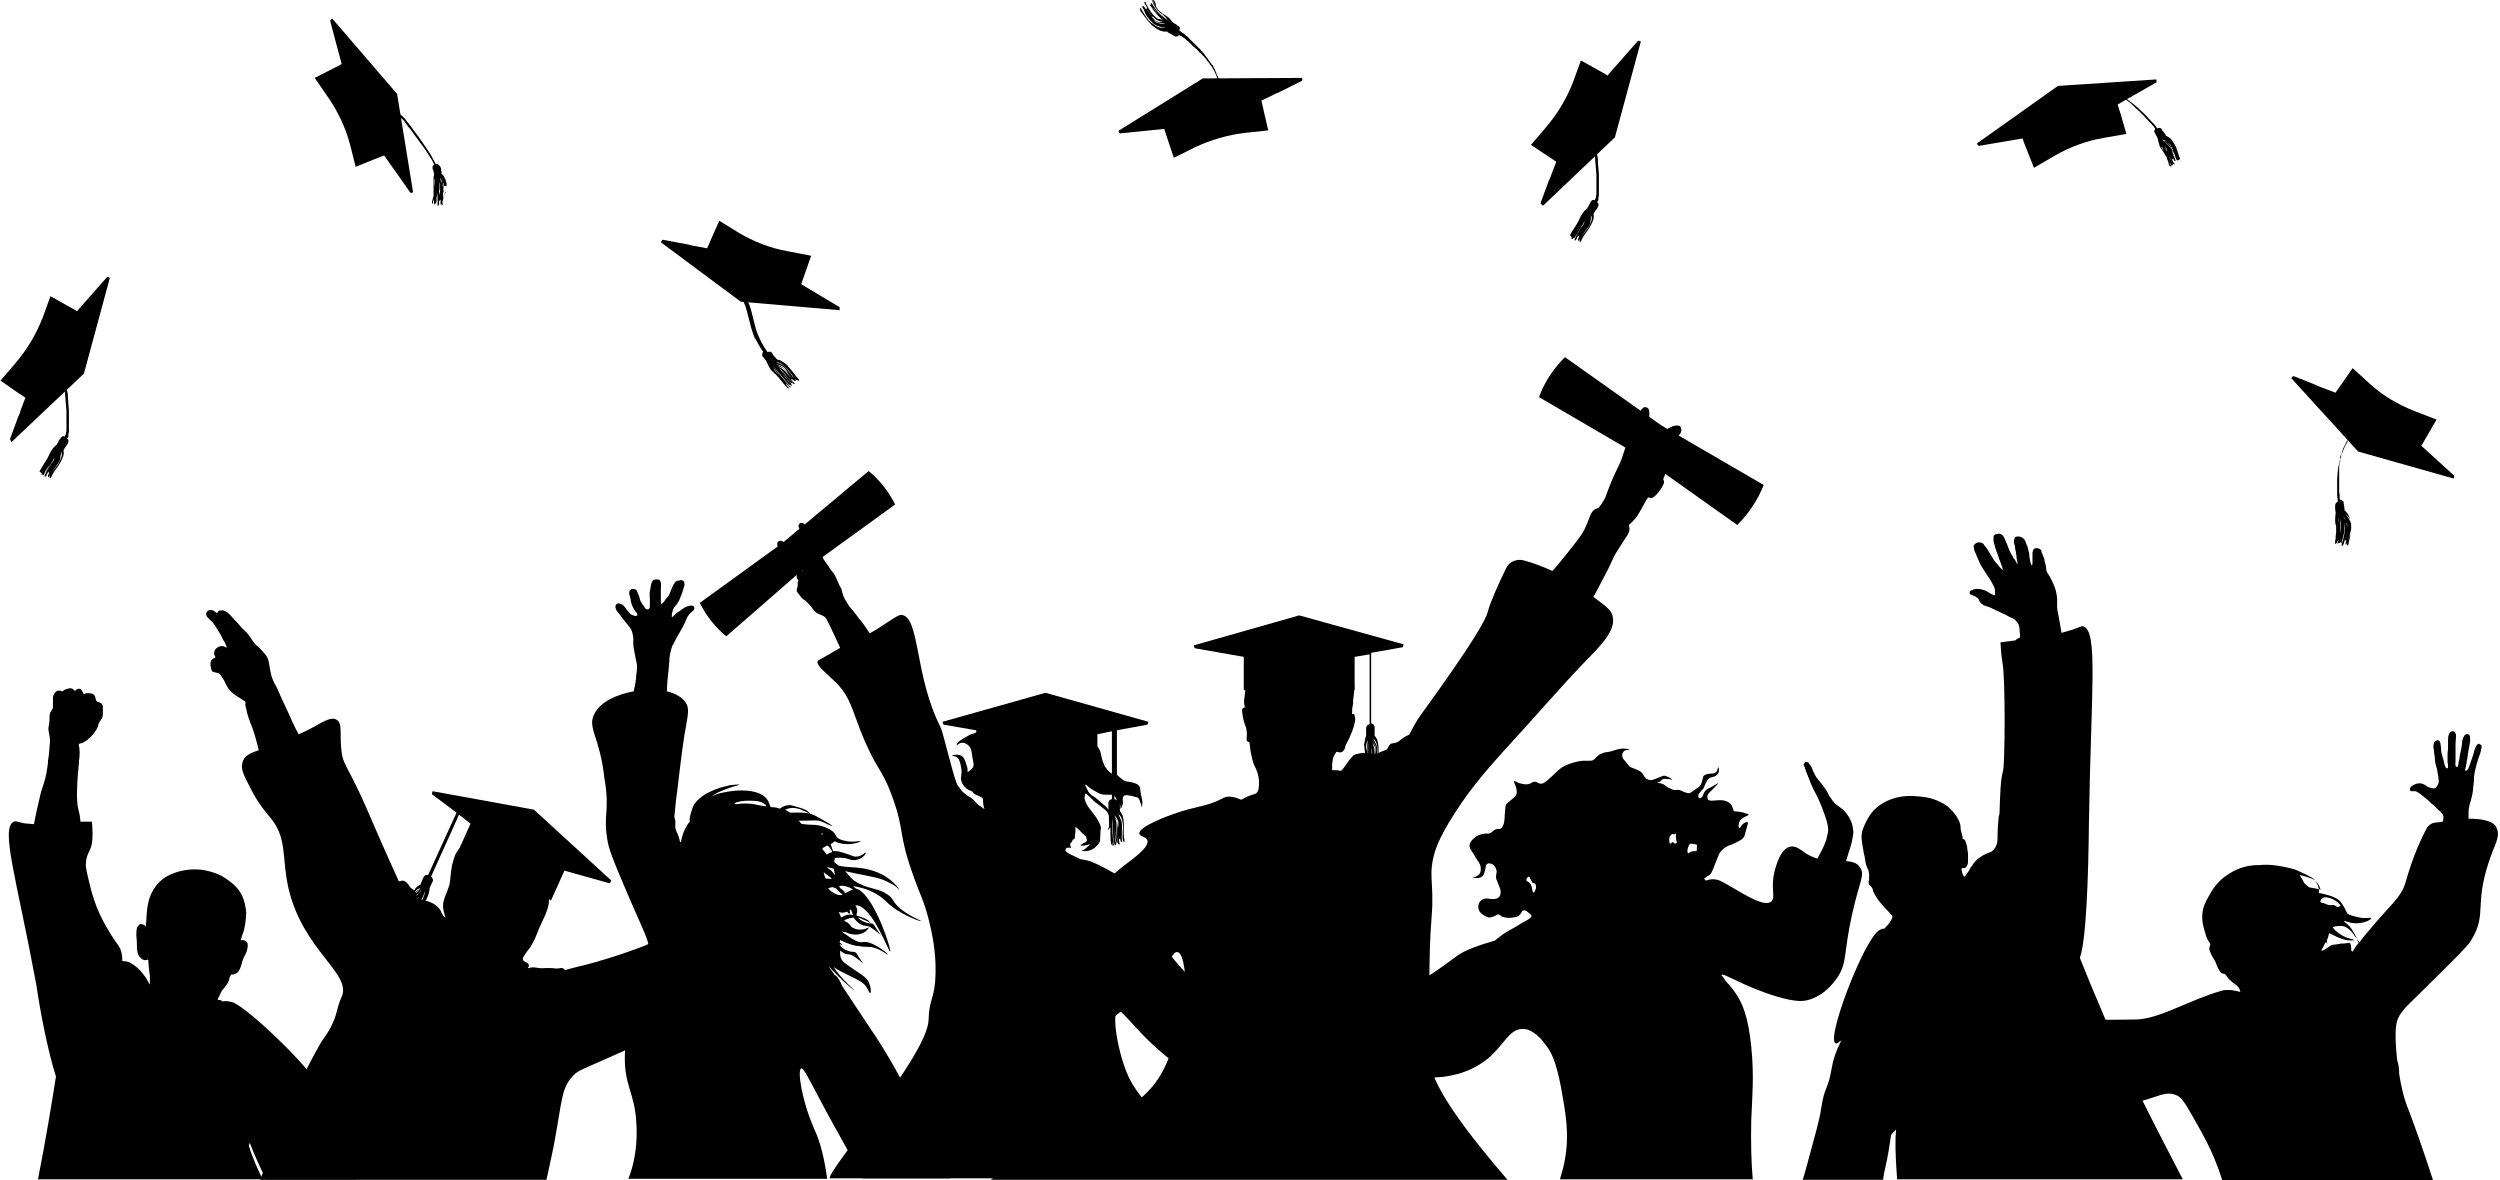 <?xml version="1.0" encoding="UTF-8"?><svg xmlns="http://www.w3.org/2000/svg" xmlns:xlink="http://www.w3.org/1999/xlink" height="236.3" preserveAspectRatio="xMidYMid meet" version="1.0" viewBox="-0.1 0.2 500.5 236.3" width="500.5" zoomAndPan="magnify"><g><g><g id="change1_10"><path d="M11.1,215.7c-0.7,4.6-2.2,13.6-3.6,20.6h45c-0.1-0.3-0.2-0.5-0.4-0.8c-0.4-0.9-1.5-3-2.4-6c0.1-0.2,0.2-0.4,0.2-0.5 c0.9,2.3,2.1,5.1,3.3,7.3h18c-1.7-5.3-2.1-3.8-4-9.5c-1.2-3.5-3.3-6.9-5.4-9.5c0.5,0.2,1,0.3,1.1,0.3c2.6-0.3-13.6-16.1-16.6-16.8 c-0.6-0.1-1.2-0.3-1.8-0.1c-0.2-0.1-0.3-0.2-0.5-0.3c-0.3,0-0.5,0-0.5-0.1c0-0.1,0-0.2,0.1-0.3c0.2-0.4,0.3-0.6,0.3-0.6 c0.2-0.4,0.2-0.5,0.4-0.8c0.2-0.4,0.4-0.4,0.7-0.9c0.3-0.4,0.7-0.9,0.8-1.5c0-0.2,0.1-0.4,0.2-0.6c0.1-0.1,0.1-0.2,0.2-0.3 c0.1-0.1,0.2,0,0.3,0c0.3,0,0.6-0.2,0.8-0.3c0.2-0.1,0.4-0.3,0.7-1c0.2-0.5,0.3-0.9,0.4-1.3c0.4-1.3,0.8-1.4,1-2.5 c0.1-0.5,0.2-1.1-0.1-1.4c-0.4-0.4-0.8-0.4-0.8-0.4c-0.2,0-0.4,0.1-0.4,0c0,0,0-0.1,0.1-0.3c0.1-0.2,0.1-0.3,0.1-0.4 c0.1-0.3,0.2-0.6,0.3-0.8c0.2-0.6,0.3-1.4,0.4-1.8c0.1-1.1,0.3-1.9,0.1-3c-0.2-1.3-0.6-2.3-0.7-2.5c-0.9-2-2.6-3-3.4-3.6 c-0.4-0.3-2.3-1.4-5-1.7c-2.3-0.2-4,0.3-4.4,0.4c-0.9,0.3-2.3,0.7-3.6,1.9c-0.2,0.2-1.2,1.1-1.9,2.7c-0.5,1.1-0.6,2.1-0.7,2.6 c-0.1,0.8-0.2,1.8-0.2,2.3c0,0.7-0.1,1-0.1,1c0,0.2,0,0.5,0,0.5c0,0-0.1,0-0.2-0.2c0,0-0.1-0.1-0.3-0.2c-0.2-0.1-0.4-0.1-0.6-0.1 c-0.3,0.1-0.4,0.4-0.6,0.6c-0.2,0.4-0.2,0.8-0.2,1.5c0,0.8,0.1,0.8,0.1,1.9c0,0.8,0,1,0.1,1.5c0.1,0.6,0.3,0.9,0.5,1.1 c0.3,0.3,0.5,0.5,0.6,0.5c0.2,0.1,0.4,0.2,0.6,0.1c0.2,0,0.3-0.1,0.4-0.1c0.1,0.1,0.1,0.3,0.1,0.4c0,0.4,0.1,0.8,0.1,1.3 c0.1,0.8,0.1,0.7,0.2,1.5c0,0.5,0,0.3,0,1.1c0,0.4,0,0.6,0,0.7c0,0-0.1-0.1-0.2-0.3c-0.1-0.2-0.3-0.5-0.4-0.7 c-0.2-0.4-0.5-0.8-1-1.4c-0.4-0.5-0.9-1-1.6-1.5c-0.6-0.4-0.9-0.6-1.4-0.7c-0.2,0-0.5-0.1-0.9-0.1c0-1.1-0.2-2-0.5-2.6 c-0.3-0.6-1.2-1.6-2.5-3.9c-0.6-1-1.3-2.3-2.1-4.2c-0.7-1.8-1.1-3.2-1.5-4.9c-0.5-2.1-0.8-3.2-0.7-4c0.1-2.2,1.2-2.4,1.3-4.9 c0.1-1.4-0.1-3.4-0.1-3.4c-0.8,0-1.6,0-2.3,0c0-0.4-0.1-0.8-0.1-1c-0.1-0.8-0.2-0.8-0.4-1.9c-0.1-0.4-0.1-0.6-0.1-0.7 c0-0.1-0.1-0.8-0.1-1.6c0-0.2,0-0.7,0.1-3c0.1-1.4,0.1-1.6,0.2-2.3c0-0.2,0-0.6,0.1-1.2c0-0.6,0-0.6,0.1-1c0-0.9,0.1-1.3,0-1.7 c0-0.2,0-0.5-0.1-0.7c0-0.1-0.1-0.3,0-0.4c0-0.1,0.1-0.1,0.1-0.1c0.2-0.1,0.3-0.1,0.4-0.1c0.2,0,0.3-0.1,0.6-0.3 c0.2-0.1,0.4-0.2,0.6-0.4c0.1-0.1,0.4-0.3,0.6-0.5c0,0,0.9-0.9,1.4-1.9c0.1-0.2,0.1-0.3,0.1-0.3c0.1-0.2,0.1-0.3,0.1-0.4 c0.1-0.2,0.1-0.3,0.2-0.4c0.2-0.4,0.3-0.5,0.5-0.8c0.1-0.1,0.1-0.2,0.1-0.2c0.1-0.4,0.1-0.6,0.1-1.4c0-0.8,0-0.9-0.1-1 c-0.1-0.2-0.2-0.5-0.4-0.5c-0.1,0-0.5-0.2-0.6-0.2c0,0-0.1-0.1-0.1-0.1s-0.1-0.1-0.1-0.1c-0.1-0.1-0.2-0.6-0.2-0.6 c0-0.1-0.1-0.4-0.3-0.6c-0.2-0.2-0.5-0.3-0.8-0.3c-0.3,0-0.7-0.1-1,0.1c-0.1,0-0.2,0.1-0.3,0.1c0,0,0-0.1,0-0.2 c0-0.1-0.1-0.2-0.2-0.4c-0.2-0.2-0.2-0.3-0.3-0.4c-0.2-0.1-0.5-0.2-0.8,0c-0.2,0.1-0.3,0.3-0.4,0.3c-0.1,0-0.1-0.1-0.1-0.1 c0,0-0.1-0.1-0.4-0.3c-0.3-0.2-0.7-0.1-1,0c-0.3,0.1-0.5,0.1-0.7,0.3c-0.1,0.1-0.2,0.1-0.3,0.2c-0.2,0-0.2-0.1-0.4-0.1 c-0.3-0.1-0.5,0-0.6,0c-0.3,0.1-0.5,0.4-0.6,0.5c-0.2,0.3-0.3,0.7-0.3,0.9c0,0.1,0,0.2,0,0.2c0,0.2,0,0.3,0,0.5c0,0.1,0,0,0,0.5 c0,0.3,0,0.4,0,0.7c0,0,0,0,0,0.1c-0.1,0.3-0.2,0.4-0.4,0.7c0,0-0.1,0.1-0.1,0.2c-0.2,0.4-0.2,0.8-0.2,1.6c0,0.5-0.1,0.7-0.1,0.9 c0,0.1-0.1,0.3-0.1,0.6c0,0.1,0,0.2,0,0.2c0,0.5,0.1,0.8,0.2,1.4c0.1,0.5,0.1,0.6,0.1,0.7c0,0.3,0,0.5,0,0.6c0,0.1,0,0.2,0,0.2 c-0.1,0.5-0.1,1.2-0.2,2.2c-0.1,0.8-0.1,0.7-0.2,1.3c0,0.4,0,0.7-0.1,1.2c0,0.2-0.1,0.4-0.1,0.6c0,0-0.1,0.4-0.1,0.7 c-0.3,1.5-0.9,3.2-0.9,3.2c-0.3,0.8-0.1,0.3-1.1,4.5c-0.1,0.5-0.3,1.6-0.5,2.5c-1.6-0.1-2.1-0.2-2.1-0.2c-1.4-0.3-1.6-0.5-1.9-0.3 c-2.8,1.2,0.5,11.2,4.5,32.8C8,203.1,9.6,211.1,11.1,215.7z" fill="inherit"/></g><g id="change1_11"><path d="M376.9,236.3c0.1-0.7,0.2-1.4,0.4-2.2c0.6-2.5,0.9-4.7,1.2-6.7c0,0,0,0,0,0c0.3-0.4,0.7-0.7,1-1.1 c-0.2,1.9-0.2,4.6,0.2,10h57.2c-2.2-4.2-4.9-9.4-9-17.6c-3.7-7.5-9.8-22.1-11.6-26.7c0,0,0-0.1,0-0.1c1.3-3.5,1.7-16.9,1.8-26.8 c0.4-26.2,1.9-38.5-1.1-39.5c-0.4-0.1-0.6,0.1-2,0.6c0,0-0.6,0.2-2.4,0.7c0-0.1,0-0.2-0.4-2.4c-0.2-1.3-0.4-2-0.4-2.1 c-0.2-1.6,0.1-1.9-0.2-3.3c-0.1-0.7-0.3-1.2-0.4-1.5c-0.2-0.4-0.5-1.2-0.9-1.9c-0.2-0.3-0.3-0.5-0.5-0.8c-0.2-0.3-0.2-0.4-0.2-0.5 c-0.1-0.3,0-0.3-0.1-0.8c0,0-0.1-0.5-0.3-1.2c0,0,0-0.1,0-0.1c0-0.1,0-0.1,0-0.1c0-0.1-0.1-0.3-0.2-0.5c-0.2-0.6-0.4-1-0.4-1 c0-0.2,0-0.3-0.1-0.4c-0.2-0.2-0.4-0.3-0.5-0.3c-0.3-0.1-0.7-0.1-0.9,0.1c-0.1,0.1-0.2,0.2-0.2,0.4c-0.1,0.2-0.1,0.3-0.1,0.7 c0,0.2,0,0.4,0,0.8c0,0.2,0,0.5,0,0.7c0,0,0,0.2,0,0.4c0,0.1-0.1,0.2-0.1,0.3c-0.1,0-0.1-0.1-0.2-0.3c-0.2-0.5-0.2-0.9-0.3-1.4 c0-0.4-0.1-0.6-0.1-0.9c-0.1-0.3-0.1-0.4-0.2-0.8c-0.1-0.5-0.2-0.7-0.3-0.8c0,0-0.1-0.3-0.2-0.6c-0.2-0.4-0.2-0.4-0.3-0.5 c-0.2-0.2-0.4-0.3-0.4-0.3c-0.1,0-0.3-0.2-0.7-0.2c-0.2,0-0.4,0-0.6,0.1c-0.1,0.1-0.2,0.2-0.2,0.3c-0.1,0.3-0.1,0.5-0.1,0.7 c0,0.4,0.1,0.4,0.2,0.9c0,0.3,0,0.4,0.1,0.7c0,0.2,0,0.2,0.1,0.4c0,0.2,0,0.3,0.1,0.8c0,0.4,0,0.6,0.1,0.7c0,0.1,0,0.3,0.1,0.7 c0,0.3,0,0.3,0,0.3c0,0-0.1-0.2-0.3-0.5c-0.1-0.3-0.3-0.6-0.5-0.8c-0.2-0.4-0.2-0.4-0.4-0.7c-0.2-0.4-0.4-0.7-0.5-1.1 c-0.2-0.3-0.2-0.5-0.3-0.7c-0.1-0.3-0.1-0.3-0.3-0.7c-0.1-0.3-0.1-0.2-0.3-0.7c-0.1-0.2-0.1-0.3-0.2-0.4c-0.1-0.1-0.2-0.3-0.4-0.4 c-0.3-0.2-0.6-0.2-0.7-0.1c-0.2,0-0.5,0-0.7,0.2c-0.2,0.2-0.2,0.3-0.2,0.5c0,0.2,0,0.4,0,0.7c0.1,0.5,0.2,0.8,0.2,0.8 c0.3,1,0.2,0.8,0.4,1.3c0.1,0.2,0.2,0.5,0.4,1.1c0.1,0.4,0.2,0.6,0.3,0.8c0.1,0.2,0.1,0.4,0.2,0.6c0.1,0.2,0.1,0.3,0.2,0.5 c0.1,0.2,0,0.1,0.1,0.4c0.1,0.2,0.1,0.2,0.1,0.3c0,0-0.1,0-0.4-0.3c-0.3-0.3-0.5-0.5-0.6-0.7c-0.5-0.6-0.5-0.5-0.6-0.7 c-0.1-0.1-0.2-0.2-0.6-0.9c-0.4-0.7-0.7-1.1-0.8-1.3c-0.1-0.2-0.2-0.4-0.4-0.6c-0.3-0.4-0.5-0.6-0.5-0.7c-0.2-0.1-0.3-0.3-0.7-0.3 c-0.1,0-0.4-0.1-0.7,0.1c-0.1,0-0.3,0.2-0.5,0.4c-0.1,0.1-0.1,0.3,0,0.8c0.1,0.4,0.2,0.8,0.3,0.8c0.2,0.6,0.4,1,0.5,1.2 c0.5,1.2,0.4,1,0.7,1.5c0.3,0.5,0.5,0.8,0.9,1.4c0.3,0.5,0.5,0.7,0.8,1.2c0.2,0.3,0.3,0.5,0.5,0.9c0.3,0.5,0.3,0.6,0.4,0.8 c0,0.1,0.1,0.3,0.1,0.6c0,0.2,0,0.4,0,0.4c0,0.2,0,0.2,0,0.3c0,0.1,0,0.2,0,0.2c0,0-0.1,0-0.3-0.1c-0.2-0.1-0.3-0.1-0.5-0.2 c-0.2-0.1-0.3-0.2-0.5-0.3c-0.4-0.3-0.9-0.5-1.1-0.5c-0.5-0.2-0.9-0.2-1.1-0.2c0,0-0.1,0-0.1,0c-0.2,0-0.5,0-0.9,0.2 c-0.2,0.1-0.4,0.1-0.5,0.3c0,0-0.1,0.2-0.1,0.4c0,0.1,0.1,0.2,0.4,0.3c0.4,0.2,0.6,0.2,0.9,0.4c0.1,0.1,0.3,0.2,0.5,0.4 c0.1,0.2,0.1,0.3,0.2,0.5c0.2,0.3,0.4,0.5,0.6,0.6c0.4,0.3,0.6,0.3,1.2,0.5c0.1,0,0.5,0.2,1.3,0.6c3.1,1.4,2.2,1.1,3.1,1.5 c0.3,0.1,0.7,0.3,1,0.6c0.4,0.4,0.6,0.7,0.6,0.8c0.1,0.3,0.2,0.5,0.2,0.9c0,0.4,0.1,0.8,0.1,1.1c0,0,0,0.1,0,0.2 c0,0.1,0,0.1,0,0.2c0,0.1,0,0.2,0,0.2c0,0.1-0.1,0.1-0.2,0.1c-0.2,0.1-0.3,0.2-0.5,0.3c-0.1,0.1-0.2,0.2-0.2,0.2 c-0.9,0.1-1.9,0.3-3,0.4c0,0,0.1,2.4,0.4,4.1c0.6,3,0.5,20.4,0.1,21.7c-0.5,1.5-0.6,5.2-0.7,8.5c-0.1,0.4-0.2,0.6-0.2,1.1 c-0.2,1.8-0.2,3.8-0.2,3.8c0,0.4,0,1.1-0.4,1.8c-0.1,0.2-0.4,0.6-0.8,0.9c-0.3,0.2-0.5,0.1-1,0.4c-0.5,0.2-0.8,0.4-1.1,0.6 c-0.3,0.2-0.8,0.5-1.2,1c-0.2,0.2-0.3,0.4-0.4,0.5c-0.1,0.2-0.2,0.4-0.5,0.7c-0.2,0.4-0.2,0.4-0.3,0.6c-0.1,0.1-0.1,0.2-0.3,0.4 c-0.1,0.1-0.1,0.1-0.2,0.3c0,0-0.1,0.1-0.2,0.3c-0.1,0.2-0.2,0.2-0.2,0.2c-0.1,0-0.2-0.2-0.3-0.3c-0.1-0.2-0.1-0.4-0.2-0.6 c0-0.2,0-0.1-0.1-0.5c0-0.1,0-0.2,0-0.2c0.1-0.1,0.3-0.1,0.6-0.1c0.3-0.1,0.4-0.3,0.5-0.5c0.2-0.3,0.2-0.6,0.2-1 c0-0.7,0-1.2,0-1.4c-0.1-0.7-0.2-1.2-0.2-1.5c-0.2-0.7-0.2-0.5-0.3-0.9c0-0.1-0.1-0.3-0.2-0.4c-0.1-0.1-0.2-0.1-0.3-0.1 c-0.1-0.1-0.1-0.3-0.1-0.4c0-0.3-0.1-0.3-0.2-0.9c-0.2-0.6-0.2-1-0.2-1.3c-0.1-1-0.9-2.3-1.9-3.3c-0.9-1-1.9-1.4-2.5-1.7 c-1.7-0.8-3.3-0.9-4.5-1c-1-0.1-2.4-0.1-4,0.3c-2.3,0.6-3.7,1.8-3.9,2c-1.2,1-1.7,2.1-2.1,2.8c-0.4,0.9-1,1.9-0.9,3.3 c0,0.5,0.1,1,0.3,2.2c0.1,0.8,0.1,0.6,0.3,1.5c0.1,0.7,0.2,1.4,0.4,1.9c0.1,0.3,0.2,0.6,0.3,0.7c0,0,0.1,0.1,0.1,0.3 c0,0,0,0,0,0.1c0.1,0.2,0.1,0.6,0.1,0.7c0,0.5,0,0.7,0,0.8c0,0.3-0.1,0.3-0.1,0.5c0,0.2,0,0.4,0.1,0.6c0.1,0.2,0.3,0.2,0.4,0.4 c0.3,0.3,0.3,0.5,0.4,0.9c0.1,0.3,0.3,0.6,0.7,1.3c0.5,0.8,1,1.3,1.6,2c0,0,0.9,0.9,1.2,1.3c0,0,0.1,0.1,0.2,0.2 c0.1,0.1,0.1,0.1,0.1,0.1c0.2,0.2-0.1,0.8-0.3,1.1c-0.1,0.1-0.3,0.5-0.4,0.6c0,0-0.1,0.1-0.2,0.2c0,0.1-0.1,0.1-0.1,0.1 c-0.1,0.1-0.3,0.3-0.5,0.6c-0.4,0-0.7,0.1-1,0.3c-3,1.4-11.3,23.1-8.6,22.7c0.2,0,0.5-0.3,0.8-0.6c0,0.1,0,0.2,0,0.3 c-0.9,1.7-1.5,3.5-1.8,5.3c-0.8,4.6-1.4,3.4-2.1,8c-0.3,2.2-1.1,4.9-2.5,10.1c-0.5,1.7-0.8,3.1-1.2,4.2H376.9z" fill="inherit"/></g><g id="change1_12"><path d="M121.6,168.9c0.4,2,1.8,5.3,4.6,11.8c3.1,7.1,3.7,8,3.7,10.3c0,3.2-1.1,3.6-2.9,10c-1.1,3.9-1.9,6.8-2,10.3 c-0.2,6.3,2,7.6,2.3,13.8c0.1,1.7,0.3,6.3-1.6,11.1h39.8c-0.5-3.7-1.3-7.3-2.6-10c-2.5-5.7-3.4-11.8-2.6-12.1 c0.6-0.2,1.9,3,6.6,11.5c2.6,4.7,4.5,8,5.7,10.5h17.6c-0.7-0.9-1.3-1.8-2-2.8c-2.2-3.5-0.2-1.6-6.1-13.5 c-4.2-8.4-7.7-13.3-7.7-13.3s-3.2-4.8-5.9-8.9c-0.4-0.9-0.7-1.6-1.3-2.1c0,0-0.1-0.1-0.2-0.1c-0.3-0.5-0.7-1-1-1.4 c0-0.1-0.1-0.2-0.1-0.3c0.3,0.4,0.7,0.8,1.2,1.3c1.9,2,3.8,3.5,3.9,3.5c0.1,0-2.6-2.2-4.2-4.7c0,0,0,0,0,0 c0.1,0.1,0.2,0.1,0.3,0.2c0.5,0.4,1.6,0.9,3.8,2c1,0.5,1.8,0.9,2.4,1.7c0.4,0.6,0.6,1.3,0.8,1.3c0.2,0,0.1-0.7,0.1-0.8 c0-0.2-0.1-0.8-0.4-1.4c-0.4-0.8-1.1-1.3-2.5-2.2c-1.7-1.2-2.5-1.7-2.7-2c-0.6-0.8-0.5-1.4-0.5-2.1c0.2,0.2,0.4,0.3,0.7,0.5 c0.8,0.4,1,0.1,1.8,0.5c0.5,0.3,0.9,0.6,1.4,1c0.5,0.4,0.8,0.7,0.8,0.7c0,0-0.2-0.3-0.5-0.7c-0.8-1.1-0.7-1.3-1.1-1.6 c-0.4-0.3-0.6,0-1.4-0.3c-0.4-0.1-1.4-0.5-1.7-1.2c0-0.1-0.1-0.1-0.1-0.2c0.3,0.1,0.5,0.2,0.5,0.1c0-0.1-0.2-0.2-0.5-0.4 c0-0.2,0.1-0.3,0.1-0.5c0.5,0.2,0.9,0.4,1.1,0.5c1.2,0.5,2.2,0.7,2.6,0.7c1.7,0.3,2.1,0,3.3,0.4c1.5,0.5,2.5,1.4,2.5,1.3 c0.1-0.1-0.8-0.9-2-1.6c-0.6-0.3-1.2-0.7-2.1-0.9c-0.7-0.1-0.8,0.1-1.5,0c-0.5-0.1-1.1-0.3-2.6-1.4c-0.4-0.3-0.7-0.5-1-0.7 c0.2,0,0.4,0.1,0.8,0.1c0.9,0.5,1.7,0.5,2.1,0.5c1.7,0,2.6-1.3,2.5-1.4c-0.1-0.1-0.7,0.5-1.9,0.4c-0.5,0-1-0.2-1.5-0.5 c-0.3-0.4-0.6-0.8-1-1c-0.2-0.1-0.4-0.2-0.5-0.3c0.1-0.1,0.2-0.1,0.3-0.2c0.2-0.1,0.8-0.3,1.6-0.4c0.2,0.3,0.7,1,1.5,1.4 c0.8,0.4,1,0.1,1.8,0.5c0.5,0.3,0.9,0.6,1.4,1c0.5,0.4,0.8,0.7,0.8,0.7c0,0-0.2-0.3-0.5-0.7c-0.8-1.1-0.7-1.3-1.1-1.6 c-0.4-0.3-0.6,0-1.4-0.3c-0.4-0.1-1.2-0.5-1.7-1c0.4,0.1,0.8,0.2,0.9,0.3c0.1,0.1,0.6,0.2,1.1,0.5c0.4,0.2,0.6,0.3,0.6,0.3 c0,0-0.3-0.4-0.6-0.6c-0.4-0.3-0.9-0.5-1.9-0.8c-0.1,0-0.2-0.1-0.3-0.1c-0.1-0.5,0.3-0.8,0-1.5c0-0.1-0.1-0.3-0.3-0.5 c0.3-0.1,0.7,0,1.1,0.2c2.9,1.5,5.6,9,5.9,9c0.4,0-2.9-10.5-6.3-12.4c-0.3-0.1-0.5-0.2-0.7-0.3c-0.1-0.1-0.3-0.3-0.4-0.4 c1.2,0.2,2.7,0.5,4.5,1.5c2.3,1.3,2.1,2.1,5.1,3.8c2.1,1.2,3.9,1.8,4,1.7c0.1-0.1-2.6-1-4.6-2.9c-1.3-1.3-0.9-1.6-2.1-2.4 c-1.8-1.3-3.3-1-5.7-2.2c-1.6-0.8-1.8-1.4-2.8-2.5c0.7,0.2,1.4,0.3,2.3,0.5c3.4,0.7,4.8,0.9,6.3,1.7c1.8,0.8,2.3,1.7,2.3,1.7 c0.1,0-1.3-2.6-5.1-3.9c-2.9-1-5.1-0.6-7.1-1.1c-0.3-0.2-0.6-0.5-0.9-0.7c0,0,0,0,0,0c0-0.1,0.1-0.3,0.1-0.4c0-0.1,0-0.2,0-0.4 c0.9-0.2,1.8,0,2.1,0c0.9,0.2,1.1,0.4,1.8,0.4c0.2,0,1.1-0.1,1.7-0.6c0.4-0.3,0.7-0.8,0.6-0.9c-0.1-0.1-0.8,0.8-2,0.8 c-0.5,0-0.6-0.2-1.9-0.6c-1-0.3-1.5-0.5-2.1-0.5c-0.2,0-0.3,0-0.5,0c0-0.1,0-0.1-0.1-0.2c-0.3-1-0.5-1.5-0.7-1.7 c-0.4-0.5-0.9-0.7-1.5-0.9c0-0.5-0.1-0.9-0.2-0.9c-0.1,0-0.1,0.3-0.1,0.8c-0.1,0-0.2-0.1-0.3-0.1c-1.3-0.5-1.6-0.3-2.3-0.5 c-0.1-0.2-0.2-0.4-0.3-0.5c0.3,0,0.6,0,1,0.1c1.7,0.1,1.9,0.2,2.2,0.3c1.1,0.4,0.9,0.8,2,1.4c0.3,0.1,1.5,0.8,3.2,0.8 c1.4,0,2.7-0.5,2.6-0.6c0-0.1-0.7,0.1-1.8,0.1c-0.3,0-1.5-0.1-2.4-0.5c-1-0.5-0.6-1-1.6-1.7c-0.8-0.6-1.9-0.9-2.3-1 c-1.4-0.3-1.9-0.1-3.3-0.3c-0.2,0-0.4-0.1-0.5-0.1c-0.2-0.2-0.3-0.4-0.5-0.6c0.3,0,0.7,0,1.1,0c1.5,0,2.7-0.2,3.5,0.2 c0.1,0,0.5,0.2,1.1,0.5c0.6,0.2,0.9,0.4,1,0.4c0.1-0.1-0.8-0.6-0.9-0.7c-1-0.6-2.1-1.2-2.7-1.5c-1.7-0.7-3.3-0.5-4.8-0.5 c-0.3-0.2-0.7-0.4-1-0.6c0,0,0,0,0,0c0.2-0.1,1.1-0.5,2.1-0.3c0.6,0.1,1.2,0.3,1.3,0.4c0.1,0.1,0.6,0.2,1.1,0.5 c0.4,0.2,0.6,0.3,0.6,0.3c0,0-0.3-0.4-0.6-0.6c-0.4-0.3-0.9-0.5-1.9-0.8c-1.1-0.3-1.6-0.5-1.9-0.4c-0.7,0-1.2,0.3-1.8,0.7 c-0.5-0.2-1-0.3-1.5-0.3c-0.1,0-0.2,0-0.3,0c-0.4-0.7-0.3-1.5-1.6-2.4c-2.3-1.4-6-0.9-7-0.7c-0.5,0.1-2.2,0.3-3.3,1 c0.8-0.7,1.9-1.1,2.9-1.5c1.5-0.6,2.7-0.8,2.7-0.9c0-0.1-1.2,0-1.9,0.1c0,0-0.2,0-0.3,0.1c-2.4,0.4-4.6,1.7-4.6,1.7 c-0.8,0.5-2.1,1.5-2.5,2.6c-0.1,0.3-0.8,2.1-0.6,2.9c-0.3,0.3-0.5,0.6-0.7,1c-0.6,1-0.8,1.9-0.8,1.9c-0.2,0.6-0.2,1.2-0.4,1.2 c-0.1,0-0.1-0.4-0.3-1c-0.2-0.6-0.3-0.8-0.5-1.2c-0.5-1.2,0.1-1.6-0.4-2.8c0.1-1.1,0.2-2.2,0.3-3.1c0.6-4.4,1-8.8,1.7-13.2 c0.7-4.1,1.1-5.4,0.3-6.6c-0.7-1.1-2.1-1.9-3.8-2.3c0-0.6,0.1-1.2,0.1-1.9c0.2-2.1,0.3-2.5,0.4-4.1c0-0.2,0-0.7,0.1-1.2 c0.1-0.5,0.2-1.1,0.5-1.9c0.1-0.2,0.4-0.7,0.9-1.7c0.5-0.9,0.6-1,0.8-1.4c0.4-0.7,0.6-1,0.8-1.5c0.4-0.9,0.4-1.1,0.8-1.6 c0.4-0.5,0.6-0.6,0.6-0.6c0.3-0.3,0.5-0.4,0.5-0.6c0,0,0.1-0.3-0.1-0.5c-0.2-0.2-0.6-0.2-0.9-0.1c-0.2,0-0.5,0.1-0.9,0.3 c-0.3,0.2-0.3,0.2-1,0.7c-0.7,0.5-0.7,0.4-0.9,0.7c-0.4,0.3-0.6,0.6-0.7,0.6c0,0,0-0.1,0-0.4c0-0.3,0-0.5,0.1-0.6 c0-0.1,0.1-0.4,0.2-0.7c0.2-0.4,0.4-0.5,0.6-0.8c0.3-0.4,0.5-0.8,0.7-1.2c0.1-0.2,0.2-0.6,0.5-1.3c0,0,0.1-0.3,0.3-1 c0.1-0.3,0.2-0.5,0.1-0.8c0-0.2,0-0.4-0.2-0.5c-0.2-0.2-0.6-0.2-0.8-0.1c-0.2,0-0.4,0.1-0.7,0.2c-0.1,0.1-0.2,0.2-0.5,0.7 c-0.1,0.2-0.2,0.5-0.4,0.9c-0.3,0.7-0.3,0.7-0.4,1c-0.2,0.4-0.2,0.3-0.6,0.8c-0.2,0.2-0.3,0.5-0.6,0.8c-0.3,0.3-0.4,0.3-0.4,0.3 c-0.1,0-0.1-0.2-0.1-0.5c0-0.3,0-0.5,0-0.8c0-0.1,0-0.4,0-1.1c0-0.8,0-0.7,0-0.8c0-0.5,0.1-0.7,0-1.1c-0.1-0.2-0.1-0.3-0.2-0.4 c-0.2-0.2-0.4-0.2-0.6-0.2c-0.1,0-0.4,0-0.7,0.1c-0.1,0.1-0.1,0.1-0.3,0.4c-0.1,0.3-0.1,0.4-0.2,0.7c0,0.2-0.1,0.6-0.2,1.2 c-0.1,0.5,0,1.1,0,1.4c0,0.4,0,0.6,0,0.8c0,0.3,0,0.5,0,0.8c0,0.3-0.1,0.4-0.2,0.5c0,0-0.1,0.1-0.3,0.1c0,0-0.1,0-0.3-0.1 c-0.2-0.2-0.3-0.3-0.3-0.4c-0.2-0.4-0.3-0.3-0.6-0.9c-0.2-0.3-0.3-0.5-0.4-1.1c-0.2-0.6-0.3-0.7-0.3-0.7c-0.2-0.5-0.2-0.6-0.3-0.7 c-0.3-0.2-0.7-0.2-0.7-0.2c-0.1,0-0.3,0-0.5,0.2c0,0-0.2,0.1-0.2,0.4c-0.1,0.3,0,0.6,0.1,0.8c0.2,0.7,0.1,0.5,0.2,1.1 c0.2,0.6,0.2,0.9,0.5,1.3c0.2,0.5,0.4,0.7,0.5,0.8c0.2,0.2,0.3,0.4,0.3,0.6c0,0.1-0.2,0.2-0.2,0.2c-0.1,0-0.2,0.1-0.6-0.1 c-0.2-0.1-0.4-0.1-0.6-0.3c-0.1-0.1-0.2-0.2-0.7-0.8c-0.4-0.5-0.4-0.6-0.6-0.8c-0.3-0.3-0.6-0.4-0.7-0.4c-0.2-0.1-0.5-0.2-0.7,0 c-0.2,0.1-0.3,0.4-0.3,0.5c0,0.1,0,0.3,0.1,0.5c0.1,0.4,0.4,0.6,0.5,0.8c0.2,0.2,0,0,0.9,1.2c0.4,0.5,0.6,0.7,0.9,1.1 c0.5,0.6,0.5,0.6,0.6,0.8c0.1,0.1,0.4,0.6,0.5,1.4c0.2,0.8,0,1,0.1,2c0,0.2,0.1,0.7,0.3,1.8c0.3,1.5,0.3,1.6,0.4,2 c0,0.3,0.1,0.8-0.1,2c-0.1,1.4-0.3,2.5-0.4,2.7c0,0.1-0.1,0.4-0.1,0.7c-3.4,0.6-6.7,2.1-7.9,4.5c-1.5,2.9,1.1,4.5,2,12.9 C122.1,162.8,120.5,163.3,121.6,168.9z M164.8,174.9c0,0,0.1,0,0.1,0c0.9,0.7,1,0.8,1.2,0.9c0.1,0.1,0.2,0.2,0.3,0.4 c-0.4-0.1-0.8-0.1-1.2-0.1C165,175.7,164.9,175.3,164.8,174.9z M170,183.3c-0.6,0-1.2,0.3-1.7,0.6c-0.2-0.4-0.3-0.8-0.5-1.1 c0.7,0.2,1.2,0.1,1.7-0.1c0.2,0.3,0.4,0.5,0.5,0.4c0.1,0,0.1-0.3,0-0.7c0.1,0,0.1-0.1,0.2-0.1c0.3,0.4,0.3,0.7,0.5,1.1 C170.3,183.3,170.1,183.3,170,183.3z M169,177.6c0.7,0.1,1.2,0.4,1.7,0.7c-0.6,0.1-1,0.5-1.6,0.7c-0.1-0.1-0.3-0.2-0.4-0.3 c0.2,0.1,0.4,0.2,0.4,0.2c0,0-0.3-0.4-0.6-0.6c-0.1-0.1-0.3-0.2-0.4-0.3c-0.1-0.2-0.2-0.3-0.2-0.4 C168.3,177.5,168.6,177.5,169,177.6z M167.3,178.1c0.3,0.3,0.7,0.8,1.3,1.2c-0.5,0.2-1.1,0.1-1.9-0.4c-0.4-0.2-0.7-0.5-1-0.9 c0.3-0.1,0.6-0.1,0.8-0.2C166.9,177.9,167.2,178,167.3,178.1z M167,172.4c0,0.1,0,0.2,0,0.3c0,0,0,0,0,0.1c-0.1,0-0.1-0.1-0.2-0.1 C166.9,172.5,166.9,172.4,167,172.4z M167.1,175.4c-0.6-0.6-0.6-0.8-0.9-1c-0.3-0.2-0.5-0.4-0.7-0.5c0,0,0.1-0.1,0.1-0.1 c0.3,0.1,0.7,0.2,1.2,0.3C166.9,174.6,167,175,167.1,175.4z M164.8,169.2c0-0.1,0-0.2,0-0.3c0,0,0,0,0,0c0.2,0.1,1,0.6,1.5,1.4 c0.1,0.2,0.2,0.4,0.2,0.5c-0.4,0.1-0.8,0.3-1.1,0.5c-0.2-0.3-0.5-0.7-0.9-1.2C164.7,169.9,164.8,169.6,164.8,169.2z M164.3,168.6 c-0.1,0.3-0.3,0.6-0.5,0.8c-0.3-0.3-0.7-0.6-1.2-1C163.2,168.5,163.7,168.5,164.3,168.6z M149.8,160.5c1,0,2.4,0,3.2,0.7 c0.2,0.1,0.3,0.3,0.3,0.4c-0.1,0-0.2,0-0.2,0c-1-0.1-1.6-0.3-1.8-0.3c-1.1-0.3-2.6-0.3-4.1-0.1c-0.1-0.1-0.2-0.2-0.3-0.2 C147.8,160.6,148.8,160.5,149.8,160.5z M146.1,161.1c0,0,0,0.1,0,0.1c-0.2,0-0.5,0.1-0.7,0.1C145.7,161.3,145.9,161.2,146.1,161.1 z" fill="inherit"/></g><g id="change1_13"><path d="M247,184.6c0.3,0.3,0.5,0.5,0.7,0.6c0.1,0.1,0.1,0.1,1,0.9c2,1.7,2.2,1.9,2.5,2c0,0,0.3,0.1,0.7,0.4c0,0,0.6,0.4,0.5,0.4 c0,0-0.1,0-0.4-0.1c-0.1,0-0.2-0.1-0.4-0.1c0,0,0,0,0,0c-0.5-0.2-1-0.3-1-0.3c-0.3-0.1-0.5-0.1-1-0.2c0,0-0.1,0-0.3-0.1 c-0.1,0-0.2,0-0.2,0c-0.2,0-0.3-0.1-0.4-0.1c-0.5-0.1-0.8-0.2-1-0.1c-0.4,0.1-0.6,0.4-0.7,0.4c-0.3,0.4-0.3,0.8-0.3,0.9 c0,0.5,0.2,0.8,0.3,0.9c0.2,0.3,0.5,0.5,1,0.7c0.7,0.3,1.1,0.4,1.7,0.6c0.1,0,0.8,0.3,2.2,0.8c0.6,0.2,1,0.4,1.3,0.6 c0.3,0.2,0.5,0.3,1.1,0.8c0.5,0.4,1,0.7,1.2,0.9c0.7,0.5,1.2,0.8,2.1,1.3c1.4,0.8,1.7,0.9,1.9,0.9c0.4,0,0.6-0.1,1,0 c0.6,0.2,1,0.8,1.1,0.9c0.7,1,2.3,1.6,4.1,2.5c0.9,0.4,1.5,0.8,2,1.1c-0.8,2.1-1.7,4.7-3,8.6c-0.9,2.8-1.3,3.6-0.8,4.3 c1,1.5,4.2-0.7,8.8-1.1c6.9-0.6,7.9,3.4,14.7,2.9c1.8-0.1,6.4-0.5,10.4-3.8c3.2-2.7,4.2-5.8,6.8-5.9c2.3-0.1,4.1,2.3,4.9,3.4 c1,1.3,1.9,3.1,2.9,8.2c1,5.5,1.7,9.5,0.8,14.5c-0.2,1.3-0.6,2.6-1,4h38.6c-0.3-3.4-0.4-7.5-0.3-11.9c0.2-5,0.6-8.6,0-14.7 c-0.6-5.8-1.7-8.7-3.3-10.9c-0.6-0.9-1.3-1.6-1.8-2.2c0,0,0-0.1-0.1-0.1c-0.2-0.4-0.5-0.8-0.8-1.1c0,0,0,0,0,0 c0.3-0.6,4.4,2.3,11.1,4.3c3.7,1.1,5.2,1,6.3,0.7c3.3-0.9,5.2-3.6,5.7-4.3c2.2-3.1,1.3-4.9,3.1-12.9c1.5-6.7,2.6-7.8,1.6-9.3 c-0.6-1-1.6-1.2-2.8-1.3c0.1-0.5,0.2-0.8,0.6-2c0.1-0.4,0.5-1.4,0.7-2.7c0.1-0.7,0.2-1.1,0.1-1.5c-0.1-1.5-0.8-2.6-1.1-3 c-0.2-0.3-0.6-0.9-1.3-1.4c-0.5-0.4-0.7-0.5-1.2-0.9c-0.4-0.4-0.6-0.7-1-1.3c-0.5-0.7-0.4-0.8-0.8-1.4c-0.3-0.4-0.5-0.8-1.1-1.5 c-0.9-1.1-0.9-1.1-1.1-1.5c-0.1-0.2-0.4-0.7-0.6-1.3c0,0-0.1-0.3-0.3-0.6c-0.3-0.4-0.4-0.5-0.4-0.6c-0.1,0-0.4-0.3-0.7-0.1 c-0.1,0.1-0.2,0.2-0.3,0.4c0,0.2,0,0.3,0.1,0.4c0.2,0.3,0.2,0.7,0.4,1.1c0.3,0.7,0.3,0.8,0.9,2.3c0.7,1.7,0.9,1.7,1.6,3.3 c0.6,1.3,0.9,2.2,1.3,3.3c0.5,1.5,0.6,2.1,0.6,2.8c0,0.3-0.1,0.8-0.4,2c-0.5,1.4-1,2.3-1.5,3.2c-0.1,0.2-0.2,0.3-0.2,0.5 c-1-0.3-2-0.7-3-1.5c-0.6-0.4-1.4-1.1-2.5-0.9c-2,0.4-2.9,4.1-3.1,4.8c-0.9,3.5,0.2,5.2-0.6,6.1c-1.5,1.6-6.7-2.2-9.8-3.8 c-1.2-0.7-2.3-0.7-3.4-0.3c-0.3-0.3-0.3-0.4-0.3-0.4c0-0.1,0.2-0.2,0.5-0.4c0.2-0.1,0.6-0.3,0.7-0.5c0.2-0.2,0.3-0.4,0.6-1.1 c0.3-0.8,0.5-1.3,0.5-1.3c0.4-1,0.6-1.5,0.7-1.7c0.4-0.7,1-1.1,1.3-1.3c0.6-0.4,0.8-0.3,1.8-0.8c1-0.5,1.5-0.7,1.8-1.2 c0.2-0.2,0.1-0.2,0.6-1.9c0.2-0.7,0.3-1,0.2-1.1c-0.2-0.1-0.6,0.1-0.9,0.3c-0.5,0.4-0.6,0.9-0.7,0.9c-0.2,0-0.3-0.5-0.2-0.8 c0-0.4,0.3-0.7,0.3-0.8c0.2-0.2,0.4-0.4,0.8-0.6c0.6-0.3,0.9-0.4,0.9-0.5c0,0,0-0.1-0.7-0.3c-0.5-0.2-0.9-0.2-1.3-0.3 c-0.6-0.1-0.7,0-0.9-0.1c-0.3-0.2-0.2-0.6-0.5-1.1c-0.2-0.4-0.5-0.6-0.7-0.7c-0.5-0.3-1.1-0.4-1.5-0.4c-0.4,0-0.5,0-1.8,0.1 c-0.2,0-0.5,0-0.7-0.2c-0.2-0.2-0.2-0.6-0.2-0.7c0.1-0.5,0.5-0.8,1.4-1.7c0.5-0.5,0.9-1,0.8-1c0,0-0.2,0.2-0.6,0.4 c-0.2,0.1-0.3,0.2-0.5,0.3c-0.5,0.3-0.6,0.3-0.8,0.4c-0.3,0.1-0.6,0.4-0.9,0.8c-0.3,0.5-0.2,0.8-0.6,1.1c-0.1,0-0.3,0.2-0.4,0.1 c-0.2-0.1-0.2-0.3-0.2-0.5c0-0.2,0.1-0.4,0.3-0.6c0.4-0.5,0.5-0.6,0.7-0.8c0.3-0.5,0.2-0.6,0.6-1.3c0.2-0.4,0.3-0.6,0.6-0.8 c0.4-0.3,0.7-0.1,1.3-0.5c0.1-0.1,0.5-0.3,0.6-0.8c0.1-0.4,0-0.9-0.1-0.9c-0.1,0-0.1,0.8-0.6,1.1c-0.3,0.2-0.4,0.1-1.2,0.2 c-0.6,0.1-0.9,0.2-1.1,0.4c-0.2,0.2-0.1,0.3-0.3,0.9c-0.1,0.4-0.2,0.9-0.6,1.3c-0.2,0.2-0.2,0.1-0.9,0.6c-0.7,0.5-0.8,0.6-1.1,0.7 c-0.2,0-0.4,0-0.9-0.2c-0.6-0.2-0.6-0.3-1-0.4c-0.6-0.2-0.8,0.1-1.4-0.1c-0.2-0.1-0.4-0.2-0.9-0.4c-0.8-0.5-0.8-0.7-1.3-0.8 c-0.5-0.2-0.9-0.1-0.9-0.2c0,0,0.1-0.1,0.3-0.1c0.5-0.2,0.5-0.5,0.8-0.6c0.3-0.1,0.6-0.1,1.3,0c0.4,0.1,0.6,0.1,0.6,0.1 c0-0.1-0.4-0.3-0.7-0.5c-0.3-0.1-0.6-0.3-0.9-0.3c-0.3,0-0.5,0.1-1.2,0.4c-1.2,0.5-1.5,0.5-1.6,0.5c-0.5-0.1-0.8-0.3-0.9-0.4 c-0.4-0.4-0.4-0.6-0.8-1.1c-0.2-0.2-0.5-0.4-1-0.6c-0.8-0.4-0.9-0.3-1.4-0.6c-0.1-0.1-0.4-0.4-0.9-1.1c-0.5-0.5-0.5-0.6-0.6-0.9 c-0.1-0.3,0-0.8,0.3-1.1c0.4-0.4,1.1-0.2,1.1-0.3c0-0.1-0.4-0.2-0.8-0.2c-0.5-0.1-0.9,0-1.5,0.1c-0.7,0.2-0.6,0.2-1.3,0.4 c-1.1,0.3-1.3,0.1-2,0.5c-0.3,0.1-0.5,0.2-0.8,0.5c-0.4,0.3-0.5,0.6-0.9,0.8c-0.2,0.1-0.4,0.1-0.5,0.1c-0.2,0-0.3,0-0.4,0 c-0.2,0-0.4,0-0.8,0c-1.2,0-2.6,0.5-2.6,0.5c-0.6,0.2-1.6,0.5-2.5,1.3c-0.7,0.6-1,1-2.4,2.2c-0.4,0.3-0.7,0.6-1.2,0.6 c-0.6,0-0.7-0.4-1.3-0.4c-0.5,0-0.6,0.4-1.3,0.5c-0.7,0.1-1.3-0.1-1.7-0.2c-0.6-0.2-0.9-0.5-1.1-0.4c-0.1,0.1,0.2,0.5,0.4,1.2 c0.1,0.4,0.3,1.1,0,1.6c-0.1,0.2-0.4,0.5-0.9,0.9c-0.8,0.7-0.9,0.7-1.1,1c-0.1,0.2-0.1,0.3-0.2,1.4c0,0.3-0.1,0.9-0.1,1.6 c-0.1,0.6-0.1,0.8-0.3,1.2c-0.1,0.2-0.2,0.5-0.5,0.6c-0.3,0.1-0.4,0-0.8,0.1c-0.5,0.1-0.6,0.4-1.1,0.7c-0.6,0.4-0.7,0-1.8,0.3 c-0.5,0.1-1,0.3-1.6,0.8c-0.3,0.3-0.8,0.7-0.9,1.4c0,0.4,0.1,0.7,0.5,1.3c0.2,0.3,0.3,0.4,0.8,1.3c0.7,1,0.7,1.1,0.8,1.3 c0.1,0.2,0.3,1,0,1.7c-0.2,0.4-0.5,0.5-0.6,0.6c-0.5,0.3-0.9,0.2-0.9,0.3c0,0,0.4,0.1,0.9,0.1c0.4,0,0.8-0.1,1.1-0.4 c0.3-0.2,0.3-0.5,0.5-1.1c0.2-0.8,0.1-1.1,0.4-1.3c0.3-0.3,0.9-0.1,1.2,0.1c0.5,0.3,0.6,0.9,0.7,1.1c0.1,0.6-0.1,0.7-0.1,1.4 c0,0.4,0.1,0.4,0.7,2c0.2,0.5,0.3,0.9,0.2,1.3c0,0.2-0.1,0.5-0.3,0.7c-0.3,0.3-0.7,0.4-1.3,0.4c-0.8,0-0.8-0.2-1.4-0.1 c-0.2,0-0.7,0.1-1.1,0.6c-0.5,0.6-0.3,1.5-0.3,1.5c0.2,0.7,0.7,1,1,1.2c0.3,0.2,0.8,0.5,1.3,0.5c0.4-0.1,1-0.3,1.1-0.4 c0.2-0.1,0.5-0.3,0.7-0.2c0.1,0,0.2,0.1,0.3,0.2c0.2,0.2,0.5,0.3,1,0.4c1,0.2,1.9-0.1,2-0.1c0.4-0.1,0.7-0.2,0.9-0.5 c0.4-0.4,0.3-0.7,0.6-0.8c0.4-0.2,0.9,0.2,1.2,0.5c0.3,0.2,0.5,0.4,0.5,0.6c0,0.3-0.5,0.6-1.2,1c-0.6,0.3-1.1,0.6-1.7,1 c-1.6,0.9-2.5,1.4-3,1.8c-0.5,0.4-1,0.7-1.4,1.1c-2.8,0.8-6,1.9-7.5,3c-4.1,3-6.2,4.6-7.6,4.8c-5.2,0.7-8.5-5.4-11.7-3.6 c-0.3,0.2-0.5,0.4-1.5,2.1c-0.5-0.2-1.1-0.5-1.8-0.8c-0.9-0.4-1.9-0.9-2.8-1.2c-0.2-0.1-0.8-0.4-2-1c-0.2-0.1-0.5-0.3-0.7-0.6 c-0.1-0.2-0.2-0.4-0.3-0.6c-0.1-0.4-0.2-0.7-0.3-1c-0.1-0.6-0.3-1.4-0.5-2c-0.1-0.3-0.1-0.4-0.1-0.7c0-0.4,0-0.5,0.1-1 c0-0.3,0-0.5,0-0.8c0-0.3-0.1-0.6-0.2-0.8c-0.1-0.1-0.3-0.4-0.7-0.5c-0.2,0-0.4,0.1-0.5,0.1c-0.3,0.2-0.5,0.5-0.6,0.9 c-0.1,0.2-0.3,0.6-0.3,1.2c0,0.3,0,0.5-0.1,0.6c0,0-0.1-0.1-0.2-0.2c-0.1-0.1-0.2-0.3-0.3-0.4c-0.2-0.3-0.3-0.4-0.4-0.6 c0,0-0.3-0.4-0.5-0.8c-0.3-0.5-0.5-0.9-0.7-1.4c-0.4-1-0.8-1.7-1.1-2.3c-0.6-1.1-0.6-0.9-0.9-1.6c-0.2-0.4-0.3-0.8-0.7-1.2 c-0.3-0.4-0.6-0.4-0.7-0.5c-0.1,0-0.5-0.1-0.8,0.1c-0.2,0.1-0.2,0.4-0.3,0.5c-0.1,0.4,0,0.7,0,1c0.2,0.6,0.4,0.9,0.6,1.5 c0.3,0.6,0.5,1.1,0.7,1.6c0.1,0.3,0.4,0.9,0.6,1.7c0,0.2,0.3,0.9,0.2,0.9c0,0-0.1-0.1-0.2-0.3c-0.2-0.3-0.4-0.6-0.6-0.8 c0,0-0.2-0.4-0.6-0.8c-0.2-0.3-0.3-0.4-1-1.2c-0.6-0.7-0.9-1.1-1-1.2c-0.1-0.1-0.3-0.5-0.7-0.8c0-0.1-0.1-0.1-0.2-0.2 c-0.2-0.2-0.5-0.5-0.9-0.6c-0.3-0.1-1-0.2-1.3,0.2c-0.3,0.4-0.2,0.9-0.1,1.1c0,0.1,0.1,0.4,0.4,0.9c0.3,0.5,0.5,0.6,0.9,1.1 c0.3,0.3,0.2,0.2,0.9,1.2c0.5,0.7,0.5,0.7,0.9,1.3c0,0,0.3,0.4,0.8,1.2c0.4,0.7,0.5,0.8,0.5,0.9c0,0-0.1-0.1-0.4-0.3 c0,0-0.3-0.3-0.6-0.5c-0.3-0.2-0.5-0.4-0.8-0.5c-0.7-0.4-1.4-0.8-2.1-1.2c-0.3-0.2-0.6-0.4-1.1-0.6c-0.2-0.1-0.5-0.2-1-0.3 c-0.4,0-0.6,0.1-0.6,0.1c-0.3,0.2-0.3,0.5-0.4,0.6c-0.1,0.4,0,0.7,0.1,0.8C246.6,184,246.7,184.3,247,184.6z M338,169.5 c0.1-0.2,0.2-0.4,0.4-0.4c0.1,0,0.1,0,0.8,0.1c0.3,0.1,0.4,0.1,0.4,0.1c0.1,0.1,0,0.3,0,0.7c0,0.4,0,0.4,0,0.5 c-0.2,0.2-0.5,0-1.1,0.2c-0.4,0.1-0.4,0.4-0.6,0.3C337.6,170.9,337.7,170.1,338,169.5z M334.3,167.5c0.1-0.1,0.2-0.2,0.3-0.3 c0.2-0.1,0.4,0.1,0.6,0c0.2-0.1,0.2-0.2,0.2-0.2c0.1,0,0,0.3,0,0.7c0,0.2,0.1,0.5,0.1,0.7c0.1,0.3,0.1,0.4,0.1,0.5 c-0.1,0.1-0.3,0.2-0.4,0.2c-0.2-0.1-0.2-0.3-0.4-0.3c-0.2,0-0.3,0.3-0.5,0.3c-0.1,0-0.2-0.2-0.2-0.4 C334.1,168.4,334,167.9,334.3,167.5z M306.2,177c-0.3-0.3-0.6-0.3-0.7-0.5c-0.1-0.3,0.2-0.8,0.5-0.8c0.1,0,0.1,0.1,0.2,0.3 c0.3,0.5,0.4,0.7,0.4,0.8c0,0.1,0.1,0.1,0.1,0.1c0.2,0.2,0.4,0.1,0.5,0.2c0.3,0.3,0.2,0.8,0.2,0.9c-0.1,0.4-0.3,0.9-0.5,0.9 c-0.1,0-0.1-0.1-0.2-0.4C306.6,177.7,306.4,177.3,306.2,177z" fill="inherit"/></g><g id="change1_3"><path d="M86.5,158.6c-0.1,0.3-0.2,0.6,0,0.7l4.8,3.6l-5.7,12.5c-0.3-0.1-0.7,0-0.9,0.4l-0.6,1.4c0,0,0,0.1,0,0.1 c-1.7,0.6-2.2,3.5-3.1,4.8c-0.3,0.4-0.1,0.6,0.2,0.2c0.4-0.5,0.9-2.3,1.3-2.8c0.4-0.7,0.9-1.4,1.6-1.5c-0.5,0.4-1,0.7-1.4,1.3 c-0.5,0.7-1.1,2.5-1.5,3.2c-0.3,0.4,0.2,0.3,0.3,0c0-0.1,0.3-0.4,0.3-0.4c0,0.1,0,0.1,0,0.2c0,0.2,0.1,0.1,0.2,0 c-0.1,0.3-0.3,0.5-0.5,0.8c-0.3,0.3,0,0.5,0.2,0.2c0.4-0.5,1-1.7,1.3-2.3c0.2-0.4,0.3-0.8,0.6-1.1c0.1-0.1,0.2-0.2,0.2-0.3 c-0.1,0.3-0.3,0.5-0.4,0.8c-0.3,0.6-1,2.2-1.4,2.7c-0.2,0.3-0.1,0.4,0.2,0.1c0.6-0.7,1.4-2.4,1.7-3.2c0,0.1-0.1,0.1-0.1,0.2 c-0.4,0.8-1,2.6-1.6,3.1c-0.3,0.3-0.2,0.8,0.2,0.4c0.7-0.6,1.4-2.4,1.8-3.2c0.2-0.5,0.4-0.9,0.6-1.4c-0.4,1.5-1.5,3.6-2.4,4.9 c-0.2,0.2,0.1,0.1,0.2,0c0.2-0.3,0.4-0.5,0.6-0.8c-0.2,0.3-0.2,0.5-0.4,0.8c-0.4,0.5,0.2,0.3,0.4,0c0.4-0.6,0.9-1.8,1.3-2.4 c0.3-0.7,0.8-1.2,1-1.9c0.2-0.5,0.4-1.1,0.4-1.7l0.6-1.3c0.2-0.3,0-0.8-0.3-1l5.6-12.4l2.3,1.8l-2.7,6l4.9,1.4 c3.5,1,6.9,2.7,9.8,4.9l4.1,3.1l2.7-6l8.9,2.5c0.2,0.1,0.3-0.2,0.5-0.5l-15.5-14.2l0,0l0,0l0,0l0,0L86.5,158.6z M85,178.6 c0,0.5-0.2,0.9-0.4,1.4c-0.1,0.2-0.2,0.5-0.4,0.7C84.6,179.9,84.8,179.3,85,178.6z M84.2,178.1c-0.6,0.6-1.2,0.9-1.5,1.7 c-0.1,0.2-0.1,0.3-0.2,0.5c0.1-0.3,0.2-0.6,0.3-0.8C83.1,178.8,83.7,178.4,84.2,178.1C84.2,178,84.2,178,84.2,178.1z M84.3,178.4 c-0.3,0.4-0.6,0.7-0.9,1c-0.5,0.6-1,1.9-1.3,2.6c0.1-0.5,0.7-1.7,0.9-2.1c0.1-0.1,0.1-0.3,0.2-0.4c0.2-0.3,0.5-0.4,0.7-0.7 C84,178.6,84.1,178.5,84.3,178.4z" fill="inherit"/><path d="M42.3,124.6c0.3,0.3,0.5,0.7,1,1.4c0.4,0.6,0.6,1,0.9,1.5c0.4,0.8,0.4,0.9,0.7,1.3c0,0,0.1,0.2,0.3,0.7 c0.1,0.2,0.1,0.3,0.1,0.3c-0.1,0.1-0.3-0.1-0.6-0.2c-0.1,0-0.4-0.1-0.8,0c0,0-0.7,0.2-1,0.8c0,0-0.3,0.7,0,1.1 c0.1,0.1,0.1,0.2,0.1,0.3c0,0.2-0.3,0.1-0.5,0.3c-0.3,0.2-0.4,0.5-0.4,0.6c-0.1,0.3-0.1,0.6,0,1c0.1,0.5,0.1,0.7,0.3,0.9 c0.2,0.2,0.7,0.2,0.9,0.3c0.2,0,0.3,0,0.4,0.1c0.2,0.1,0.3,0.3,0.4,0.4c0.2,0.4,0.5,0.7,0.7,1.1c0.3,0.7,0.9,2,2,2.7 c0.1,0.1,0.7,0.5,1.2,0.8c0.2,0.1,0.4,0.3,0.6,0.4c0.2,0.1,0.3,0.2,0.4,0.3c0.1,0.1,0.1,0.3,0,0.4c0,0.1,0,0.4,0.2,1 c0.2,1.3,0.7,2.4,0.9,3c0,0,0,0,0,0c0.8,1.9,1.3,4.1,1.6,5.3c-1.9,0.6-3,1.2-3.3,2.6c-0.3,1.2,0.3,2.4,1.6,4.9 c1.6,3.3,3.4,5.2,4.1,6.1c3.3,4,2.2,7.8,3.5,13.8c2.9,12.9,13.1,17.4,10.6,22.2c-1,2-0.6,4.1-3.5,8.1c-1.4,1.8-7.6,14.4-8.3,16.1 c-1,2.8-2.6,7.3-4.4,12.2h57.3c0.4-1.7,0.8-3.8,1.4-6.5c1.8-9.5,1.5-11.7,3.9-14.3c1.1-1.2,1.5-1.1,10.4-5.1 c6.5-2.9,9.7-4.4,13.2-6.3c5.1-2.8,4.9-3.2,7.5-4.1c2.4-0.9,4.2-1.2,5.7-2.9c0.3-0.4,3.9-2.6,3.9-2.6s-3.8-4.4-4.3-4.9 c-0.6-0.6-1.1-1.2-1.6-1.9c0.2-0.2,0.4-0.5,0.6-0.8c1.7-2.2,2.5-3.3,2.7-3.6c1-1.2,1-1.3,1.2-1.7c0.2-0.4,0.3-0.8,0.7-1 c0.3-0.2,0.6-0.2,1-0.2c0.6,0,1.1-0.3,2.2-0.8c1-0.4,1.5-0.7,2-1.1c0.3-0.3,0.4-0.5,0.8-0.7c0.4-0.3,0.6-0.2,1.2-0.5 c0.4-0.2,0.6-0.3,0.8-0.6c0.3-0.4,0.2-0.9,0.2-1c0-0.2,0-0.4-0.2-0.6c-0.1-0.1-0.3-0.1-0.3-0.2c0-0.1,0.3-0.2,0.5-0.4 c0.3-0.4,0.2-0.9,0.2-1c0-0.1-0.1-0.5-0.4-0.9c-0.1-0.1-0.3-0.3-0.5-0.3c-0.2,0-0.4,0-0.5,0c-0.2,0-0.3,0-0.3,0 c0-0.1,0.3-0.3,0.6-0.5c0.6-0.4,0.5-0.4,1-0.8c1.5-1,2.2-1.5,3.2-1.9c0.3-0.1,0.7-0.3,0.9-0.7c0-0.1,0.3-0.5,0.1-1 c-0.2-0.5-0.7-0.6-0.8-0.6c-0.3-0.1-0.6,0-0.7,0c0,0,0,0-0.7,0.2c-1.1,0.4-0.3,0.1-0.5,0.2c-0.2,0.1-0.3,0.1-0.3,0.1 c0,0,0.3-0.2,0.4-0.5c0.1-0.3-0.1-0.6-0.1-0.6c-0.2-0.5-0.8-0.6-0.9-0.6c-0.5-0.1-1,0.1-1.4,0.3c-0.2,0.1-0.4,0.2-0.8,0.5 c-0.5,0.3-0.9,0.6-1,0.6c-0.8,0.5-1.6,0.9-2.7,1.4c-1.5,0.7-1.4,0.5-2.1,0.9c-0.6,0.3-1.4,0.8-2.3,1.6c-0.4,0.4-0.7,0.9-1.4,1.8 c-1.3,1.8-1.3,2.1-2,2.8c-0.7,0.9-1.2,1.2-2.2,2c-1.2,1-1.8,1.8-2.6,2.6c-0.8-1.5-1.4-2.5-2.2-2.3c-0.9,0.2-0.6,1.7-2,3.9 c-0.6,1-1.7,2.4-5.7,4.7c-3.7,2.2-7,3.4-9.6,4.3c-5.2,1.8-9.2,2.8-9.8,2.9c-0.9,0.2-1.8,0.5-2.7,0.7c-0.1-0.1-0.2-0.2-0.3-0.3 c-0.3-0.2-0.5-0.1-1.2,0c-0.7,0-0.6-0.1-1.9-0.1c-1.2,0-1.1,0.1-1.8,0c-0.8-0.1-1-0.2-1.6-0.1c-0.2,0-0.6,0.2-0.6,0.1 c0-0.1,0.1-0.2,0.2-0.4c0-0.2-0.1-0.3-0.1-0.4c-0.1-0.2-0.3-0.2-0.6-0.4c-0.3-0.2-0.5-0.3-0.5-0.5c-0.1-0.3,0.1-0.6,0.4-1 c0.5-0.8,0.8-1.1,1.1-1.5c0.2-0.3,0.4-0.8,0.9-1.7c0.4-0.9,0.6-1.5,0.9-2.2c0.9-2,0.8-1.7,1.2-2.6c0.4-1,0.8-2.1,0.7-3.5 c0-0.3,0-0.7-0.1-1.5c-0.3-2.3-0.6-2.7-0.7-2.9c-0.1-0.1-0.2-0.3-0.3-0.5c-0.2-0.4-0.2-0.7-0.2-0.9c0,0,0-0.6-0.3-1.6 c0-0.2-0.2-0.7-1-1.7c-0.7-0.9-1.4-1.8-2.7-2.6c-1.6-0.9-3.2-1-3.6-1c-0.6,0-1.2,0-2.3-0.1c-0.6-0.1-0.7-0.1-1.1-0.1 c-1.1,0-1.9,0.6-2.1,0.7c-0.9,0.6-0.7,0.9-1.5,1.4c-0.7,0.4-0.9,0.2-1.5,0.6c-0.7,0.5-1,1.1-1.3,1.6c-0.3,0.7-0.4,1.2-0.7,2.2 c-0.2,1.1-0.3,2-0.3,2.2c-0.1,0.9-0.1,1.1-0.2,1.7c-0.1,0.3-0.1,0.3-0.5,1.4c-0.3,0.8-0.5,1.2-0.6,1.6c-0.2,0.6-0.2,1-0.2,1.5 c0,0.4,0.2,1,0.2,1.1c0.1,0.2,0.1,0.5,0.2,0.7c0.1,0.2,0.1,0.3,0.1,0.3c0,0-0.3-0.2-0.3-0.2c-0.4-0.4-0.6-1-0.6-1 c-0.3-0.7-0.9-1.2-1.4-1.5c-1.1-0.7-2.5-0.8-2.7-0.9c-0.2,0-0.3,0-0.6-0.1c-0.2-0.1-0.3-0.1-0.3-0.1c-0.1-0.1,0.1-0.3,0.1-0.6 c0-0.4-0.2-0.7-0.4-0.9c-0.3-0.4-0.4-0.3-0.8-0.7c-0.4-0.4-0.3-0.6-0.7-0.9c-0.2-0.2-0.5-0.5-0.9-0.5c-0.4,0-0.5,0.2-0.8,0.1 c0,0,0,0,0,0c0-0.1-0.1-0.2-0.1-0.3c-0.5-1.1-1.6-3.5-3.1-6.9c-3-6.8-2.7-6.3-4.3-9.8c-3-6.4-3.6-6.5-3.9-8.8 c-0.5-3.5,0.3-5.7-1-6.5c-1.1-0.7-2.7,0.4-4.9,1.6c-0.9,0.5-1.8,0.9-2.7,1.3c-0.2-0.3-0.3-0.6-0.5-0.9c-1.2-2.4-1.1-2.5-2.7-5.8 c-0.6-1.2-1-2.5-1.7-3.6c-0.1-0.2-0.3-0.6-0.5-1.2c-0.1-0.4-0.2-0.7-0.3-1.3c-0.2-1.2-0.3-1.8-0.4-2.1c-0.2-0.7-0.6-1.1-1.3-1.9 c-0.9-1-1-0.8-1.6-1.6c-0.3-0.4-0.7-1.1-1.2-1.7c-0.2-0.2-0.3-0.4-0.4-0.4c-0.2-0.3-0.4-0.4-0.6-0.6c-0.2-0.2-0.4-0.4-0.7-0.8 c-0.2-0.2-0.5-0.6-1.3-1.4l0,0c-0.3-0.4-0.7-0.8-1.1-1.1c-0.2-0.1-0.7-0.5-1.2-0.4c-0.2,0-0.5,0-0.6,0.2 c-0.1,0.1-0.1,0.2-0.2,0.3c-0.2,0.1-0.3-0.2-0.7-0.4c-0.1-0.1-0.6-0.3-1-0.1c-0.1,0-0.4,0.2-0.5,0.5c0,0.1-0.1,0.3,0.1,0.7 C41.7,124.1,42,124.4,42.3,124.6z M50,145.1C50,145.1,50,145.1,50,145.1C50,145.1,50,145.1,50,145.1z" fill="inherit"/></g><g id="change1_14"><path d="M367.6,216.2c0.2,0.1,0.5,0,0.6,0c0.5-0.1,1-0.1,1.4-0.2c0.5-0.1,0.3,0,1.5-0.1c0.7-0.1,0.7-0.1,1.2-0.1 c0.7,0,0.6,0,0.9,0c0.2,0,0.5-0.1,0.8-0.1c0.1,0,0.2,0.1,0.3,0.2c0,0,0,0.1,0,0.2c-0.1,0.1-0.1,0.1-0.2,0.1 c-0.2,0.1-0.4,0.1-0.6,0.2c-0.3,0.1-0.6,0.1-0.9,0.2c-0.4,0.1-0.6,0.1-0.8,0.2c-0.5,0.1-0.5,0.1-0.9,0.3c-0.3,0.1-0.7,0.2-1.2,0.3 c-0.4,0.1-0.5,0.1-0.8,0.1c-0.4,0.1-0.6,0.2-0.7,0.3c-0.1,0.1-0.3,0.2-0.4,0.5c-0.1,0.2,0,0.4,0,0.4c0,0.1,0.1,0.2,0.2,0.2 c0.1,0.1,0.3,0,0.4,0c0.8-0.1,0.3,0,0.9-0.1c0.7-0.1,1.1-0.2,1.6-0.4c0.6-0.1,0.5-0.1,1.4-0.3c0.6-0.1,1-0.2,1.1-0.3 c0.1,0,0.5-0.1,1.1-0.3c0.2-0.1,0.4-0.1,0.5,0c0,0.1,0,0.2,0,0.3c-0.1,0.1-0.2,0.2-0.2,0.2c-0.6,0.3-0.9,0.5-0.9,0.5 c-0.5,0.2-0.3,0.2-1.1,0.5c-0.5,0.2-0.8,0.3-1.2,0.5c-0.1,0-0.3,0.1-0.8,0.3c-0.1,0.1-0.3,0.1-0.5,0.3c-0.1,0.1-0.2,0.2-0.2,0.3 c0,0.2,0.1,0.2,0.2,0.4c0.1,0.1,0.1,0.1,0.3,0.1c0.2,0,0.3,0,0.4,0c1.1-0.3,1.5-0.4,1.5-0.4s1.3-0.6,2.6-1c0.6-0.2,1-0.3,1.5-0.3 c0.7-0.1,0.9-0.1,1.6-0.2c0.7-0.1,1.6-0.3,2.6-0.6c1-0.3,1.2-0.5,2-0.7c0.2,0,1.7-0.2,2.5-0.2l0,0c0.1,0,0.2,0,0.3,0 c0.8-0.1,1.5,0,1.8,0c1,0,1.5,0.1,2.7,0.1c1.4,0.1,2.1,0.1,2.8,0.1c0.3,0,0.5,0,0.8,0c0.2,1,0.4,1.7,0.4,2.2 c0.1,0.8,0.1,1.9,0.9,2.6c0.9,0.8,2.3,0.5,3.4,0.3c2.8-0.5,4.2-0.8,7.2-1.8c1.7-0.5,1.7-0.2,11.1,0c6,0.1,9,0.2,10.3,0 c4.6-0.9,6.3-2.6,8.7-1.5c0.8,0.4,1.4,1,3.4,4.6c2.1,3.7,3.1,5.6,4.1,8c0.4,1,1,2.5,1.6,4.4H487c-1.7-5.3-4-11.8-4.9-14.1 c-0.9-2.1-1.5-4.7-1.9-7.3c0-0.1,0-0.2,0-0.3c0-0.3,0-1.2-0.4-2.4c-0.3-2.9-0.4-5.4-0.2-6.8c0.2-2.1,1.6-3.5,3.8-5.6 c6.9-6.8,10.4-10.2,11.2-11.5c3.5-5.7,0.2-7.1,4.3-17.8c0.8-2,1.5-3.4,0.8-4.8c-0.6-1.4-3-1.8-5.6-1.8c0-1,0-2.1,0.1-2.2 c0.1-0.8,0.3-1,0.5-2c0.3-1,0.3-1.8,0.4-2.6c0.1-0.7,0.1-0.9,0.1-1.6c0.1-0.5,0.1-1,0.3-1.6c0.3-1.4,0.8-2.7,0.8-2.7 s0.2-0.4,0.4-1.5c0-0.1,0-0.2,0-0.4c0-0.1-0.1-0.2-0.2-0.2c-0.1-0.1-0.2-0.2-0.4-0.2c-0.1,0-0.2,0.1-0.3,0.2 c-0.1,0.2-0.2,0.3-0.3,0.5c-0.2,0.5-0.3,0.8-0.3,0.9c-0.1,0.4-0.2,0.8-0.4,1.3c-0.3,0.9-0.3,0.7-0.4,1.2c0,0-0.1,0.3-0.4,1 c0,0-0.1,0.1-0.2,0.2c-0.1,0.1-0.2,0.1-0.3,0.1c-0.1-0.1-0.1-0.3,0-0.5c0.1-0.7,0.2-1,0.2-1.1c0-0.2,0.1-0.5,0.2-1.1 c0.1-0.9,0.1-0.8,0.2-1.4c0.1-0.6,0.2-1,0.3-1.7c0.1-0.6,0,0,0-0.9c0-0.1,0-0.2-0.1-0.4c-0.1-0.1-0.2-0.2-0.3-0.2 c-0.1,0-0.2-0.1-0.4,0c-0.2,0.1-0.4,0.3-0.4,0.4c-0.1,0.1-0.2,0.3-0.3,0.7c-0.1,0.3-0.1,0.5-0.1,0.8c-0.1,0.5-0.1,0.9-0.2,1.2 c-0.1,0.4-0.1,0.4-0.2,0.9c0,0.2-0.1,0.4-0.1,0.8c-0.1,0.3-0.1,0.6-0.2,0.9c0,0.2-0.1,0.4-0.1,0.6c0,0.1,0,0.2-0.1,0.2 c-0.1,0.1-0.2,0-0.2,0c-0.1,0-0.1-0.1-0.2-0.2c-0.1-0.3,0-0.6,0-0.8c0-0.3,0-0.2,0-0.9c0-0.4,0-0.5,0-1.2c0-1.3,0-1.1,0-1.5 c0-0.5,0.1-1,0.1-1.5c0-0.1,0-0.3-0.1-0.6c-0.1-0.2-0.1-0.2-0.2-0.3c0,0-0.2-0.1-0.4-0.1c0,0-0.3,0-0.5,0.2 c-0.1,0.1-0.2,0.3-0.3,0.6c-0.1,0.4-0.1,0.8-0.1,1.1c0,0,0,0.7,0,1.3c0,0.7-0.1,0.7-0.1,1.4c0,0.7,0,1,0,1.3c0,0.3,0,0.5,0.1,0.8 c0,0,0,0.1,0,0.4c0,0.2,0,0.2-0.1,0.3c-0.1,0.1-0.2,0-0.2,0c-0.1-0.1-0.2-0.2-0.2-0.2c-0.3-0.7-0.3-1-0.3-1 c-0.1-0.5-0.1-0.3-0.3-1.1c-0.2-0.7-0.3-1-0.3-1.5c0-0.2,0-0.5-0.1-1c0-0.2-0.1-0.4-0.2-0.6c-0.1-0.1-0.2-0.2-0.4-0.2 c-0.2,0-0.4,0.2-0.5,0.2c-0.2,0.2-0.3,0.5-0.3,0.7c-0.1,0.4,0,0.5,0.1,1.3c0,0.4,0,0.3,0.1,0.8c0,0.3,0.1,0.7,0.1,1.2 c0.1,0.8,0.2,0.8,0.4,1.6c0.1,0.6,0.1,0.6,0.2,1.2c0,0,0.1,0.3,0.1,0.8c0.1,0.4,0,0.6,0,0.8c-0.1,0.2-0.2,0.4-0.3,0.6 c-0.2,0.2-0.3,0.4-0.4,0.4c-0.1,0-0.2,0.1-0.6,0c-0.3-0.1-0.5-0.1-0.7-0.2c-0.3-0.1-0.3-0.2-0.6-0.4c-0.2-0.1-0.4-0.2-0.7-0.3 c-0.3-0.1-0.6-0.1-1.1,0c-0.3,0.1-0.5,0.2-0.7,0.3c-0.3,0.2-0.5,0.3-0.6,0.6c0,0-0.1,0.2,0,0.4c0.1,0.2,0.2,0.2,0.2,0.2 c0.1,0,0.1,0,0.4,0c0.3,0,0.3,0,0.4,0c0.1,0,0.2,0,0.5,0.2c0.4,0.2,0.6,0.4,0.6,0.4c0.6,0.5,0.9,0.7,1,0.8c0.5,0.4,0.5,0.4,1.1,1 c0.5,0.4,0.5,0.4,0.8,0.7c0.3,0.3,0.4,0.4,0.8,0.8c0.1,0,0.3,0.2,0.6,0.6c0.1,0.1,0.2,0.2,0.2,0.3c0.1,0.3,0.1,0.8,0,1 c0,0.1,0,0.2-0.1,0.3c-0.6,0.1-1.2,0.2-1.6,0.2c-0.6,0.1-1.2,0.5-1.5,1c-0.6,1.1-1.7,3.3-2.7,6c-1.8,4.9-1.4,5.3-2.7,7.3 c-0.9,1.4-1.2,1.5-4.8,5.6c-1.9,2.2-3.1,3.7-3.3,4c-0.1,0.1-0.2,0.2-0.2,0.3c-0.2-0.5-0.4-1.3-0.8-1.9c-0.3-0.5-0.5-0.9-0.9-1.4 c-0.6-0.7-1.3-1.1-1.2-1.2c0-0.1,0.5,0.1,1.2,0.3c0.3,0.1,1.5,0.3,2.9-0.1c0.7-0.2,1.4-0.6,1.3-0.8c0-0.1-0.5,0-1.4,0 c-0.4,0-0.9-0.1-1.7-0.3c-1.3-0.3-1.6-0.5-1.7-0.7c-0.1-0.2-0.1-0.2-0.3-0.6c0,0-0.3-0.7-0.9-1.5c-0.2-0.3-0.8-1.1-3.4-1.7 c-0.4-0.1-0.7-0.2-1.1-0.2c0.1-0.1,0.1-0.5,0-0.9c-0.1-0.8-0.6-1.4-0.8-1.7c-0.3-0.4-0.7-0.6-2.1-1.3c-1.1-0.5-1.7-0.8-2.1-0.9 c-3-0.8-5.2-1-6.9-0.8c-3-0.1-5.2,1.2-6,1.7c-2.5,1.5-3.6,3.6-4.2,4.7c-0.6,1-1.1,2.1-1.2,3.5c-0.1,1.6,0.4,3.1,0.6,3.7 c0.2,0.8,0.4,1.1,0.5,1.4c0.2,0.3,0.6,0.7,0.5,1c0,0.1-0.1,0.1-0.1,0.2c0,0.1-0.1,0.3-0.1,0.6c0.1,0.5,0.4,1,0.5,1.3 c0.5,0.9,0.5,0.8,0.7,1.2c0.3,0.6,0.2,0.7,0.6,1.4c0.4,0.8,0.6,0.9,0.8,1c0.1,0,0.3,0,0.5,0.1c0.1,0,0.1,0.1,0.1,0.1 c0.2,0.2,0.2,0.2,0.4,0.5c0.2,0.4,0.7,0.7,1,1c0.4,0.4,0.6,0.4,1,0.8c0.2,0.2,0.3,0.3,0.4,0.5c0.1,0.2,0.1,0.3,0.2,0.6 c0,0,0,0.1,0.1,0.1c-0.7-0.2-1.4-0.3-2-0.4c-0.1,0-0.3,0-0.5,0c-0.5,0-1,0-1.5,0.2c-6.3,1.8-12.3,5.6-16.9,5.7 c-18.1,0.4-36.9-1.7-37.9,1.9c-0.1,0.3,0.1,0.2,1,3.3c0.4,1.2,0.7,2.2,1,3.2c-0.2,0-0.4,0.1-0.6,0.1c-0.7,0.1-0.6,0.1-2.2,0.2 c-1,0.1-0.9,0.1-1.9,0.2c-0.8,0.1-1.2,0.1-2.2,0.2c-0.4,0-0.8,0.1-1,0.1l0,0c-0.1,0-0.2,0-0.3-0.1c-0.1,0-0.2-0.1-0.3-0.2 c-0.3-0.3-0.5-0.5-0.6-0.6c-0.4-0.4-0.5-0.5-0.8-0.8c-0.3-0.3-0.3-0.3-0.7-0.8c-0.6-0.6-0.6-0.6-1-1c-0.1-0.1-0.3-0.4-0.8-0.9 c0,0-0.2-0.3-0.4-0.6c-0.2-0.3-0.2-0.4-0.2-0.5c0-0.1,0-0.1,0-0.4c0-0.2,0-0.3,0-0.4c0,0-0.1-0.2-0.2-0.2c-0.2,0-0.4,0-0.4,0.1 c-0.3,0.1-0.4,0.4-0.6,0.6c-0.1,0.1-0.2,0.4-0.3,0.7c-0.1,0.5,0,0.8,0.1,1.1c0.1,0.3,0.2,0.5,0.3,0.7c0.2,0.3,0.3,0.3,0.4,0.6 c0.1,0.2,0.2,0.4,0.3,0.7c0.1,0.4,0.1,0.5,0.1,0.6c-0.1,0.1-0.2,0.2-0.4,0.4c-0.2,0.1-0.3,0.3-0.6,0.4c-0.2,0.1-0.3,0.1-0.7,0 c-0.4,0-0.8-0.1-0.8-0.1c-0.6-0.1-0.6,0-1.2-0.1c-0.9-0.1-0.8-0.2-1.6-0.3c-0.5,0-0.9-0.1-1.2-0.1c-0.6,0-0.5,0-0.9,0 c-0.7,0-0.9-0.1-1.3,0c-0.2,0-0.5,0.1-0.7,0.4c-0.1,0.1-0.2,0.3-0.2,0.5c0,0.2,0.1,0.3,0.2,0.3c0.2,0.1,0.4,0.2,0.6,0.2 c0.5,0,0.8,0,1,0c0.5,0,0.8,0.1,1.5,0.2c0.8,0.2,0.6,0.2,1.1,0.3c0,0,0.4,0.1,1.1,0.3c0,0,0.2,0.1,0.2,0.2c0,0,0.1,0.1,0,0.2 c0,0-0.1,0.1-0.3,0.1c-0.2,0-0.4,0-0.4,0c-0.3,0-0.5,0-0.8,0c-0.3,0-0.6,0-1.3,0.1c-0.7,0.1-0.7,0.1-1.4,0.2 c-0.6,0.1-1.3,0.1-1.3,0.1c-0.3,0-0.7,0-1.1,0.2c-0.4,0.1-0.5,0.2-0.6,0.4c-0.2,0.2-0.2,0.5-0.2,0.5c0,0.2,0.1,0.3,0.1,0.4 C367.3,216.1,367.4,216.1,367.6,216.2z M470,186.1c0.4,0.3,0.8,0.7,1.4,1.6c0.4,0.5,0.7,0.9,0.8,1.1c-0.4,0.5-0.9,1.2-1.3,1.9 c-0.1,0-0.2-0.1-0.2-0.1c-0.1-0.1-0.1-0.2-0.1-0.7c-0.1-0.8-0.2-0.9-0.3-0.9c-0.1-0.1-0.3,0-0.5,0c-0.4,0.1-0.8,0.1-1.2,0.1 c-1.6,0.3-1.6,0.2-1.9,0.3c-0.2,0.1-0.1,0-0.9,0.6c-0.8,0.5-1,0.6-1.1,0.5c-0.1-0.1,0-0.3,0.2-0.5c0.2-0.4,0.4-0.8,0.6-1.2 l0.4,0.4c-0.2-0.3-0.2-0.5-0.1-0.9c0.2-0.4,0.3-0.9,0.4-1.3c0.3,0.2,0.7,0.3,1,0.5c1,0.5,1.6,0.7,2.4,0.9c0.8,0.1,1.5,0.1,1.6,0 c0-0.1-0.6-0.2-1.5-0.5c0,0-1.1-0.4-2-1.2c-0.4-0.3-0.6-0.6-0.8-0.9c0.3-0.1,0.7-0.2,1.2-0.2C468.3,185.5,469.2,185.5,470,186.1z M464.5,180.5c0-0.3,0.3-0.4,0.4-0.5c0.3-0.2,0.6-0.2,1-0.1c1.2,0.2,2.2,1,2.5,1.5c0.2,0.3-0.2,0.2-0.4,0.4 c-0.2,0.1-0.5-0.3-0.8-0.4c-0.5-0.1-0.5,0.1-0.9,0c-0.4,0-0.9-0.3-1.2-0.4c-0.2,0-0.4-0.1-0.5-0.1c0,0-0.1-0.1-0.1-0.1 C464.4,180.7,464.4,180.7,464.5,180.5z M462.7,176.1c0.3,0.1,0.9,0.5,1.3,1.1c0.3,0.5,0.4,0.9,0.5,1.1c-0.8-0.2-1.4-0.3-2-0.4 c-0.2,0-0.4-0.1-0.5-0.2c-0.2-0.2-0.5-0.4-0.7-0.6c-0.3-0.4-0.4-0.8-0.7-1.2c-0.1-0.1-0.1-0.2-0.2-0.3 C459.9,175.1,462.2,175.9,462.7,176.1z" fill="inherit"/></g><g id="change1_15"><path d="M271.1,227.3c-0.1-0.4-0.3-0.6-0.4-0.8c-0.3-0.3-0.5-0.3-1.2-0.7c-0.4-0.2-0.3-0.2-0.8-0.5c-0.3-0.2-0.7-0.4-1.2-0.6 c-0.8-0.4-0.8-0.3-1.7-0.7c-0.6-0.3-0.6-0.3-1.2-0.6c0,0-0.3-0.2-0.8-0.4c-0.4-0.2-0.6-0.3-0.7-0.5c-0.2-0.2-0.2-0.4-0.3-0.7 c-0.1-0.3-0.2-0.5-0.1-0.6c0-0.1,0.1-0.2,0.4-0.5c0.3-0.2,0.4-0.4,0.7-0.5c0.3-0.2,0.4-0.1,0.8-0.3c0.2-0.1,0.5-0.2,0.8-0.5 c0.2-0.2,0.6-0.5,0.8-1c0.1-0.3,0.2-0.6,0.2-0.8c0-0.3,0.1-0.7-0.1-0.9c0,0-0.1-0.2-0.3-0.3c-0.2-0.1-0.3,0-0.4,0.1 c-0.1,0-0.1,0.1-0.3,0.3c-0.2,0.3-0.2,0.3-0.3,0.4c-0.1,0.1-0.2,0.2-0.5,0.4c-0.4,0.2-0.8,0.3-0.8,0.3c-0.8,0.3-1.2,0.4-1.3,0.4 c-0.7,0.2-0.7,0.2-1.6,0.4c-0.7,0.2-0.7,0.2-1.2,0.3c-0.4,0.1-0.6,0.1-1.3,0.3c0,0-0.1,0-0.2,0c1.1-2.3,1.8-4.6,1.8-6.5 c-0.1-2-2-2.1-4.4-3.7c-16.6-10.9-21.5-17.1-23.4-21.3c-2.2-4.8,2.4-0.8-0.5-5.5c-2.8-4.4-10.7-8.6-13-9.5c-1-0.4-1.8-0.5-2.4-0.6 c-1.1-0.5-1.9-0.9-1.9-0.9c-0.7-0.4-1.1-0.6-1.1-0.9c0-0.1,0-0.2,0.1-0.3c0.1-0.2,0.4-0.2,0.5-0.2c0.3,0,0.5,0.1,0.5,0 c0-0.1,0-0.1-0.1-0.3c0-0.1-0.1-0.4,0-0.6c0.1-0.1,0.2-0.1,0.3-0.3c0.1-0.2,0.1-0.3,0.2-0.4c0.1-0.1,0.2-0.1,0.3-0.2 c0.1-0.1,0.1-0.2,0.1-0.4c0-0.5,0.1-0.7,0.1-0.9c0-0.4,0-0.6,0-0.7c0-0.2-0.1-0.3,0-0.3c0.1,0,0.2,0.1,0.6,0.4 c0.7,0.7,0.6,0.7,1,1c0.3,0.3,0.5,0.4,0.6,0.7c0,0.1,0.1,0.4,0.1,0.6c-0.1,0.2-0.2,0.3-0.5,0.4c-0.1,0.1-0.3,0.1-0.5,0.3 c-0.2,0.1-0.3,0.2-0.3,0.2c0,0.1,0.3,0.1,0.4,0.1c0.1,0,0.4,0,0.8-0.1c0.1,0,0.2-0.1,0.4-0.1c0.2-0.1,0.3-0.2,0.3-0.2 c0,0-0.1,0.2-0.2,0.4c-0.2,0.2-0.3,0.2-0.6,0.5c-0.2,0.2-0.2,0.2-0.4,0.3c-0.3,0.2-0.5,0.1-0.5,0.2c0,0,0.3,0.1,0.6,0.1 c0.2,0,0.6,0,0.9-0.1c0.7-0.2,1.1-0.5,1.3-0.7c0.2-0.2,0.7-0.6,0.9-1.2c0.1-0.4,0-0.4,0.1-1.5c0-0.8,0.1-0.9,0.1-1.2 c0-0.1-0.1-0.6-0.5-1.3c-0.1-0.2-0.3-0.6-1-1.5c-0.6-0.8-0.9-1.1-1.3-1.8c-0.1-0.2-0.3-0.5-0.4-1c-0.1-0.3-0.1-0.5,0-0.8 c0-0.4,0.1-0.4,0.1-0.4c0.1-0.1,0.3,0.1,0.6,0.4c0.6,0.6,0.9,0.8,1,1c0.5,0.5,0.6,0.4,1.7,1.3c1,0.8,1.1,1,1.2,1.2 c0.1,0.2,0.2,0.5,0.2,0.7c0,0.2,0,0.3,0,0.5c0,0.3,0,0.6,0.1,0.9c0,0.1,0,0.2,0,0.2c0,0.1-0.1,0.3-0.1,0.5c0,0.1,0,0.1-0.1,0.2 c-0.1,0.3-0.2,0.4-0.1,0.4c0,0,0.2-0.2,0.5-0.6c0,0.2,0,0.3,0,0.5c0,0.7,0,2,0.1,2.7c0.1,0.4,0.5,0.8,0.3,0.2 c-0.1-0.4,0-0.6-0.1-0.9c0,0.3,0.1,0.7,0.2,1c0,0.2,0.2,0.3,0.2,0.1c-0.3-1.5-0.4-3.9-0.2-5.4c0,0.5,0,1,0,1.5 c0,0.9,0,2.8,0.3,3.7c0.2,0.5,0.5,0,0.3-0.3c-0.3-0.8-0.2-2.7-0.2-3.5c0-0.1,0-0.1,0-0.2c0,0.9,0,2.8,0.3,3.6 c0.1,0.3,0.3,0.3,0.2-0.1c-0.2-0.7-0.2-2.4-0.2-3.1c0-0.3,0-0.6-0.1-0.9c0,0.1,0.1,0.2,0.1,0.3c0.1,0.4,0.1,0.9,0.1,1.3 c0,0.7,0,2,0.2,2.7c0.1,0.4,0.5,0.4,0.3-0.1c-0.1-0.3-0.1-0.6-0.1-0.9c0,0.1,0.2,0.3,0.2,0.1c0-0.1,0-0.1,0-0.2 c0,0.1,0.1,0.4,0.1,0.5c0,0.3,0.4,0.6,0.3,0.1c-0.1-0.8,0.1-2.7,0-3.5c-0.1-0.7-0.5-1.2-0.7-1.8c0.7,0.5,0.8,1.3,0.9,2.1 c0.1,0.7-0.2,2.5,0,3.1c0.1,0.5,0.4,0.5,0.3-0.1c-0.4-1.5,0.4-4.4-0.9-5.7c0,0,0-0.1,0-0.1v-1.6c0,0,0,0,0-0.1c0,0.1,0,0.1,0,0.2 c0.1,0.5,0.1,0.8,0.1,0.8c0,0.2,0,0.3,0,0.3c0.1,0,0.2-0.2,0.3-0.4c0-0.1,0.2-0.4,0.2-0.9c0-0.5-0.1-0.6,0-0.9 c0-0.1,0.1-0.3,0.3-0.4c0.2-0.2,0.6-0.1,1.2,0c0.2,0,0.1,0,0.8,0.2c0.5,0.1,0.6,0.1,0.8,0.3c0.1,0.1,0.2,0.3,0.3,0.6 c0.1,0.3,0.2,0.5,0.3,0.9c0.1,0.3,0.1,0.4,0.1,0.4c0,0,0.1-0.6,0.1-1.1c0-0.5-0.1-0.6-0.3-1.6c-0.2-1.2-0.1-1.3-0.3-1.6 c-0.3-0.4-0.6-0.5-1.2-0.7c-0.9-0.3-1.2-0.1-1.8-0.4c-0.3-0.1-0.2-0.1-1.3-1c-0.1-0.1-0.1-0.1-0.2-0.2v-8.9l6-1.1 c0.2,0,0.2-0.3,0.3-0.6l-20.6-5.8l0,0l0,0l0,0l0,0l-20.6,5.8c0.1,0.3,0.1,0.6,0.3,0.6l6.4,1.1c0.1,0.1,0.1,0.2,0,0.4 c-0.1,0.2-0.4,0.2-1,0.4c-0.1,0-0.2,0.1-1.3,0.7c-0.8,0.5-1,0.6-1.3,0.9c-0.2,0.2-0.3,0.5-0.3,0.6c0.1,0.1,0.4-0.4,1-0.5 c0.7-0.1,1.5,0.5,1.8,1.1c0.2,0.3,0.1,0.3,0.4,2c0.2,1,0.3,1.4,0.1,1.8c-0.1,0.2-0.4,0.4-0.7,0.7c-0.2,0.2-0.3,0.2-0.4,0.2 c-0.1,0,0-0.2,0-0.3c0-0.2,0-0.5-0.2-1c-0.3-1-0.5-1.5-0.9-1.8c-0.4-0.3-0.9-0.3-1.1-0.3c-0.5,0-0.9,0.1-0.9,0.2 c0,0.1,0.5,0,1,0.3c0.1,0.1,0.3,0.2,0.5,0.8c0.2,0.5,0.3,1.1,0.4,1.8c0,1.3-0.2,1.3-0.1,1.9c0,0.2,0.2,1,1,1.7 c0.7,0.6,1.2,0.4,1.5,1c0.2,0.4,1.9,0.6,1.9,1.3c0,0.8,0.1,1.5,0.3,1.9c-0.4-0.3-0.9-0.6-1.3-0.9c-0.1-0.1-0.1-0.2-0.2-0.2 c-0.3-0.3-0.6-0.7-1.1-1.1c-0.3-0.2-0.3-0.2-0.7-0.4c-0.4-0.3-0.7-0.6-1-0.8c-0.4-0.4-0.7-0.9-1.1-1.4c0-0.1-0.1-0.1-0.1-0.2 c-0.8-1.7-2.8-10.4-3.3-11.4c-5.3-10.4-4.1-22.3-7.9-22.5c-0.4,0-1.1,0.4-2.6,1.4c-1.2,0.8-2.4,1.6-3.7,2.3c0,0,0,0,0,0 c-0.6-1-1.9-2.8-2-2.8c-0.2-0.2-1.5-2.1-2-2.5c-0.4-0.6-0.7-1.1-1-1.6c-0.4-0.7-0.6-1.8-0.6-1.8c0-0.1-0.1-0.3-0.4-0.8 c-0.5-1.1-0.5-1.1-0.8-1.8c-0.4-0.9-1-1.3-1.3-1.9c-0.1-0.2-0.2-0.3-0.4-0.6c-0.2-0.3-0.3-0.4-0.5-0.7c-0.2-0.3-0.3-0.4-0.4-0.7 c0,0,0-0.1,0-0.1l14.5-10.5c-1.3-2.6-3.1-4.9-5.3-6.7h0L161,105.2c-0.1-0.1-0.1-0.1-0.1-0.1c-0.2-0.1-0.2-0.2-0.4-0.2 c-0.2,0-0.4,0-0.5,0.1c0,0,0,0,0,0c-0.1,0.1-0.2,0.3-0.2,0.3c-0.1,0.2,0,0.5,0.1,0.7c0,0.1,0,0.1,0,0.1l-1.8,1.5 c-0.4,0.4-0.9,0.7-1.3,1.1c-0.1-0.1-0.3-0.1-0.4-0.2c-0.1,0-0.3-0.1-0.5,0c-0.1,0-0.2,0.1-0.2,0.1c-0.2,0.2-0.2,0.4-0.2,0.5 c0,0.2,0,0.4,0.1,0.5L140,120.9c1.3,2.6,3.1,4.9,5.3,6.7l14.1-12.3c0,0.2,0,0.4,0,0.5c0.1,0.2,0.1,0.4,0.3,0.5c0.1,0,0,0.1,0,0.2 c0,0.1-0.1,0.1-0.1,0.2c0,0,0,0,0,0c0,0.1,0,0.2,0,0.5c0,0.1,0,0.2,0,0.2c0,0,0,0,0,0.1c0,0,0,0,0,0c0,0.1-0.1,0.3-0.1,0.4 c-0.1,0.2-0.1,0.4-0.1,0.5c0,0,0,0,0,0c0,0.2,0.1,0.4,0.4,0.7c0.3,0.4,0.4,0.6,0.5,0.7c0,0,0.1,0.1,0.2,0.2 c0.1,0.1,0.2,0.2,0.4,0.3c0.1,0.1,0.2,0.1,0.3,0.2c0.1,0.1,0.3,0.3,0.5,0.5c0.1,0.1,0.2,0.2,0.2,0.2c0,0,0.1,0.1,0.1,0.1 c0.2,0.2,0.4,0.5,0.4,0.5c0.2,0.3,0.6,0.8,1,1.1c0,0,0,0,0,0c0.3,0.2,0.5,0.3,0.6,0.3c0.2,0.1,0.6,0.2,1,0.5 c0.2,0.2,0.3,0.3,0.4,0.5c0.1,0.2,0.2,0.4,0.3,0.6c0,0,0.7,1.4,1.3,2.7c0.4,0.9,0.8,1.7,1.1,2.4c-2.6,1.5-4.5,2.6-4.5,2.6 c-0.5,0.9,2.2,2.8,4.2,4.9c2.2,2.5,2.6,4.5,4.3,8.9c3.3,8.4,4.2,7.2,6.5,13.6c2.4,6.6,1.1,7,4,15.2c1.5,4.3,2.2,5.2,3.2,9.1 c0.6,2.4,1.5,6.2,1.4,10.9c-0.1,5.1-1.3,4.9-1.4,9.3c-0.2,7-20.1,29.9-19.8,31.7h74.9c-1.1-2.5-2.2-4.8-4.3-7.7 c-4.5-6.3-5.6-4.2-10-11.2c-2.5-4-4.3-13.7-3-14.6c1-0.7,4.4,5.5,12.6,11.2c7.2,5,8.5,5.9,11.3,9c2.9,3.3,2.7,4.6,4.3,4.2 c0.7-0.2,1.7-1.1,2.8-2.5c0,0,0,0,0,0c0.7,0.6,0.7,0.9,1.4,1.8c0.7,0.9,1.4,1.5,2,2.1c0.6,0.5,0.7,0.6,1.3,1.2 c0.4,0.4,0.8,0.7,1.2,1.2c1,1.2,1.8,2.5,1.8,2.5s0.2,0.4,1.1,1.3c0.1,0.1,0.2,0.2,0.3,0.2c0.1,0,0.2,0,0.3,0 c0.2,0,0.3-0.1,0.4-0.2c0.1-0.1,0-0.3,0-0.4c0-0.2-0.2-0.4-0.2-0.5c-0.3-0.5-0.5-0.8-0.6-0.8c-0.3-0.4-0.5-0.7-0.8-1.2 c-0.6-0.8-0.4-0.7-0.7-1.2c0,0-0.2-0.3-0.6-1c0,0-0.1-0.2-0.1-0.3c0-0.1,0-0.3,0.1-0.3c0.1,0,0.3,0.1,0.4,0.3 c0.5,0.6,0.8,0.8,0.9,1c0.1,0.1,0.4,0.4,0.9,0.9c0.7,0.7,0.7,0.6,1.1,1.1c0.4,0.4,0.8,0.8,1.3,1.3c0.5,0.5,0.1,0,0.8,0.6 c0.1,0.1,0.2,0.2,0.4,0.2c0.2,0,0.3-0.1,0.4-0.1c0.1,0,0.2-0.1,0.3-0.4c0.1-0.3,0-0.5,0-0.7c0-0.1-0.1-0.3-0.5-0.7 c-0.2-0.3-0.4-0.3-0.7-0.6c-0.4-0.4-0.7-0.7-0.9-1c-0.3-0.4-0.3-0.4-0.7-0.8c-0.2-0.2-0.3-0.4-0.6-0.7c-0.2-0.2-0.5-0.5-0.7-0.7 c-0.2-0.1-0.3-0.3-0.4-0.5c0,0-0.1-0.1-0.1-0.2c0-0.1,0.1-0.2,0.1-0.2c0.1-0.1,0.2,0,0.3,0c0.3,0.1,0.5,0.3,0.7,0.5 c0.2,0.2,0.2,0.1,0.9,0.6c0.4,0.3,0.5,0.3,1,0.8c1.1,0.8,1,0.7,1.4,1c0.4,0.4,0.8,0.7,1.2,1.1c0.1,0.1,0.3,0.2,0.5,0.3 c0.2,0,0.3,0,0.3,0c0.1,0,0.2-0.1,0.4-0.3c0,0,0.2-0.3,0.1-0.6c0-0.2-0.1-0.4-0.4-0.7c-0.3-0.4-0.6-0.6-0.9-0.8 c0,0-0.6-0.4-1.1-0.9c-0.6-0.5-0.6-0.5-1.2-1c-0.6-0.4-0.8-0.7-1.1-0.8c-0.3-0.1-0.5-0.3-0.7-0.4c0,0-0.1-0.1-0.3-0.2 c-0.2-0.1-0.2-0.2-0.2-0.2c0-0.1,0.1-0.2,0.1-0.2c0.1-0.1,0.3-0.1,0.3,0c0.8,0.2,1.2,0.4,1.2,0.4c0.5,0.2,0.3,0.1,1.2,0.4 c0.7,0.3,1.1,0.4,1.5,0.7c0.2,0.1,0.5,0.3,0.9,0.5c0.2,0.1,0.4,0.2,0.7,0.2c0.1,0,0.3,0,0.4-0.2 C271.2,227.7,271.2,227.4,271.1,227.3z M160.5,114.5c0,0,0.1-0.1,0.1-0.1c0,0,0,0,0,0c0.1,0.1,0.1,0.1,0.1,0.1 C160.7,114.5,160.6,114.5,160.5,114.5z M221.9,165.1c0-0.1,0-0.1,0.1-0.2c0,0.2,0,0.4,0,0.5C221.9,165.4,221.9,165.3,221.9,165.1z M222.1,163.5C222.1,163.5,222.1,163.4,222.1,163.5c0-0.1,0-0.1,0-0.2C222.1,163.4,222.1,163.4,222.1,163.5z M221.8,160.9v1.5 c0,0,0,0,0,0c0,0,0-0.1,0-0.1c-0.2-0.3-0.5-0.7-1.3-1.3c-0.4-0.4-0.8-0.7-1.3-1.1c-0.8-0.5-0.9-0.6-1.2-0.9 c-0.1-0.1-0.3-0.4-0.6-1.1c-0.2-0.4-0.3-0.5-0.2-0.6c0.1-0.1,0.3,0.2,0.6,0.4c0.2,0.2,0.9,0.7,1.7,1.1c0.5,0.3,1,0.5,1.7,0.5 c0.3,0,0.7,0,1,0c0.1,0,0.3,0,0.3,0v0.9C222.1,160.2,221.8,160.6,221.8,160.9z M223.5,167.7c0-0.7,0.1-2.2-0.1-2.9 c-0.1-0.5-0.3-0.9-0.4-1.3c0.1,0.2,0.1,0.3,0.2,0.5c0.2,0.3,0.4,0.6,0.4,0.9c0,0.1,0,0.3,0,0.5 C223.5,165.9,223.6,167.2,223.5,167.7z M223.8,165.1c0,0.3,0,0.6-0.1,0.9c0-0.2,0-0.4,0-0.5c0-0.9-0.4-1.4-0.7-2.2c0,0,0,0,0,0 C223.4,163.8,223.8,164.4,223.8,165.1z M223.3,160c0.1,0.2,0.2,0.3,0.2,0.5c-0.1-0.2-0.3-0.3-0.5-0.3v-0.7 C223.1,159.6,223.2,159.8,223.3,160z M222.5,146.6v8.5c-0.6-0.4-0.9-0.7-1.2-1.2c-0.2-0.2-0.3-0.4-0.3-0.5c-0.5-1-0.6-1.8-0.7-2.3 c-0.1-0.5-0.3-0.9-0.7-1.5v-2.4L222.5,146.6z" fill="inherit"/></g><g id="change1_8"><path d="M260,123.4L260,123.4L260,123.4L260,123.4L260,123.4l-21.1,6c0.1,0.3,0.1,0.6,0.3,0.6l9.7,1.7v6.7l5.3-0.9 c3.8-0.7,7.8-0.7,11.6,0l5.3,0.9v-6.7l3-0.5v14c-0.4,0-0.7,0.4-0.7,0.8v1.5c-0.2,0.5-0.3,1.1-0.4,1.7c0,0.7,0.2,1.5,0.2,2.2 c0,0.8,0,2.1,0.2,2.8c0.1,0.4,0.5,0.8,0.3,0.2c-0.1-0.4,0-0.6-0.1-1c0,0.3,0.1,0.7,0.2,1c0,0.2,0.2,0.3,0.2,0.1 c-0.3-1.5-0.4-4-0.2-5.6c0,0.5,0,1,0,1.5c0,0.9-0.1,2.9,0.3,3.8c0.2,0.5,0.5,0,0.3-0.3c-0.3-0.8-0.2-2.8-0.2-3.6 c0-0.1,0-0.1,0-0.2c0,0.9,0,2.9,0.3,3.7c0.1,0.3,0.3,0.3,0.2-0.1c-0.2-0.7-0.2-2.4-0.2-3.1c0-0.3,0-0.6-0.1-0.9 c0,0.1,0.1,0.2,0.1,0.3c0.1,0.4,0.1,0.9,0.1,1.3c0,0.7,0,2.1,0.2,2.7c0.1,0.4,0.5,0.4,0.3-0.1c-0.1-0.3-0.1-0.6-0.1-0.9 c0,0.1,0.2,0.3,0.2,0.1c0-0.1,0-0.1,0-0.2c0,0.1,0.1,0.5,0.1,0.5c0,0.3,0.4,0.7,0.3,0.1c-0.1-0.9,0.1-2.8,0-3.6 c-0.1-0.7-0.5-1.2-0.8-1.8c0.7,0.5,0.8,1.3,0.9,2.1c0.1,0.7-0.2,2.5,0,3.2c0.1,0.6,0.5,0.5,0.3-0.1c-0.4-1.6,0.4-4.5-0.9-5.8 c0,0,0-0.1,0-0.1v-1.6c0-0.4-0.3-0.7-0.7-0.8v-14.1l6.2-1.1c0.2,0,0.2-0.3,0.3-0.6L260,123.4z M273.5,150.6 c0-0.3-0.1-0.5-0.1-0.8c0-0.5,0.1-1,0.3-1.4C273.6,149.1,273.6,149.9,273.5,150.6z M274.7,148.3c0.3,0.6,0.7,1.3,0.7,1.9 c0,0.3,0,0.6-0.1,0.9c0-0.2,0-0.4,0-0.6C275.4,149.7,275,149.1,274.7,148.3C274.7,148.3,274.7,148.3,274.7,148.3z M274.8,149.1 c0.2,0.3,0.4,0.6,0.4,1c0,0.2,0,0.3,0,0.5c0,0.5,0,1.9-0.1,2.4c0-0.7,0.1-2.2-0.1-3c-0.1-0.5-0.3-0.9-0.4-1.4 C274.6,148.8,274.7,148.9,274.8,149.1z" fill="inherit"/><path d="M347.7,105.3l-17.9-12.7c-0.9-0.6-1.9-1.3-2.8-1.8l-19-11.1l0,0c1.1-3,2.9-5.7,5.2-8l0,0l18.5,13.1 c0.5,0.4,1.1,0.7,1.7,1.1l19.6,11.4l0,0C351.8,100.3,350,103,347.7,105.3L347.7,105.3z" fill="inherit"/><path d="M182.1,233.6c0,0.1,0.2,0.5,0.5,0.7c0.1,0,0.4,0.3,0.7,0.2c0.5,0,0.7-0.5,0.7-0.5c0.2-0.4,0.1-0.5,0-1.2 c0-0.1-0.1-0.3,0.1-0.3c0.1,0,0.4,0.4,0.6,0.5c0.3,0.1,0.6-0.1,0.6-0.2c0.2-0.1,0.3-0.4,0.5-1c0.1-0.3,0.2-0.5,0.3-0.8 c0.2-0.8,0-1.1,0.3-1.6c0.1-0.2,0.3-0.5,0.5-0.4c0.1,0,0.1,0.2,0.1,0.3c0.1,0.5,0.4,1.2,0.8,1.4c0.2,0.1,0.4,0.2,0.9,0 c0.1,0,0.7-0.4,0.9-0.8c0.6-0.8,0.8-1.3,1.7-2.7c0.4-0.6,0.7-1.1,1.3-1.6c0.5-0.4,1-0.6,1.4-0.7c0.5-0.2,0.7-0.2,0.9-0.2 c0.3,0.2,0.7,0.5,1,0.7c1.3,0.9,2.4,1.8,4,1.3c1-0.3,1.9-1,2.6-1.7c3.7-3.6,6.6-8,10.2-11.8c4.8-5,9.7-9,9.7-9c5-4,7.2-5,9.8-8.8 c1.9-2.7,2.5-4.7,3.4-4.6c1.4,0.2,1.8,5.4,1.6,8.8c-0.2,3.9-1.3,6.9-2.3,9.7c-1.2,3.3-2.1,5.7-4.1,8.2c-1.9,2.3-3.7,3.6-6.7,5.6 c-0.8,0.5-3.3,2.1-10.8,5.7c-6.9,3.3-10.3,4.9-10.3,4.9c0,0-1.9,0.7-4.8,2.7h103.5c-14-16.3-15.9-21.8-15.8-26.1 c0.3-7.6-0.1-18.2,0.6-26.4c0.6-7.3-0.8-8.3,0.7-13.3c0.3-0.9,1.2-3.7,5.4-9.8c2-2.9,4.6-6.2,10.2-12.3 c4.8-5.2,9.3-10.5,14.2-15.6c3.4-3.5,6.6-6.6,5.7-9.5c-0.3-1-0.9-1.5-2.6-2.8c-0.4-0.3-0.8-0.6-1.2-0.9c0.5-0.9,1-1.8,1.6-3 c2.6-4.8,2-4.4,3.3-6.4c1.7-2.8,2.5-3.4,2.3-4.5c0-0.2-0.1-0.3-0.1-0.5c0,0,0.1-0.1,0.1-0.1c0.6-0.5,1.4-1.3,2-2.4 c0.2-0.3,0.6-1.1,1-1.8c0.7-1.3,0.3-0.5,0.5-0.8c0.1-0.2,0.1-0.3,0.3-0.4c0.2-0.1,0.3,0.1,0.5,0.1c0.3,0,0.4-0.1,0.7-0.3 c0.4-0.3,0.6-0.6,1.1-1.2c0.2-0.3,0.3-0.4,0.5-0.8c0.1-0.2,0.2-0.4,0.3-0.6c0-0.1,0.1-0.5,0-0.6c0,0-0.1-0.1-0.1-0.2 c0,0,0,0,0-0.1c0-0.1,0.1-0.3,0.2-0.5c0.1-0.2,0.1-0.4,0.2-0.5c0-0.1,0-0.1,0-0.2c0-0.1,0-0.2,0-0.3c0-0.1,0-0.1,0-0.2 c0-0.3,0.1-0.4,0.1-0.6c0.1-0.3-0.1-0.6-0.2-0.7c-0.3-0.5-0.9-0.6-1.2-0.6c-0.2,0-0.2,0.1-0.6,0.1c-0.3,0-0.4,0-0.6,0.1 c-0.3,0-0.4,0.1-0.4,0.1c-0.1,0-0.1,0-0.1,0c-0.1-0.1-0.1-0.3,0-0.6c0.1-0.2,0.2-0.3,0.2-0.3c0.4-0.4,0.6-0.6,0.9-0.8 c0.4-0.3,0.6-0.7,0.7-0.7c0.2-0.2,0.2-0.3,0.4-0.5c0.3-0.2,0.5-0.4,0.6-0.4c0.5-0.3,0.4-0.4,1.2-1c0.5-0.4,0.7-0.6,1.1-0.8 c0.4-0.2,0.6-0.3,0.8-0.6c0.1-0.1,0.3-0.4,0.3-0.8c0-0.1,0-0.5-0.2-0.7c-0.3-0.3-0.6-0.2-0.9-0.2c-0.4,0-0.8,0.2-1,0.3 c-0.7,0.3-1,0.6-1.5,0.9c-0.7,0.5-0.7,0.3-2,1.1c-0.5,0.3-0.8,0.5-1.2,0.8c-0.3,0.3-0.5,0.4-0.6,0.7c-0.1,0.2-0.2,0.3-0.2,0.3 c-0.1,0,0-0.3,0-0.5c0.1-1.2,0-1,0.1-1.4c0.1-0.4,0.1-0.5,0.5-1.6c0.1-0.5,0.3-1,0.4-1.4c0.1-0.6,0.2-1,0.2-1.5 c0-0.7-0.1-0.9-0.2-1.1c-0.2-0.2-0.4-0.3-0.7-0.3c-0.3,0-0.5,0.3-0.7,0.5c-0.3,0.4-0.4,0.7-0.6,1.3c0,0.1-0.2,0.5-0.6,1.3 c-0.5,1.2-0.6,1.2-0.9,1.8c-0.1,0.2-0.2,0.4-0.8,2.3c-0.2,0.5-0.4,1.3-0.7,2.1c-0.4,1.3-0.5,1.5-0.7,1.9 c-0.3,0.6-0.4,0.9-0.7,1.5c-0.5,1-0.8,1.7-1.4,3.2c-0.9,2.3-0.7,2.1-1.1,2.7c-0.3,0.5-0.5,0.9-1.1,1.6c-0.2,0.1-0.4,0.1-0.6,0.2 c-1.1,0.6-1,1.7-2.3,4.3c-0.4,0.7-0.8,1.4-3.7,5c-1.1,1.4-1.9,2.3-2.6,3.1c-2.2-1-4.2-1.7-5.7-2.1c-1.4-0.4-3,0.2-3.6,1.6 c-1.3,2.6-3.2,6.9-3.6,8.5c-0.7,3.6-13.6,20.9-14,21.6c-0.8,1.3-1.3,2.3-1.8,3.2c-0.3,0.1-0.5,0.2-1,0.5c-0.8,0.5-0.8,0.7-1.4,1 c-0.8,0.3-1,0.1-1.4,0.4c-0.4,0.4-0.4,0.9-0.8,1.1c-0.1,0-0.2,0.1-0.5,0.2c-0.2,0.1-0.3,0.1-0.3,0.1c-0.5,0.2-0.8,0.4-1,0.5 c-0.4,0.2-0.6,0-1.4-0.1c-1.2-0.2-2.1,0-2.4,0.1c-0.7,0.1-1,0.3-1.1,0.5c-0.1,0.1-0.2,0.2-0.7,0.8c-0.3,0.5-0.7,0.9-1,1.4 c0,0-0.2,0.3-0.5,0.6c-0.1,0.1-0.2,0.1-0.3,0.1c-0.1,0-0.2,0-0.4-0.1c-0.2,0-0.3,0-0.7,0c-0.3,0-0.4,0-0.5-0.1 c-0.1-0.1,0-0.2,0-0.3c0.1-0.4-0.1,0.2,0-0.8c0.1-0.7,0.1-1,0.2-1.3c0,0,0.1-0.3,0.4-0.8c0.1-0.2,0.2-0.4,0.4-0.4 c0.1,0,0.1,0,0.3,0.1c0.1,0,0.4,0.1,0.7-0.1c0.2-0.1,0.3-0.3,0.4-0.4c0.2-0.3,0.2-0.5,0.2-0.6c0.1-0.3,0.1-0.3,0.8-1.7 c0.3-0.7,0.5-1.1,0.6-1.4c0.2-0.6,0.4-1.1,0.5-1.7c0.1-0.2,0.2-0.8,0-1.4c0-0.1-0.1-0.4-0.3-0.4c-0.1,0-0.2,0.1-0.2,0 c-0.1,0,0-0.2,0-0.4c0-0.2,0-0.2,0-0.5c0-0.3,0.1-0.5,0.1-0.6c0.1-0.4,0.1-0.7,0.1-1.2c0.1-1.1,0.2-1.4,0.2-1.9 c0-0.2,0.1-1.6-0.2-3c-0.4-1.5-1.1-2.6-1.7-3.3c-0.7-0.9-2.1-2.8-4.7-3.7c-2-0.7-3.7-0.5-4.9-0.4c-1.1,0.1-3.1,0.3-5.1,1.6 c-0.9,0.6-2.9,2-4.1,4.5c-0.6,1.3-0.8,2.4-1.1,4.3c-0.2,1.5-0.3,2.2-0.2,2.7c0,0.1,0.2,0.5,0,0.7c-0.1,0.1-0.2,0-0.3,0.1 c-0.2,0.1-0.1,0.6-0.1,0.9c0.1,0.8,0.2,1.2,0.3,1.6c0.3,1.1,0.4,1,0.5,1.5c0.1,0.7,0.2,1.1,0.1,1.6c0,0.4-0.1,0.8,0.1,1 c0.1,0.1,0.2,0.1,0.4,0.2c0.1,0.2,0.1,0.4,0.1,0.5c0,0.1,0.1,0.6,0.2,1.5c0.1,0.3,0.2,1.2,0.5,2.1c0.4,1.1,0.5,0.9,0.8,1.9 c0.1,0.2,0.5,1.5,0.3,3c0,0.3-0.1,0.7-0.3,1c-0.3,0.3-0.5,0.4-1,0.5c0,0-1,0.3-2,0.9c-0.1,0-0.2,0.1-0.2,0.1 c-1.2-0.5-2.5-0.9-3.5-0.4c-3.5,1.9-5.2,1.5-10.2,3.3c-0.6,0.2-7,2.5-6.7,3.9c0.1,0.6,1.4,0.6,1.6,1.3c0.5,1.4-3,3.8-4.7,5.1 c-4.6,3.5-3.9,5.2-10,12.4c-3.6,4.3-6.7,7.1-11,11c-7.9,7.1-11.8,10.6-13.3,11.6c-1.8,1.2-6.6,5.3-6.6,5.8c0,0.7,0.7,1,1.1,1.5 c0.9,1.2,1.9,2.2,3,3.3c-1.5,1-2.5,1.7-3.5,2.7c-0.9,0.8-1.7,1.7-2.5,3c-1,1.8-1.2,3.3-1.2,3.6c-0.1,0.6-0.2,1.6,0.2,2.9 C181.4,232.5,181.7,232.4,182.1,233.6z" fill="inherit"/></g></g><g><g id="change1_1"><path d="M7.8,94.6c0.2-0.3,0.4-0.8,0.7-1.2C8.7,93,9,92.6,9.2,92.3c0.4-0.6,0.6-1.3,1-1.9c0.3-0.5,0.7-0.9,1.1-1.2c0,0,0,0,0-0.1 c0,0,0-0.1,0.1-0.1c0-0.1,0.1-0.1,0.1-0.2c0-0.1,0.1-0.1,0.1-0.2c0-0.1,0.1-0.2,0.1-0.2c0-0.1,0.1-0.1,0.1-0.2 C11.9,88.1,12,88,12,88c0-0.1,0.1-0.1,0.1-0.2c0,0,0.1-0.1,0.1-0.1c0,0,0.1,0,0.1-0.1c0.2-0.1,0.3-0.1,0.5,0c0,0,0,0,0.1-0.1 c0,0,0-0.1,0.1-0.2c0-0.1,0-0.1,0.1-0.2c0,0,0,0,0-0.1c0,0,0,0,0-0.1c0,0,0-0.1,0-0.1c0-0.1,0.1-0.2,0.1-0.3c0,0,0-0.1,0-0.1 c0,0,0-0.1,0-0.1c0-0.1,0-0.1,0-0.2c0,0,0-0.1,0-0.1c0,0,0-0.1,0-0.1c0-0.1,0-0.1,0-0.2c0,0,0-0.1,0-0.1c0,0,0-0.1,0-0.1 c0-0.1,0-0.2,0-0.2c0-0.1,0-0.2,0-0.3c0,0,0-0.1,0-0.1c0,0,0-0.1,0-0.1c0-0.1,0-0.2,0-0.3c0-0.1,0-0.2,0-0.3c0,0,0-0.1,0-0.1 c0,0,0-0.1,0-0.1c0-0.1,0-0.2,0-0.3c0-0.4,0-0.8,0-1.2c0-0.4-0.1-0.8-0.1-1.2c0-0.4-0.1-0.8-0.1-1.3c0-0.4-0.1-0.8-0.1-1.2 c0-0.4-0.1-0.8-0.2-1.1c-0.1-0.4-0.1-0.7-0.2-1c-0.1-0.6-0.2-1.1-0.3-1.5c0-0.2-0.1-0.3-0.1-0.4c0-0.1,0-0.1,0-0.1 c0.2-0.1,0.3-0.2,0.5-0.2l0,0c0,0,0,0.1,0,0.2c0,0,0,0.1,0,0.2c0,0.1,0,0.2,0.1,0.2c0.1,0.4,0.2,0.9,0.3,1.5 c0.1,0.3,0.1,0.7,0.2,1c0.1,0.4,0.1,0.8,0.2,1.1c0.1,0.4,0.1,0.8,0.1,1.2c0,0.4,0.1,0.8,0.1,1.3c0,0.4,0.1,0.9,0.1,1.3 c0,0.1,0,0.2,0,0.3c0,0.1,0,0.1,0,0.2c0,0.1,0,0.1,0,0.2c0,0.1,0,0.2,0,0.3c0,0.1,0,0.2,0,0.3c0,0.4,0,0.8,0,1.2 c0,0.2,0,0.4,0,0.5c0,0,0,0.1,0,0.1c0,0,0,0.1,0,0.1c0,0,0,0.1,0,0.1c0,0,0,0.1,0,0.1c0,0.1,0,0.2,0,0.2c0,0.1,0,0.2,0,0.2 c0,0.1,0,0.1,0,0.2c0,0,0,0.1,0,0.1c0,0,0,0.1,0,0.1c0,0.1-0.1,0.2-0.1,0.4c0,0.1,0,0.1,0,0.2c0,0,0,0,0,0.1c0,0,0,0,0,0.1 c0,0.1-0.1,0.2-0.1,0.2c0,0.1,0,0.1-0.1,0.2c0,0.1-0.1,0.1-0.1,0.1c0.2,0.1,0.3,0.2,0.3,0.4c0,0,0,0.1,0,0.1c0,0,0,0.1,0,0.1 c0,0.1,0,0.2-0.1,0.3c0,0,0,0.1-0.1,0.2c0,0.1-0.1,0.1-0.1,0.2c0,0,0,0.1-0.1,0.1c0,0,0,0.1-0.1,0.1c-0.1,0.2-0.2,0.4-0.3,0.5 c-0.1,0.1-0.1,0.2-0.1,0.2c0,0,0,0.1-0.1,0.1c0.1,0.5,0.1,0.9-0.1,1.4c-0.2,0.5-0.4,0.9-0.7,1.4c-0.3,0.5-0.6,0.9-0.9,1.3 c-0.3,0.4-0.5,0.8-0.7,1.2c-0.1,0.3-0.2,0.4-0.3,0.3c-0.1,0-0.1-0.2,0-0.5c0.1-0.3,0.5-0.8,0.9-1.3c0.4-0.5,0.8-1,0.9-1.3 c0.2-0.4,0.4-0.8,0.5-1.1c0.1-0.4,0.1-0.8-0.1-1.1c0,0.3,0,0.6-0.1,1c0,0.3-0.1,0.6-0.2,0.9c-0.2,0.4-0.6,1-1,1.5 c-0.4,0.6-0.8,1.1-1,1.5c-0.3,0.5-0.4,0-0.2-0.3c0-0.1,0.2-0.4,0.2-0.5c0,0-0.1,0.1-0.1,0.1c-0.1,0.1-0.1-0.1-0.1-0.2 c-0.2,0.3-0.3,0.5-0.4,0.8c-0.2,0.4-0.5,0.3-0.3-0.1c0.1-0.3,0.4-0.8,0.6-1.2c0.3-0.4,0.5-0.9,0.7-1.1c0.3-0.3,0.5-0.7,0.6-1.1 c0-0.1,0.1-0.2,0.1-0.3c-0.1,0.3-0.3,0.5-0.4,0.8c-0.2,0.3-0.5,0.8-0.8,1.3c-0.3,0.5-0.6,1-0.8,1.3C9,95.3,8.8,95.3,8.9,95 c0.1-0.4,0.5-1,0.9-1.6c0.4-0.6,0.7-1.2,1-1.6c0,0.1-0.1,0.1-0.1,0.2c-0.2,0.4-0.6,0.9-1,1.5C9.2,94,8.9,94.6,8.8,95 c-0.1,0.4-0.6,0.5-0.4,0L7.8,94.6z" fill="inherit"/><path d="M8,95c0.1-0.3,0.3-0.6,0.4-0.9C8.2,94.5,8.1,94.6,8,95L8,95z" fill="inherit"/><path d="M8.4,95c0.1-0.5,0.4-1.1,0.8-1.6c0.4-0.6,0.8-1.1,1-1.5c0.3-0.4,0.5-0.8,0.8-1.2c-0.3,0.3-0.5,0.6-0.8,1 c-0.3,0.4-0.5,0.8-0.8,1.2c-0.5,0.8-1,1.7-1.3,2.4L8.4,95z" fill="inherit"/><path d="M11.1,90.2c-0.4,0.3-0.7,0.6-0.9,1c-0.1,0.2-0.3,0.5-0.4,0.7c0.2-0.3,0.4-0.6,0.6-0.9C10.7,90.7,10.9,90.4,11.1,90.2z" fill="inherit"/><path d="M11.2,92.7c0.1-0.1,0.2-0.2,0.2-0.4c0.2-0.3,0.1-0.7,0.2-1c0-0.2,0.1-0.4,0.1-0.5c-0.2,0.4-0.2,0.9-0.4,1.4 c-0.1,0.4-0.4,0.8-0.7,1.3c-0.3,0.5-0.6,0.9-0.8,1.2c0.2-0.2,0.5-0.6,0.7-0.9C10.8,93.3,11.1,92.9,11.2,92.7z" fill="inherit"/><path d="M12,90.6C12,90.6,12,90.6,12,90.6c-0.1,0.4-0.2,0.8-0.2,1.1c-0.1,0.4-0.2,0.7-0.4,1.1c-0.1,0.1-0.2,0.3-0.3,0.5 c0.2-0.2,0.4-0.4,0.5-0.7c0.2-0.3,0.3-0.6,0.3-0.9C12,91.3,12,90.9,12,90.6z" fill="inherit"/><path d="M1.9,88.1l1.7-4.6l0.2-0.4l0.1-0.3C3.9,82.7,4,82.6,4,82.4l0,0l1-2.6l10.4-17.4l5.9-6.7c0.1-0.1,0.3,0,0.6,0.1L16.7,75 l0,0l0,0l0,0l0,0L2.2,88.7L1.9,88.1z" fill="inherit"/><path d="M6,80.5l-2.7-1.8L0,76.4l3-3.5c2.3-2.7,4.1-5.7,5.4-9l1.6-4.4l5,2.8l0.3,0.2l0,0l1,0.6l-0.8,2.4 c-1.6,4.9-4.3,9.4-7.8,13.2L6,80.5z" fill="inherit"/></g><g><g id="change1_5"><path d="M159.9,76.3c0-0.1-0.1-0.2-0.2-0.3c-0.3-0.3-0.6-0.7-0.9-1.1c-0.3-0.4-0.6-0.8-1-1.2c-0.3-0.4-0.7-0.8-1.1-1 c-0.4-0.3-0.8-0.5-1.2-0.5c0,0,0-0.1-0.1-0.1c0,0-0.2-0.3-0.5-0.6c-0.1-0.1-0.1-0.1-0.2-0.2c-0.1-0.1-0.1-0.1-0.1-0.2 c-0.1-0.1-0.1-0.2-0.1-0.2c-0.1-0.1-0.1-0.1-0.2-0.2c-0.1,0-0.2-0.1-0.2-0.1c-0.2,0-0.3,0-0.5,0.1c0,0,0,0-0.1-0.1 c-0.1-0.1-0.1-0.2-0.2-0.3c-0.2-0.3-0.5-0.7-0.8-1.3c-0.3-0.5-0.6-1.2-0.9-1.9c-0.3-0.7-0.5-1.5-0.7-2.3 c-0.2-0.8-0.4-1.6-0.6-2.4c-0.2-0.7-0.4-1.3-0.7-1.9c0,0,0-0.1-0.1-0.1c0,0,0-0.1-0.1-0.1c0,0,0-0.1-0.1-0.1 c0-0.1-0.1-0.1-0.1-0.2c0-0.1-0.1-0.1-0.1-0.2c0-0.1-0.1-0.1-0.1-0.2c0,0,0-0.1-0.1-0.1c0,0,0-0.1-0.1-0.1c0,0-0.1-0.1-0.1-0.1 c-0.1-0.1-0.1-0.2-0.2-0.2c-0.1-0.1-0.1-0.1-0.2-0.2c0,0,0-0.1-0.1-0.1c0,0,0,0-0.1-0.1c-0.1-0.1-0.1-0.1-0.1-0.1l0,0 c-0.1,0.1-0.2,0.3-0.3,0.4c0,0,0,0,0.1,0.1c0,0,0.1,0.1,0.1,0.1c0,0.1,0.1,0.1,0.1,0.2c0,0,0.1,0.1,0.1,0.1c0,0,0,0,0,0.1 c0,0,0,0,0,0.1c0,0,0.1,0.1,0.1,0.1c0,0,0.1,0.1,0.1,0.1c0.1,0.1,0.1,0.2,0.2,0.3c0,0,0.1,0.1,0.1,0.1c0,0.1,0.1,0.1,0.1,0.2 c0.1,0.3,0.3,0.6,0.4,0.9c0.1,0.3,0.2,0.7,0.3,1c0.2,0.7,0.4,1.5,0.6,2.3c0.2,0.8,0.4,1.6,0.7,2.4c0.1,0.2,0.1,0.4,0.2,0.5 c0,0.1,0.1,0.2,0.1,0.3c0,0,0,0.1,0.1,0.1c0,0,0,0.1,0.1,0.1c0,0.1,0.1,0.2,0.1,0.2c0,0.1,0.1,0.2,0.1,0.2 c0.1,0.2,0.2,0.3,0.2,0.4c0.3,0.6,0.6,1,0.8,1.3c0.1,0.1,0.1,0.1,0.1,0.2c0,0.1,0.1,0.1,0.1,0.1c0.1,0.1,0.1,0.1,0.1,0.1 c-0.1,0.1-0.2,0.3-0.2,0.5c0,0.1,0,0.2,0,0.3c0,0.1,0.1,0.2,0.1,0.2c0,0,0,0,0,0c0,0,0.1,0.1,0.1,0.1c0.1,0.1,0.2,0.2,0.3,0.4 c0.1,0.1,0.1,0.1,0.2,0.2c0.1,0.1,0.1,0.1,0.1,0.2c0.1,0.1,0.1,0.2,0.1,0.2c0.2,0.5,0.5,1,0.8,1.5c0.1,0.1,0.2,0.3,0.4,0.4 c0.1,0.1,0.1,0.1,0.2,0.2c0.1,0.1,0.1,0.1,0.2,0.2c0.1,0.1,0.3,0.2,0.4,0.4c0.1,0.1,0.1,0.1,0.2,0.2c0.1,0.1,0.1,0.1,0.2,0.2 c0.2,0.3,0.5,0.6,0.8,1c0.3,0.4,0.6,0.7,0.8,0.9c0.1,0.1,0.1,0.1,0.2,0.2c0.1,0,0.2,0.1,0.2,0.1c0.1,0,0.1-0.1-0.1-0.3 c-0.1-0.1-0.1-0.1-0.2-0.2c0-0.1-0.1-0.1-0.1-0.2c-0.1-0.1-0.1-0.2-0.2-0.4c0.1,0.1,0.1,0.1,0.2,0.2c0.1,0.1,0.1,0.1,0.2,0.2 c0.1,0.1,0.1,0.1,0.2,0.2c0,0,0.1,0.1,0.1,0.1c0,0,0.1,0.1,0.1,0.1c0.1,0.1,0.3,0.1,0.2,0c-0.5-0.5-1.1-1.2-1.7-1.9 c-0.6-0.7-1.2-1.4-1.6-2.1c0.3,0.4,0.6,0.7,0.9,1.1c0.3,0.3,0.7,0.9,1.1,1.3c0.2,0.2,0.4,0.5,0.6,0.7c0.1,0.1,0.2,0.2,0.3,0.3 c0.1,0.1,0.2,0.2,0.3,0.2c0.1,0,0.1,0.1,0.1,0.1c0,0,0.1,0,0.1,0c0.1,0,0.1-0.1,0.1-0.1c0-0.1-0.1-0.3-0.2-0.4 c-0.2-0.1-0.4-0.3-0.6-0.5c0-0.1-0.1-0.1-0.1-0.2c-0.1-0.1-0.1-0.1-0.2-0.2c-0.1-0.1-0.2-0.2-0.3-0.4c-0.4-0.5-0.8-1-1.1-1.3 c0,0-0.1-0.1-0.1-0.1c0.3,0.3,0.7,0.8,1.2,1.3c0.1,0.1,0.2,0.3,0.3,0.4c0.1,0.1,0.2,0.2,0.3,0.4c0.1,0.1,0.2,0.2,0.3,0.3 c0.1,0.1,0.2,0.2,0.3,0.2c0.1,0.1,0.2,0.1,0.3,0.1c0,0,0-0.1,0-0.1c0,0-0.1-0.1-0.1-0.1c-0.3-0.2-0.6-0.7-1-1.1 c-0.4-0.4-0.7-0.9-1-1.1c-0.1-0.1-0.2-0.2-0.3-0.3c-0.1-0.1-0.2-0.2-0.3-0.3c0.1,0.1,0.2,0.1,0.3,0.2c0.4,0.2,0.6,0.6,0.9,0.9 c0.2,0.3,0.5,0.6,0.8,1c0.3,0.4,0.6,0.7,0.9,1c0.1,0.1,0.2,0.1,0.2,0.1c0.1,0,0.1,0,0.1,0c0,0,0-0.1,0-0.1 c0-0.1-0.1-0.1-0.2-0.2c-0.1-0.1-0.2-0.2-0.3-0.3c-0.1-0.1-0.2-0.2-0.3-0.4c0.1,0.1,0.3,0.1,0.2,0c0-0.1-0.1-0.1-0.1-0.2 c0,0.1,0.3,0.3,0.4,0.4c0.1,0.1,0.3,0.2,0.4,0.2c0,0,0.1,0,0.1-0.1c0,0,0-0.1,0-0.1c0,0,0-0.1-0.1-0.1c-0.1-0.2-0.3-0.4-0.5-0.6 c-0.1-0.1-0.2-0.3-0.3-0.4c0-0.1-0.1-0.1-0.1-0.2c-0.1-0.1-0.1-0.1-0.2-0.2c-0.4-0.5-0.8-1.1-1.1-1.3c-0.5-0.4-1.1-0.6-1.7-0.8 c0.4,0,0.7,0.1,1.1,0.3c0.3,0.2,0.6,0.4,0.9,0.7c0.2,0.2,0.6,0.7,1,1.2c0.2,0.3,0.4,0.5,0.5,0.7c0,0.1,0.1,0.1,0.1,0.2 c0,0.1,0.1,0.1,0.1,0.1c0.1,0.1,0.1,0.2,0.2,0.2c0.2,0.2,0.4,0.2,0.4,0.2C159.9,76.5,159.9,76.4,159.9,76.3z M156,75.5 c-0.1-0.1-0.2-0.2-0.3-0.3c-0.1-0.1-0.2-0.2-0.3-0.3c-0.3-0.3-0.5-0.7-0.7-1.2C155.1,74.4,155.5,75,156,75.5z M158.5,76.2 c-0.2-0.3-0.5-0.7-0.9-1.1c-0.3-0.4-0.7-0.8-1-1c-0.4-0.3-0.8-0.4-1.2-0.7c0.2,0.1,0.3,0.2,0.5,0.2c0.3,0.1,0.6,0.2,0.9,0.4 c0.1,0.1,0.2,0.2,0.3,0.3c0.2,0.2,0.5,0.5,0.7,0.9C158.1,75.6,158.4,76,158.5,76.2z M157.1,74c0.2,0.2,0.4,0.5,0.5,0.7 c-0.1-0.1-0.1-0.1-0.2-0.2c-0.1-0.1-0.1-0.1-0.2-0.2c-0.3-0.3-0.6-0.5-0.9-0.7c-0.3-0.2-0.7-0.3-1-0.5c0,0,0,0,0,0 C156,73.3,156.7,73.5,157.1,74z" fill="inherit"/></g><g id="change1_17"><path d="M168,62.3l-19.8-1.7l0,0l0,0l0,0l0,0l-16-11.9c0.2-0.3,0.3-0.5,0.4-0.5l4.8,0.9l0.5,0.1l0.3,0.1c0.2,0,0.3,0.1,0.5,0.1 l0,0l2.7,0.5l18.9,7.2l7.7,4.6L168,62.3z" fill="inherit"/></g><g id="change1_18"><path d="M141,51l1.3-3l1.6-3.6l3.9,2.4c3,1.8,6.4,3.1,9.8,3.7l4.7,0.9l-1.9,5.4l-0.1,0.4l0,0l-0.4,1.1l-2.5-0.4 c-5.1-0.8-10-2.6-14.3-5.4L141,51z" fill="inherit"/></g></g><g><g id="change1_19"><path d="M471,87.1c0,0,0,0-0.1,0.1c0,0-0.1,0.1-0.1,0.1c0,0-0.1,0.1-0.1,0.1c0,0-0.1,0.1-0.1,0.1c0,0-0.1,0.1-0.1,0.1 c0,0-0.1,0.1-0.1,0.1c-0.1,0.1-0.1,0.2-0.2,0.3c-0.1,0.1-0.1,0.2-0.2,0.3c0,0,0,0,0,0.1c0,0.1-0.1,0.1-0.1,0.2 c0,0.1-0.1,0.1-0.1,0.2c-0.4,0.6-0.7,1.3-1,2.1c0,0,0,0.1-0.1,0.1c0,0,0,0.1-0.1,0.1c0,0.1-0.1,0.2-0.1,0.3 c0,0.1-0.1,0.2-0.1,0.3c0,0.1,0,0.1,0,0.2c0,0.1,0,0.1,0,0.2c-0.1,0.4-0.2,0.9-0.3,1.3c0,0.1,0,0.2-0.1,0.3c0,0.1,0,0.1,0,0.2 c0,0.1,0,0.1,0,0.2c0,0.2-0.1,0.4-0.1,0.7c0,0.4-0.1,0.9-0.1,1.3c0,0.2,0,0.4,0,0.6c0,0.1,0,0.2,0,0.3c0,0.1,0,0.2,0,0.3 c0,0.2,0,0.4,0,0.6c0,0.1,0,0.2,0,0.3c0,0.1,0,0.2,0,0.3c0,0.1,0,0.2,0,0.2c0,0.1,0,0.2,0,0.2c0,0.2,0,0.3,0,0.4 c0,0.3,0,0.5,0.1,0.7c0,0.1,0,0.2,0,0.3c0,0.1,0,0.1,0,0.2c0,0.1,0,0.2,0,0.2c-0.2,0-0.3,0.2-0.4,0.3c0,0.1-0.1,0.2-0.1,0.3 c0,0,0,0.1,0,0.1c0,0,0,0.1,0,0.1c0,0,0,0.1,0,0.2c0,0,0,0.1,0,0.1c0,0,0,0.1,0,0.1c0,0.1,0,0.2,0,0.3c0.1,0.4,0.1,0.7,0.1,0.7 c-0.1,0.6-0.1,1.1-0.1,1.7c0,0.3,0.1,0.7,0.2,1l0,0.1c0,0,0,0.1,0,0.1l0,0.1l0,0.1l0,0.1c0,0.1,0,0.2,0,0.2c0,0.1,0,0.2,0,0.2 c0,0,0,0.1,0,0.1c0,0,0,0.1,0,0.1c0,0,0,0,0,0.1c0,0,0,0,0,0c0,0,0,0,0,0c0,0,0,0.1,0,0.1c0,0.2-0.1,0.4-0.1,0.6c0,0,0,0,0,0.1 c0,0,0,0,0,0.1c0,0,0,0,0,0.1c0,0,0,0,0,0.1c0,0,0,0.1,0,0.1c0,0,0,0,0,0l0,0c0,0,0,0,0,0.1c0,0.1-0.1,0.2-0.1,0.2c0,0,0,0,0,0 c0,0,0,0,0,0c0,0,0,0,0,0.1c0,0,0,0.1,0,0.1c0,0,0,0.1,0,0.1c0,0,0,0,0,0.1c0,0,0,0,0,0.1c0,0.1,0,0.2,0,0.2 c0,0.1,0,0.1,0.1,0.1c0,0,0,0,0.1-0.1c0,0,0.1-0.1,0.1-0.1c0.1-0.1,0.1-0.3,0.2-0.4c0-0.1,0.1-0.1,0.1-0.2 c0-0.1,0.1-0.1,0.1-0.2c-0.1,0.3-0.1,0.5-0.2,0.8c0,0,0,0,0,0c0,0,0,0,0,0.1c0,0,0,0.1,0,0.1c0,0,0.1,0,0.1-0.1 c0.1-0.3,0.2-0.7,0.3-1c0-0.2,0.1-0.4,0.1-0.6c0,0,0-0.1,0-0.1c0,0,0-0.1,0-0.1c0-0.1,0-0.1,0-0.2c0-0.1,0-0.1,0-0.2 c0,0,0-0.1,0-0.1l0-0.1c0-0.2,0-0.4,0-0.7c0-0.1,0-0.1,0-0.2c0-0.1,0-0.1,0-0.2c0,0,0-0.1,0-0.1v-0.1c0-0.1,0-0.1,0-0.2 c0-0.4,0-0.9,0-1.2c0,0.2,0,0.5,0.1,0.7c0,0.2,0,0.5,0,0.7c0,0.2,0,0.5,0,0.8c0,0.3-0.1,0.6-0.1,0.9c-0.1,0.3-0.1,0.6-0.2,0.9 c-0.1,0.3-0.1,0.5-0.2,0.7c0,0.2,0.1,0.3,0.2,0.3c0.1,0,0.1-0.1,0.2-0.1c0-0.1,0.1-0.1,0.1-0.2c0-0.2,0.1-0.5,0.2-0.7 c0.1-0.3,0.1-0.6,0.2-0.9c0.1-0.3,0.1-0.7,0.1-1c0-0.3,0-0.6,0-0.8c0-0.1,0-0.1,0-0.2c0,0.2,0,0.5,0,0.8c0,0.3,0,0.7-0.1,1 c0,0.3-0.1,0.7-0.2,1c-0.1,0.3-0.1,0.6-0.2,0.8c0,0,0,0.1,0,0.1c0,0,0,0.1,0,0.1c0,0,0,0.1,0.1,0.1c0,0,0.1,0,0.1,0c0,0,0,0,0,0 c0,0,0,0,0,0c0,0,0-0.1,0-0.1c0-0.2,0.1-0.4,0.2-0.7c0.1-0.3,0.1-0.6,0.2-0.9c0.1-0.3,0.1-0.6,0.1-0.9c0-0.1,0-0.1,0-0.2 c0,0,0-0.1,0-0.1c0,0,0-0.1,0-0.1c0-0.1,0-0.1,0-0.2c0-0.1,0-0.1,0-0.1c0-0.3,0-0.6-0.1-0.9c0,0.1,0,0.1,0.1,0.2 c0,0,0,0.1,0,0.1c0,0,0,0.1,0,0.1c0.1,0.4,0.1,0.9,0.1,1.3c0,0.3-0.1,0.9-0.2,1.4c-0.1,0.5-0.3,1-0.4,1.3c0,0,0,0.1,0,0.1 c0,0,0,0,0,0.1c0,0,0,0.1,0,0.1c0,0.1,0,0.1,0.1,0.1c0,0,0.1,0,0.1-0.1c0,0,0.1-0.1,0.1-0.1c0,0,0-0.1,0.1-0.2 c0.1-0.3,0.2-0.7,0.3-1c0,0,0,0,0,0.1c0,0,0,0,0,0.1c0,0,0,0.1,0,0.1c0,0.1,0.1,0.1,0.1,0c0-0.1,0.1-0.1,0.1-0.2 c0,0,0,0.1,0,0.1c0,0.1,0,0.1,0,0.2c0,0.1-0.1,0.3-0.1,0.3c0,0,0,0.1,0,0.1c0,0,0,0.1,0,0.1c0,0.1,0,0.2,0,0.2 c0,0.1,0.1,0.1,0.1,0c0,0,0.1-0.1,0.2-0.3c0.1-0.2,0.2-0.6,0.3-0.9c0.1-0.4,0.2-0.7,0.3-1.1c0.1-0.4,0.1-0.8,0.1-1.1 c0,0,0-0.1,0-0.1c0,0,0-0.1,0-0.1c0-0.1,0-0.2,0-0.2c0-0.1,0-0.1,0-0.2c0-0.1,0-0.1,0-0.2c-0.1-0.4-0.2-0.7-0.4-1 c-0.2-0.3-0.4-0.6-0.6-0.8c0.4,0.2,0.6,0.5,0.8,0.9c0.2,0.4,0.3,0.8,0.3,1.3c0,0.1,0,0.2,0,0.3c0,0.1,0,0.1,0,0.2 c0,0.1,0,0.2,0,0.2c0,0.3-0.1,0.7-0.2,1c-0.1,0.4-0.2,0.7-0.3,1c0,0.1-0.1,0.2-0.1,0.2c0,0.1-0.1,0.1-0.1,0.2 c0,0.1-0.1,0.3-0.1,0.4c0,0.1,0,0.2,0,0.2c0,0.1,0,0.1,0,0.2c0,0,0,0.1,0,0.1c0,0,0,0,0,0c0,0,0,0,0.1,0c0,0,0.1,0,0.1-0.1 c0,0,0.1-0.1,0.1-0.2c0,0,0,0,0-0.1c0,0,0,0,0-0.1c0,0,0-0.1,0-0.1c0.1-0.2,0.1-0.5,0.2-0.8c0-0.1,0.1-0.3,0.1-0.4 c0,0,0-0.1,0-0.1c0,0,0-0.1,0-0.1c0-0.1,0-0.2,0-0.2c0.1-0.3,0.1-0.6,0.1-0.9c0-0.3,0-0.6,0-1c0-0.3,0-0.6-0.1-0.9 c-0.1-0.3-0.1-0.6-0.2-0.8c-0.2-0.5-0.5-0.9-0.9-1.2c0,0,0-0.1,0-0.1c0,0-0.1-0.4-0.1-0.8c0-0.2-0.1-0.4-0.1-0.5 c0-0.1,0-0.2,0-0.2c0,0,0-0.1,0-0.1c0,0,0-0.1-0.1-0.1c0-0.1-0.1-0.1-0.2-0.2c-0.1-0.1-0.3-0.2-0.5-0.2c0,0,0-0.1,0-0.2 c0-0.1,0-0.1,0-0.2c0-0.1,0-0.2,0-0.3c0-0.2,0-0.4-0.1-0.7c0-0.1,0-0.3,0-0.4c0-0.1,0-0.3,0-0.5c0-0.1,0-0.2,0-0.3 c0-0.1,0-0.2,0-0.3c0-0.2,0-0.4,0-0.5c0-0.4,0-0.8,0-1.2c0-0.1,0-0.1,0-0.2c0,0,0-0.1,0-0.1c0,0,0-0.1,0-0.1c0-0.1,0-0.2,0-0.3 c0-0.1,0-0.2,0-0.3c0-0.1,0-0.1,0-0.2l0-0.1l0-0.1c0-0.1,0-0.2,0-0.3l0-0.1l0-0.1c0-0.1,0-0.1,0-0.2c0-0.2,0.1-0.4,0.1-0.6 c0-0.1,0-0.2,0.1-0.3l0-0.2c0-0.1,0-0.1,0-0.2c0-0.1,0.1-0.2,0.1-0.3c0-0.1,0.1-0.2,0.1-0.3c0-0.1,0-0.1,0-0.2 c0-0.1,0-0.1,0-0.2c0-0.1,0.1-0.2,0.1-0.3c0.1-0.2,0.1-0.4,0.2-0.6c0.1-0.4,0.3-0.7,0.5-1.1c0-0.1,0.1-0.2,0.1-0.2 c0-0.1,0.1-0.2,0.1-0.2c0-0.1,0.1-0.2,0.1-0.2c0,0,0-0.1,0.1-0.1c0,0,0-0.1,0.1-0.1c0.1-0.1,0.1-0.2,0.2-0.3c0,0,0-0.1,0.1-0.1 c0-0.1,0.1-0.1,0.1-0.2c0,0,0-0.1,0.1-0.1c0,0,0-0.1,0.1-0.1c0.1-0.1,0.2-0.2,0.2-0.3c0.1-0.1,0.1-0.2,0.2-0.2 c0,0,0.1-0.1,0.1-0.1c0,0,0.1-0.1,0.1-0.1c0-0.1,0.1-0.1,0.1-0.1c0.1-0.1,0.1-0.1,0.1-0.1l0,0C471.3,87.2,471.2,87.1,471,87.1z M468,105.8c0-0.1,0-0.2,0-0.4c0-0.1,0-0.2,0-0.4c0-0.4,0-0.9,0.1-1.3C468,104.5,468,105.2,468,105.8z M469,103.5 c0.2,0.3,0.4,0.6,0.6,0.9c0.2,0.3,0.3,0.6,0.3,1c0,0.1,0,0.2,0,0.2c0,0.1,0,0.2,0,0.2c0,0.1,0,0.2,0,0.2l0,0.1l0,0.1 c0-0.1,0-0.1,0-0.2c0-0.1,0-0.1,0-0.2c0-0.1,0-0.2,0-0.3c0-0.5-0.1-0.9-0.3-1.2C469.4,104.2,469.1,103.9,469,103.5 C468.9,103.5,469,103.5,469,103.5z M469.1,104.3c0.1,0.1,0.1,0.1,0.2,0.2c0.1,0.1,0.1,0.1,0.2,0.2c0,0,0,0.1,0.1,0.1 c0,0,0,0.1,0.1,0.1c0,0.1,0.1,0.2,0.1,0.3c0,0.1,0,0.2,0,0.2v0.2c0,0,0,0,0,0.1c0,0.1,0,0.2,0,0.2c0,0,0,0.1,0,0.1 c0,0.1,0,0.1,0,0.2c0,0.1,0,0.2,0,0.3c0,0.1,0,0.1,0,0.2c0,0.1,0,0.1,0,0.2c-0.1,0.5-0.2,1-0.3,1.2c0.1-0.4,0.3-1,0.3-1.5l0-0.1 c0,0,0-0.1,0-0.1c0-0.1,0-0.1,0-0.2c0-0.1,0-0.3,0-0.4c0-0.3-0.1-0.5-0.1-0.7c-0.1-0.2-0.2-0.5-0.3-0.7 c-0.1-0.2-0.2-0.4-0.3-0.7C468.9,104,469,104.1,469.1,104.3z" fill="inherit"/></g><g id="change1_9"><path d="M458.6,75.9c0.2-0.2,0.3-0.4,0.5-0.4l4.5,1.8l0.4,0.2l0.3,0.1c0.1,0.1,0.3,0.1,0.5,0.2l0,0l2.6,1l17.2,10.6l6.6,6 c0.1,0.1,0,0.3-0.1,0.6L472,90.6l0,0l0,0l0,0l0,0L458.6,75.9z" fill="inherit"/><path d="M466.7,79.9l1.9-2.7l2.3-3.3l3.4,3.1c2.6,2.4,5.7,4.2,9,5.5l4.4,1.7l-2.9,5l-0.2,0.3l0,0l-0.6,1l-2.4-0.8 c-4.9-1.7-9.3-4.4-13-8L466.7,79.9z" fill="inherit"/></g></g><g><g id="change1_20"><path d="M89.3,37.4c0-0.1,0-0.3,0-0.4c0-0.1,0-0.3-0.1-0.4c0-0.1-0.1-0.3-0.1-0.4c-0.2-0.5-0.4-0.9-0.8-1.2c0,0,0-0.1,0-0.1 c0,0,0,0,0-0.1c0,0,0-0.1,0-0.2c0-0.1,0-0.2-0.1-0.2c0,0,0-0.1,0-0.1c0,0,0-0.1,0-0.1c0,0,0-0.1,0-0.1c0,0,0,0,0-0.1 c0,0,0,0,0-0.1c0-0.1-0.1-0.2-0.1-0.2c-0.1-0.1-0.1-0.2-0.1-0.2c0,0,0-0.1-0.1-0.1c0,0-0.1-0.1-0.1-0.1 c-0.1-0.1-0.1-0.1-0.2-0.2c-0.2-0.1-0.3-0.1-0.5,0c0,0,0,0,0,0c0,0,0-0.1,0-0.1c0,0,0-0.1-0.1-0.2c0-0.1-0.1-0.1-0.1-0.2 c-0.2-0.3-0.4-0.8-0.7-1.3c-0.3-0.5-0.7-1.1-1.1-1.7c-0.2-0.3-0.4-0.6-0.7-1c-0.2-0.3-0.5-0.7-0.7-1c-0.5-0.7-1-1.3-1.4-1.9 c-0.2-0.3-0.5-0.6-0.7-0.9c-0.1-0.1-0.2-0.3-0.3-0.4c-0.1-0.1-0.2-0.3-0.3-0.4c-0.2-0.2-0.4-0.4-0.6-0.6c0,0-0.1-0.1-0.1-0.1 c-0.2-0.1-0.3-0.2-0.5-0.3c-0.1,0-0.2-0.1-0.2-0.1c0,0-0.1,0-0.1,0c0,0-0.1,0-0.1,0c0,0,0,0-0.1,0c0,0,0,0-0.1,0c0,0,0,0,0,0 l0,0c0,0.2,0.1,0.3,0.1,0.5c0,0,0,0,0,0c0,0,0,0,0,0c0,0,0,0,0,0c0.1,0,0.2,0,0.3,0.1c0.1,0.1,0.3,0.1,0.5,0.3 c0.1,0.1,0.2,0.1,0.3,0.2l0,0c0.1,0.1,0.2,0.2,0.3,0.3c0.1,0.1,0.2,0.2,0.3,0.4c0.1,0.1,0.2,0.3,0.3,0.4 c0.2,0.3,0.4,0.6,0.7,0.9c0.5,0.6,0.9,1.3,1.4,1.9c0.5,0.7,0.9,1.3,1.4,1.9c0.4,0.6,0.8,1.2,1.1,1.7c0.3,0.5,0.6,0.9,0.7,1.2 c0,0.1,0.1,0.1,0.1,0.2c0,0.1,0.1,0.1,0.1,0.2c0,0,0,0.1,0,0.1c0,0,0,0,0,0c-0.1,0.1-0.3,0.2-0.3,0.4c0,0.1,0,0.2,0,0.2 c0,0.1,0,0.2,0,0.2c0,0,0,0.1,0.1,0.2c0,0.1,0,0.1,0.1,0.2c0,0,0,0.1,0,0.1c0,0,0,0.1,0,0.1c0,0.1,0.1,0.3,0.1,0.4 c0,0.1,0,0.1,0,0.1c0,0,0,0.1,0,0.1c0,0.1,0,0.2-0.1,0.4c0,0.1,0,0.2,0,0.4c0,0.2,0,0.5,0,0.7c0,0.1,0,0.3,0,0.4l0,0.1 c0,0,0,0,0,0.1l0,0.1c0,0.1,0,0.1,0,0.2c0,0,0,0.1,0,0.1l0,0.1c0,0.1,0,0.1,0,0.2c0,0.1,0,0.1,0,0.2c0,0.1,0,0.1,0,0.2 c0,0.1,0,0.2,0,0.2c0,0,0,0,0,0.1c0,0,0,0,0,0.1c0,0,0,0.1,0,0.1c0,0,0,0.1,0,0.1c0,0,0,0,0,0l0,0c0,0,0,0,0,0.1 c0,0,0,0.1,0,0.1l0,0.1c0,0,0,0.1,0,0.1c-0.1,0.4-0.2,0.8-0.3,1.1c0,0.1,0,0.2,0,0.2c0,0.1,0,0.2,0,0.2c0,0.1,0.1,0.1,0.1,0.1 c0,0,0.1-0.1,0.1-0.2c0,0,0-0.1,0-0.1c0,0,0-0.1,0-0.1c0-0.1,0-0.1,0.1-0.2c0,0,0-0.1,0-0.1c0,0,0,0,0,0c0,0,0,0,0,0 c0-0.1,0-0.1,0.1-0.2c0,0.1,0,0.1,0,0.2l0,0.1l0,0.1c0,0,0,0.1,0,0.1c0,0.1,0,0.1,0,0.2c0,0,0,0.1,0,0.1c0,0,0,0.1,0,0.1 c0,0.1,0,0.3,0.1,0.1c0,0,0-0.1,0-0.1c0,0,0,0,0-0.1c0,0,0,0,0-0.1c0-0.1,0-0.2,0.1-0.3c0,0,0-0.1,0-0.1c0,0,0-0.1,0-0.1 c0,0,0-0.1,0-0.1c0,0,0-0.1,0-0.1c0-0.1,0-0.2,0.1-0.3c0,0,0,0,0-0.1c0,0,0-0.1,0-0.1c0-0.1,0-0.1,0-0.2c0-0.1,0-0.1,0-0.2 c0-0.1,0-0.1,0-0.2c0-0.1,0-0.1,0-0.2c0-0.1,0-0.1,0-0.2c0-0.1,0-0.2,0-0.3l0,0l0,0l0-0.1c0-0.1,0-0.1,0-0.2c0-0.1,0-0.1,0-0.2 c0-0.1,0-0.1,0-0.2c0-0.1,0-0.1,0-0.2c0,0,0-0.1,0-0.1c0,0,0-0.1,0-0.1c0-0.1,0-0.2,0-0.3c0,0,0-0.1,0-0.1c0,0,0-0.1,0-0.1 c0,0,0-0.1,0-0.1l0,0l0,0c0,0,0,0,0-0.1c0-0.1,0-0.2,0-0.3c0,0.1,0,0.2,0,0.3c0,0,0,0.1,0,0.1l0,0.1V37l0,0.1v0l0,0 c0,0.1,0,0.1,0,0.2c0,0.1,0,0.1,0,0.2l0,0l0,0l0,0.1c0,0.1,0,0.1,0,0.2c0,0,0,0.1,0,0.1c0,0,0,0,0,0c0,0,0,0,0,0 c0,0.1,0,0.3-0.1,0.4c0,0.1,0,0.1,0,0.2c0,0,0,0.1,0,0.1c0,0,0,0.1,0,0.1c0,0.1,0,0.1,0,0.2c0,0.1,0,0.1,0,0.2 c-0.1,0.3-0.1,0.6-0.2,0.9c0,0.1,0,0.1,0,0.2c0,0,0,0.1,0,0.1c0,0,0,0.1,0,0.1c0,0.1,0,0.2,0,0.3c0,0.2,0.1,0.3,0.2,0.3 c0,0,0.1,0,0.1-0.1c0,0,0.1,0,0.1-0.1c0-0.1,0.1-0.1,0.1-0.2c0,0,0-0.1,0-0.2c0-0.1,0-0.1,0-0.2c0-0.1,0-0.1,0-0.2 c0,0,0-0.1,0-0.1c0,0,0-0.1,0-0.1c0.1-0.3,0.1-0.6,0.2-0.9c0-0.1,0-0.2,0.1-0.2l0-0.1c0,0,0,0,0-0.1c0,0,0-0.1,0-0.1 c0-0.1,0-0.1,0-0.2c0,0,0-0.1,0-0.1c0,0,0-0.1,0-0.1c0-0.1,0-0.1,0-0.2c0,0,0,0,0,0c0,0,0,0,0,0c0,0,0-0.1,0-0.1 c0-0.1,0-0.1,0-0.2c0,0,0-0.1,0-0.1c0,0,0-0.1,0-0.1c0-0.1,0-0.1,0-0.2c0,0.1,0,0.1,0,0.2v0c0,0,0,0,0,0c0,0,0,0.1,0,0.1 c0,0.1,0,0.1,0,0.2c0,0,0,0.1,0,0.1c0,0,0,0.1,0,0.1c0,0.1,0,0.1,0,0.2c0,0,0,0.1,0,0.1c0,0,0,0.1,0,0.1c0,0.2,0,0.3-0.1,0.5 c0,0.1,0,0.2,0,0.2c0,0,0,0.1,0,0.1c0,0,0,0.1,0,0.1c0,0.1,0,0.2,0,0.2c0,0.1,0,0.1,0,0.2c0,0.1,0,0.1,0,0.2c0,0.1,0,0.1,0,0.2 c0,0.1,0,0.1,0,0.2c0,0,0,0.1,0,0.1c0,0,0,0.1,0,0.1c0,0.2,0,0.2,0.1,0.3c0.1,0,0.1-0.1,0.1-0.2c0-0.1,0-0.2,0.1-0.3 c0-0.1,0-0.1,0-0.2c0,0,0-0.1,0-0.1c0,0,0-0.1,0-0.1c0-0.1,0-0.1,0-0.2c0,0,0-0.1,0-0.1c0,0,0-0.1,0-0.1c0-0.1,0-0.1,0-0.2 c0-0.1,0-0.1,0-0.2c0-0.1,0-0.1,0-0.2c0,0,0-0.1,0-0.1c0,0,0-0.1,0-0.1c0-0.1,0-0.3,0.1-0.4c0-0.1,0-0.2,0-0.3c0,0,0-0.1,0-0.1 c0,0,0,0,0-0.1c0,0,0-0.1,0-0.1c0-0.1,0-0.3,0-0.4c0-0.1,0-0.1,0-0.2l0-0.1c0,0,0-0.1,0-0.1c0,0.1,0.1,0.2,0.1,0.3 c0,0.1,0,0.1,0,0.2c0,0,0,0.1,0,0.1c0,0,0,0.1,0,0.1c0,0.1,0,0.2,0,0.3l0,0.1c0,0,0,0.1,0,0.1c0,0.1,0,0.1,0,0.2l0,0.2l0,0.1 l0,0.1c-0.1,0.3-0.2,0.8-0.3,1.2c0,0.1-0.1,0.2-0.1,0.3c0,0,0,0.1,0,0.1c0,0,0,0.1,0,0.1c0,0.1,0,0.1,0,0.2 c-0.1,0.2-0.1,0.4-0.1,0.6c0,0.1,0,0.2,0,0.3c0,0.1,0.1,0.1,0.1,0.1c0,0,0.1,0,0.1-0.1c0,0,0.1-0.1,0.1-0.2c0-0.1,0-0.2,0-0.2 l0-0.1l0-0.1c0,0,0-0.1,0-0.1c0-0.1,0.1-0.3,0.1-0.4c0,0.1,0,0.2,0,0.2c0,0,0,0,0,0c0,0,0,0,0.1-0.1c0-0.1,0.1-0.1,0.1-0.2 c0,0,0,0.1,0,0.1c0,0,0,0.1,0,0.2c0,0.1,0,0.2,0,0.3c0,0.2,0,0.3,0,0.4c0,0,0.1,0.1,0.1,0c0,0,0,0,0.1-0.1c0,0,0,0,0-0.1 c0,0,0,0,0,0c0,0,0,0,0,0c0-0.1,0.1-0.2,0.1-0.4c0-0.1,0-0.1,0.1-0.2c0-0.1,0.1-0.1,0.1-0.2c0.1-0.3,0.2-0.6,0.3-1 c0-0.1,0-0.2,0.1-0.3c0-0.1,0-0.2,0.1-0.3c0,0,0,0,0-0.1c0,0,0,0,0-0.1c0,0,0-0.1,0-0.1c0-0.1,0-0.2,0-0.2c0-0.3,0-0.6,0-0.8 c0-0.1,0-0.2,0-0.3c0-0.1,0-0.2-0.1-0.2c0-0.1-0.1-0.2-0.1-0.2c0-0.1-0.1-0.1-0.1-0.2c0-0.1-0.1-0.1-0.1-0.2l0-0.1l0-0.1 L88.5,36l-0.1-0.2l-0.1-0.1l-0.1-0.1c0,0,0.1,0.1,0.1,0.1c0,0,0.1,0.1,0.1,0.1c0.1,0.1,0.1,0.1,0.2,0.2c0.1,0.1,0.2,0.3,0.3,0.5 c0,0,0,0.1,0.1,0.1c0,0,0,0.1,0,0.1c0,0.1,0,0.2,0.1,0.3c0,0.1,0,0.1,0,0.2c0,0.1,0,0.1,0,0.2c0,0.1,0,0.1,0,0.2 c0,0,0,0.1,0,0.1c0,0,0,0.1,0,0.1c0,0.1,0,0.2,0,0.3c0,0,0,0.1,0,0.1c0,0,0,0.1,0,0.1c0,0.1,0,0.1,0,0.2c0,0.1,0,0.1,0,0.2 c0,0.1,0,0.2-0.1,0.2c0,0.1,0,0.2-0.1,0.2c0,0.1,0,0.2-0.1,0.2c-0.2,0.6-0.4,1.2-0.5,1.6c0,0.1,0,0.3,0,0.3c0,0.1,0,0.1,0.1,0.1 c0,0,0.1,0,0.1-0.1c0,0,0,0,0-0.1c0,0,0,0,0-0.1c0-0.1,0-0.1,0-0.2c0-0.1,0-0.1,0-0.2c0,0,0-0.1,0-0.1c0,0,0,0,0,0c0,0,0,0,0,0 c0-0.1,0.1-0.2,0.1-0.4c0,0,0-0.1,0-0.1c0,0,0-0.1,0-0.1c0-0.1,0-0.1,0-0.2c0-0.1,0-0.1,0-0.2c0,0,0,0,0,0c0,0,0,0,0,0 c0,0,0-0.1,0-0.1c0-0.1,0-0.1,0-0.2c0,0,0-0.1,0-0.1l0-0.1l0-0.1c0-0.1,0.1-0.3,0.1-0.4c0-0.3,0.1-0.6,0.1-0.9 c0-0.1,0-0.1,0-0.2C89.3,37.5,89.3,37.5,89.3,37.4z M86.9,37.8c0-0.1,0-0.1,0-0.2c0-0.1,0-0.1,0-0.2c0-0.1,0-0.2,0-0.3 c0-0.1,0-0.2,0-0.3c0,0,0-0.1,0-0.1l0,0l0,0c0-0.1,0-0.1,0-0.1c0,0,0-0.1,0-0.1c0,0,0-0.1,0-0.1l0-0.1c0-0.1,0-0.2,0.1-0.3 C87,36.5,87,37.1,86.9,37.8z M88.4,37.6c0,0.1,0,0.2,0,0.2c0,0.1,0,0.1,0,0.2c0,0.1,0,0.2,0,0.3c0,0.2-0.1,0.4-0.1,0.6 c0,0.1-0.1,0.2-0.1,0.3c0,0.1,0,0.1,0,0.2c0,0.1,0,0.1,0,0.1c0,0.1-0.1,0.2-0.1,0.3c0,0,0,0.1,0,0.1c0,0,0,0.1,0,0.1 c0.1-0.2,0.1-0.4,0.2-0.6c0-0.1,0.1-0.2,0.1-0.4c0,0,0-0.1,0-0.1c0,0,0-0.1,0-0.1c0-0.1,0-0.1,0-0.2l0-0.1c0,0,0-0.1,0-0.1 c0-0.1,0-0.1,0-0.2c0-0.1,0-0.1,0-0.2c0,0,0-0.1,0-0.1v-0.1c0-0.1,0-0.1,0-0.2c0,0,0-0.1,0-0.1c0,0,0-0.1,0-0.1 c0-0.1,0-0.2,0-0.3c0-0.1,0-0.1,0-0.2c0-0.1,0-0.1-0.1-0.2c0-0.1,0-0.1-0.1-0.2c0-0.1,0-0.1-0.1-0.2c0-0.1-0.1-0.2-0.1-0.3 l0-0.1c0,0,0-0.1,0-0.1c0-0.1,0-0.1-0.1-0.2c0,0.1,0.1,0.2,0.1,0.2c0,0.1,0.1,0.2,0.1,0.2c0,0.1,0.1,0.1,0.1,0.2 c0,0.1,0.1,0.1,0.1,0.2c0,0.1,0.1,0.1,0.1,0.2c0,0.1,0,0.2,0,0.3C88.5,37.4,88.5,37.5,88.4,37.6z M88.2,36.1L88.2,36.1 c0,0.1,0.1,0.1,0.1,0.1c0,0,0,0.1,0.1,0.1c0,0.1,0.1,0.1,0.1,0.2c0,0.1,0.1,0.2,0.1,0.2c0,0.1,0.1,0.2,0.1,0.2 c0,0.1,0,0.2,0,0.2c0,0.1,0,0.2,0,0.3l0,0.1c0,0,0,0,0,0.1c0,0,0,0.1,0,0.1c0,0.1,0,0.1,0,0.2c0,0,0,0.1,0,0.1l0,0.1 c0,0.1,0,0.1-0.1,0.2c0-0.1,0-0.2,0-0.3c0,0,0,0,0-0.1c0,0,0,0,0-0.1c0,0,0-0.1,0-0.1c0-0.1,0-0.1,0-0.2c0-0.1,0-0.1,0-0.2 c0-0.1,0-0.2,0-0.3c0,0,0-0.1,0-0.1c0,0,0-0.1,0-0.1c0-0.1-0.1-0.2-0.1-0.3c0-0.1-0.1-0.2-0.1-0.2c0-0.1-0.1-0.2-0.1-0.2 c0,0,0-0.1-0.1-0.1c0,0,0-0.1-0.1-0.1c0,0,0-0.1-0.1-0.1c0,0,0-0.1-0.1-0.1c0,0,0,0,0,0l0,0.1l0,0.1c0,0,0,0.1,0.1,0.1 C88.1,35.9,88.2,36,88.2,36.1z" fill="inherit"/></g><g id="change1_4"><path d="M82.6,38.7c-0.3,0.1-0.5,0.2-0.6,0l-2.8-4l-0.3-0.4l-0.2-0.3c-0.1-0.1-0.2-0.3-0.3-0.4l0,0l-1.6-2.3l-8.5-18.3L66,4.4 c0-0.2,0.2-0.3,0.4-0.5l13,15.1l0,0l0,0l0,0l0,0L82.6,38.7z" fill="inherit"/><path d="M77.9,30.9l-3.1,1.2l-3.7,1.5L70,29.2c-0.9-3.4-2.4-6.6-4.4-9.5l-2.7-3.9l5.1-2.6l0.3-0.2l0,0l1-0.5l1.5,2 c3.1,4.1,5.3,8.8,6.5,13.8L77.9,30.9z" fill="inherit"/></g></g><g><g id="change1_16"><path d="M244,17.4c0-0.1,0-0.1,0-0.2c0,0,0-0.1,0-0.1c0,0,0-0.1,0-0.1c0,0,0-0.1,0-0.2c0-0.1,0-0.1,0-0.2c0-0.1,0-0.2-0.1-0.4 c0-0.1-0.1-0.2-0.1-0.3c0,0,0-0.1,0-0.1c0-0.1,0-0.1-0.1-0.2c0-0.1,0-0.2-0.1-0.2c-0.2-0.6-0.5-1.4-0.9-2.1c0,0,0-0.1-0.1-0.1 s-0.1-0.1-0.1-0.1c-0.1-0.1-0.1-0.2-0.2-0.3c-0.1-0.1-0.1-0.2-0.2-0.3c0,0-0.1-0.1-0.1-0.1c0,0-0.1-0.1-0.1-0.1 c-0.2-0.4-0.5-0.7-0.8-1.1c-0.1-0.1-0.1-0.2-0.2-0.3c0,0-0.1-0.1-0.1-0.1c0,0-0.1-0.1-0.1-0.1c-0.1-0.2-0.3-0.3-0.4-0.5 c-0.3-0.3-0.6-0.6-0.9-0.9c-0.1-0.1-0.3-0.3-0.4-0.4c-0.1-0.1-0.1-0.1-0.2-0.2c-0.1-0.1-0.1-0.1-0.2-0.2 c-0.1-0.1-0.3-0.2-0.4-0.4c-0.1-0.1-0.1-0.1-0.2-0.2c-0.1-0.1-0.1-0.1-0.2-0.2c-0.1-0.1-0.1-0.1-0.2-0.2 c-0.1-0.1-0.1-0.1-0.2-0.1c-0.1-0.1-0.2-0.2-0.3-0.3c-0.2-0.2-0.4-0.3-0.6-0.4c-0.1-0.1-0.1-0.1-0.2-0.2c-0.1,0-0.1-0.1-0.2-0.1 c-0.1-0.1-0.1-0.1-0.1-0.1c0.1-0.2,0.1-0.4,0.1-0.5c0-0.1-0.1-0.2-0.1-0.2c0,0-0.1-0.1-0.1-0.1c0,0-0.1-0.1-0.1-0.1 c0,0-0.1-0.1-0.2-0.1c0,0-0.1,0-0.1-0.1s-0.1,0-0.1-0.1c-0.1,0-0.2-0.1-0.2-0.1c-0.3-0.2-0.6-0.4-0.6-0.4 c-0.3-0.5-0.7-0.9-1.2-1.2c-0.3-0.2-0.6-0.4-0.8-0.5l-0.1-0.1c0,0-0.1,0-0.1-0.1l-0.1-0.1l0,0l0,0c-0.1,0-0.1-0.1-0.2-0.1 c-0.1-0.1-0.1-0.1-0.2-0.2c0,0-0.1-0.1-0.1-0.1c0,0-0.1-0.1-0.1-0.1c0,0,0,0,0-0.1c0,0,0,0,0,0c0,0,0,0,0,0c0,0-0.1-0.1-0.1-0.1 c-0.1-0.1-0.2-0.3-0.3-0.5c0,0,0,0,0-0.1c0,0,0,0,0-0.1c0,0,0,0,0-0.1c0,0,0,0,0-0.1c0,0,0-0.1-0.1-0.1c0,0,0,0,0,0l0,0 c0,0,0,0,0-0.1c0-0.1-0.1-0.2-0.1-0.2c0,0,0,0,0,0c0,0,0,0,0,0c0,0,0,0,0-0.1c0,0,0-0.1-0.1-0.1c0,0,0-0.1-0.1-0.1c0,0,0,0,0,0 c0,0,0,0,0,0c-0.1-0.1-0.1-0.1-0.2-0.1c-0.1,0-0.1,0-0.1,0c0,0,0,0,0,0.1c0,0,0,0.1,0.1,0.1c0.1,0.1,0.1,0.2,0.2,0.4 c0,0.1,0,0.1,0.1,0.2c0,0.1,0.1,0.1,0.1,0.2c-0.2-0.2-0.3-0.5-0.4-0.7c0,0,0,0,0,0c0,0,0,0,0,0c0,0-0.1,0-0.1-0.1 c0,0-0.1,0,0,0.1c0.1,0.3,0.3,0.6,0.5,1c0.1,0.2,0.2,0.3,0.4,0.5c0,0,0,0,0,0.1c0,0,0,0,0.1,0.1c0,0,0.1,0.1,0.1,0.1 c0,0,0.1,0.1,0.1,0.1c0,0,0,0,0.1,0.1l0.1,0.1c0.1,0.2,0.3,0.3,0.5,0.5c0,0,0.1,0.1,0.1,0.1c0,0,0.1,0.1,0.1,0.1 c0,0,0,0,0.1,0.1c0,0,0,0,0.1,0.1c0,0,0.1,0.1,0.1,0.1c0.3,0.3,0.6,0.6,0.9,0.8c-0.2-0.1-0.4-0.3-0.6-0.4 c-0.2-0.1-0.4-0.3-0.6-0.5c-0.2-0.1-0.4-0.3-0.6-0.5c-0.2-0.2-0.4-0.4-0.6-0.7c-0.2-0.2-0.4-0.5-0.5-0.7 c-0.2-0.2-0.3-0.4-0.4-0.6c-0.1-0.2-0.3-0.2-0.3-0.1c0,0.1,0,0.1,0,0.2c0,0.1,0,0.2,0.1,0.2c0.1,0.2,0.3,0.4,0.5,0.6 c0.2,0.2,0.4,0.5,0.6,0.8c0.2,0.3,0.4,0.5,0.6,0.7c0.2,0.2,0.4,0.4,0.6,0.5c0,0,0.1,0.1,0.1,0.1c-0.2-0.1-0.4-0.3-0.6-0.5 c-0.2-0.2-0.5-0.5-0.7-0.7c-0.2-0.3-0.4-0.5-0.6-0.8c-0.2-0.2-0.3-0.5-0.5-0.7c0,0,0-0.1-0.1-0.1c0,0,0,0-0.1-0.1 c0,0-0.1,0-0.1,0c0,0,0,0,0,0.1c0,0,0,0,0,0c0,0,0,0,0,0c0,0,0,0.1,0.1,0.1c0.1,0.1,0.2,0.3,0.4,0.6c0.1,0.2,0.3,0.5,0.5,0.7 c0.2,0.2,0.4,0.5,0.6,0.7c0,0,0.1,0.1,0.1,0.1l0.1,0.1c0,0,0,0,0.1,0.1c0,0,0.1,0.1,0.1,0.1c0,0,0.1,0.1,0.1,0.1 c0.2,0.2,0.5,0.4,0.7,0.5C232.1,4,232,4,232,4c0,0-0.1,0-0.1,0c0,0-0.1,0-0.1,0c-0.4-0.2-0.7-0.5-1-0.8 c-0.2-0.3-0.6-0.7-0.8-1.1c-0.3-0.4-0.5-0.9-0.7-1.2c0,0,0,0,0-0.1c0,0,0,0,0-0.1c0,0-0.1-0.1-0.1-0.1c-0.1,0-0.1,0-0.1,0 c0,0-0.1,0.1-0.1,0.1c0,0,0,0.1,0,0.1c0,0,0,0.1,0.1,0.2c0.2,0.3,0.4,0.6,0.5,0.9c0,0,0,0,0,0c0,0,0,0,0,0c0,0-0.1,0-0.1,0 c-0.1,0-0.1,0-0.1,0.1c0,0.1,0,0.1,0.1,0.2c0,0,0-0.1-0.1-0.1c0,0-0.1-0.1-0.1-0.1c-0.1-0.1-0.2-0.2-0.2-0.3 c0,0-0.1-0.1-0.1-0.1c0,0-0.1-0.1-0.1-0.1c-0.1-0.1-0.1-0.1-0.2-0.1c-0.1,0-0.1,0-0.1,0.1c0,0.1,0,0.1,0.1,0.3 c0.1,0.2,0.3,0.5,0.4,0.9s0.4,0.7,0.6,1c0.2,0.3,0.5,0.6,0.8,0.9c0,0,0.1,0.1,0.1,0.1c0,0,0.1,0.1,0.1,0.1 c0.1,0.1,0.1,0.1,0.2,0.2c0.1,0,0.1,0.1,0.2,0.1c0.1,0,0.1,0.1,0.2,0.1c0.3,0.2,0.7,0.3,1,0.4c0.3,0.1,0.7,0.1,1,0.1 c-0.4,0.1-0.8,0.1-1.2,0c-0.4-0.1-0.8-0.3-1.2-0.6c-0.1-0.1-0.2-0.1-0.3-0.2c0,0-0.1-0.1-0.2-0.1c-0.1-0.1-0.1-0.1-0.2-0.2 c-0.2-0.2-0.5-0.5-0.7-0.8c-0.2-0.3-0.4-0.6-0.6-0.9c0-0.1-0.1-0.1-0.1-0.2c0-0.1-0.1-0.1-0.1-0.2c-0.1-0.1-0.1-0.2-0.2-0.3 c-0.1-0.1-0.1-0.1-0.1-0.2c0-0.1-0.1-0.1-0.1-0.1c0,0-0.1,0-0.1-0.1c0,0,0,0-0.1,0c0,0,0,0,0,0.1c0,0,0,0.1,0,0.1 c0,0,0,0.1,0.1,0.2c0,0,0,0,0,0.1s0,0,0,0.1c0,0,0,0.1,0.1,0.1c0.1,0.2,0.3,0.4,0.5,0.7c0.1,0.1,0.2,0.2,0.3,0.4 c0,0,0,0.1,0.1,0.1c0,0,0,0.1,0.1,0.1c0,0.1,0.1,0.1,0.1,0.2c0.2,0.2,0.4,0.5,0.6,0.7c0.2,0.2,0.4,0.5,0.7,0.7 c0.2,0.2,0.5,0.4,0.7,0.5c0.2,0.2,0.5,0.3,0.7,0.4c0.5,0.2,1,0.3,1.4,0.2c0,0,0.1,0,0.1,0.1c0,0,0.3,0.2,0.7,0.4 c0.2,0.1,0.3,0.2,0.5,0.3c0.1,0.1,0.2,0.1,0.2,0.1c0,0,0.1,0,0.1,0.1c0,0,0.1,0,0.1,0c0.1,0,0.2,0,0.3,0c0.2,0,0.3-0.1,0.5-0.3 c0,0,0,0,0.1,0.1c0,0,0.1,0.1,0.2,0.1c0.1,0,0.1,0.1,0.2,0.1c0.2,0.1,0.3,0.3,0.6,0.4c0.1,0.1,0.2,0.2,0.3,0.3 c0.1,0.1,0.2,0.2,0.4,0.3c0.1,0.1,0.1,0.1,0.2,0.2c0.1,0.1,0.1,0.1,0.2,0.2c0.1,0.1,0.3,0.2,0.4,0.4c0.3,0.3,0.6,0.5,0.9,0.8 c0,0,0.1,0.1,0.1,0.1c0,0,0,0,0.1,0.1c0,0,0,0,0.1,0.1c0.1,0.1,0.1,0.2,0.2,0.2c0.1,0.1,0.1,0.2,0.2,0.2c0,0,0.1,0.1,0.1,0.1 l0.1,0.1l0.1,0.1c0.1,0.1,0.1,0.2,0.2,0.2l0.1,0.1l0.1,0.1c0,0,0.1,0.1,0.1,0.1c0.1,0.2,0.3,0.3,0.4,0.5 c0.1,0.1,0.1,0.2,0.2,0.3l0.1,0.1c0,0,0.1,0.1,0.1,0.1c0.1,0.1,0.1,0.2,0.2,0.3c0.1,0.1,0.1,0.2,0.2,0.3c0,0,0.1,0.1,0.1,0.1 c0,0,0.1,0.1,0.1,0.1c0.1,0.1,0.1,0.2,0.2,0.3c0.1,0.2,0.2,0.4,0.3,0.5c0.2,0.4,0.3,0.7,0.5,1.1c0,0.1,0.1,0.2,0.1,0.3 c0,0.1,0.1,0.2,0.1,0.3c0,0.1,0.1,0.2,0.1,0.2c0,0,0,0.1,0,0.1c0,0,0,0.1,0,0.1c0,0.1,0.1,0.2,0.1,0.3c0,0,0,0.1,0,0.1 c0,0.1,0,0.1,0.1,0.2l0,0.1c0,0,0,0.1,0,0.1c0,0.1,0,0.2,0.1,0.4c0,0.1,0,0.2,0,0.3c0,0,0,0.1,0,0.1c0,0,0,0.1,0,0.1 c0,0.1,0,0.1,0,0.2c0,0.1,0,0.2,0,0.2c0.2,0,0.3-0.1,0.5-0.1C244,17.5,244,17.5,244,17.4z M230.3,3.2c0,0-0.1-0.1-0.1-0.1 c-0.3-0.4-0.6-0.8-0.7-1.1c0.2,0.3,0.5,0.8,0.9,1.3l0.1,0.1c0,0,0.1,0.1,0.1,0.1c0.1,0.1,0.1,0.1,0.2,0.1 c0.1,0.1,0.2,0.2,0.3,0.3c0.2,0.2,0.4,0.3,0.6,0.4c0.2,0.1,0.5,0.2,0.7,0.2c0.2,0.1,0.5,0.1,0.7,0.2c-0.2-0.1-0.4-0.1-0.5-0.1 c-0.1,0-0.2,0-0.3,0c-0.1,0-0.2,0-0.3,0c0,0-0.1,0-0.1,0c0,0-0.1,0-0.1,0c-0.1,0-0.2-0.1-0.3-0.1c-0.1,0-0.1-0.1-0.2-0.1 c0,0-0.1-0.1-0.1-0.1c0,0,0,0,0,0c0,0,0,0,0,0c-0.1,0-0.1-0.1-0.2-0.2c0,0-0.1-0.1-0.1-0.1c0,0-0.1-0.1-0.1-0.1 c-0.1-0.1-0.2-0.2-0.2-0.2C230.4,3.3,230.4,3.3,230.3,3.2z M233.2,5c-0.4,0-0.7-0.1-1.1-0.1c-0.4-0.1-0.7-0.2-1-0.4 c-0.1-0.1-0.1-0.1-0.2-0.2c-0.1-0.1-0.1-0.1-0.2-0.2c-0.1-0.1-0.1-0.1-0.2-0.2l-0.1-0.1l-0.1-0.1c0,0,0.1,0.1,0.1,0.1 c0,0,0.1,0.1,0.1,0.1c0.1,0.1,0.1,0.1,0.2,0.2c0.4,0.3,0.7,0.5,1.1,0.6C232.4,4.8,232.8,4.8,233.2,5C233.2,5,233.2,5,233.2,5z M232.1,2.7c0.1,0.1,0.2,0.1,0.3,0.2c0.1,0.1,0.2,0.1,0.3,0.2c0.3,0.3,0.7,0.6,0.9,1C233.1,3.6,232.6,3.2,232.1,2.7z" fill="inherit"/></g><g id="change1_6"><path d="M260.6,15.8c0,0.3,0.1,0.5-0.1,0.6l-4.4,2.2l-0.4,0.2l-0.3,0.1c-0.2,0.1-0.3,0.1-0.4,0.2l0,0l-2.5,1.2L233.1,26 l-8.9,0.9c-0.2,0-0.3-0.2-0.4-0.5l16.9-10.5l0,0l0,0l0,0l0,0L260.6,15.8z" fill="inherit"/><path d="M252.2,19.2l0.7,3.2l0.9,3.9l-4.6,0.5c-3.5,0.4-6.9,1.4-10.1,2.9l-4.2,2.1l-1.8-5.4l-0.1-0.4l0,0l-0.4-1.1l2.2-1.2 c4.5-2.5,9.5-3.9,14.6-4.3L252.2,19.2z" fill="inherit"/></g></g><g><g id="change1_7"><path d="M436.3,31.8c-0.1-0.1-0.1-0.2-0.1-0.2c0-0.1-0.1-0.2-0.1-0.3c0-0.1-0.1-0.2-0.1-0.3c0-0.1-0.1-0.2-0.1-0.3 c0-0.1-0.1-0.2-0.1-0.3c0-0.1-0.1-0.2-0.1-0.3c0-0.1-0.1-0.1-0.1-0.2l0-0.1l0-0.1c-0.1-0.1-0.1-0.2-0.2-0.3 c0-0.1-0.1-0.1-0.1-0.2c0-0.1-0.1-0.1-0.1-0.2c-0.1-0.1-0.1-0.2-0.2-0.3c-0.1-0.1-0.1-0.2-0.2-0.3c-0.1-0.1-0.1-0.2-0.2-0.3 c-0.3-0.3-0.7-0.6-1.1-0.7c0,0,0-0.1,0-0.1c0,0,0-0.1-0.1-0.2c-0.1-0.1-0.2-0.3-0.3-0.4c0,0,0-0.1-0.1-0.1c0,0,0-0.1-0.1-0.1 c0-0.1-0.1-0.1-0.1-0.2c-0.1-0.1-0.1-0.2-0.1-0.2c0-0.1-0.1-0.1-0.2-0.2c-0.1,0-0.1-0.1-0.2-0.1c-0.2,0-0.3,0-0.5,0.1 c0,0,0,0-0.1-0.1c-0.1-0.1-0.1-0.2-0.2-0.3c-0.1-0.1-0.2-0.3-0.4-0.5c0,0-0.1-0.1-0.1-0.1c0,0-0.1-0.1-0.1-0.1 c-0.1-0.1-0.2-0.2-0.3-0.3c-0.4-0.4-0.8-0.9-1.3-1.4s-1.1-1-1.6-1.5c-0.6-0.5-1.2-1-1.8-1.4c0,0-0.1-0.1-0.1-0.1 c-0.5-0.4-1.1-0.7-1.5-1c-0.1-0.1-0.2-0.1-0.4-0.2c-0.1,0-0.1-0.1-0.2-0.1c-0.1,0-0.1-0.1-0.2-0.1c-0.1-0.1-0.2-0.1-0.3-0.2 c0,0-0.1,0-0.1-0.1c0,0-0.1,0-0.1-0.1c-0.3-0.2-0.5-0.2-0.5-0.2c-0.1,0.1-0.1,0.3-0.1,0.4c0,0,0.2,0.1,0.5,0.2 c0.1,0.1,0.3,0.2,0.5,0.3c0,0,0,0,0.1,0c0,0,0.1,0,0.1,0c0.1,0,0.1,0.1,0.2,0.1c0.1,0.1,0.2,0.1,0.3,0.2 c0.4,0.2,0.8,0.5,1.3,0.8c0.1,0.1,0.2,0.1,0.3,0.2c0.1,0.1,0.3,0.2,0.4,0.3c0.1,0.1,0.3,0.2,0.4,0.3c0.1,0.1,0.1,0.1,0.2,0.2 c0.1,0.1,0.1,0.1,0.2,0.2c0.1,0.1,0.3,0.2,0.4,0.4c0.6,0.5,1.1,1,1.6,1.5c0.5,0.5,0.9,1,1.3,1.4c0.1,0.1,0.2,0.2,0.3,0.3 c0,0,0.1,0.1,0.1,0.1c0,0,0.1,0.1,0.1,0.1c0.1,0.2,0.3,0.3,0.4,0.5c0.1,0.1,0.2,0.2,0.2,0.3c0.1,0.1,0.1,0.1,0.1,0.1 c-0.1,0.1-0.2,0.3-0.2,0.4c0,0.1,0,0.2,0,0.2c0,0.1,0.1,0.1,0.1,0.2c0,0,0,0.1,0.1,0.2c0,0,0.1,0.1,0.1,0.2 c0,0.1,0.1,0.1,0.1,0.2c0.1,0.1,0.2,0.3,0.2,0.4c0.1,0.1,0.1,0.2,0.1,0.2c0,0.1,0,0.2,0.1,0.4c0,0.1,0,0.1,0,0.2 c0,0.1,0,0.1,0.1,0.2c0,0.1,0.1,0.2,0.1,0.3l0,0.1c0,0,0,0.1,0,0.1c0,0.1,0.1,0.1,0.1,0.2c0,0.1,0.1,0.1,0.1,0.2l0.1,0.2 c0.1,0.1,0.2,0.3,0.3,0.4c0.2,0.3,0.3,0.5,0.5,0.8c0,0.1,0.1,0.1,0.1,0.2c0,0,0,0.1,0.1,0.1c0,0,0,0.1,0.1,0.1 c0,0.1,0.1,0.2,0.1,0.3c0,0,0,0,0,0.1c0,0,0,0,0,0.1c0,0,0,0.1,0.1,0.1c0,0.1,0.1,0.2,0.1,0.3c0,0.1,0.1,0.2,0.1,0.3 c0,0.1,0.1,0.2,0.1,0.3c0,0,0,0,0,0.1c0,0,0,0,0,0.1c0,0,0,0.1,0.1,0.1c0.2,0.3,0.6,0.5,0.3,0c0-0.1-0.1-0.1-0.1-0.2 c0-0.1,0-0.1-0.1-0.2c0-0.1-0.1-0.2-0.1-0.4c0.1,0.1,0.1,0.2,0.2,0.4c0.1,0.1,0.1,0.2,0.2,0.4c0.1,0.1,0.3,0.2,0.1,0 c0-0.1-0.1-0.1-0.1-0.2c0-0.1-0.1-0.2-0.1-0.2c-0.1-0.2-0.2-0.3-0.3-0.5c-0.1-0.2-0.2-0.4-0.3-0.5c-0.1-0.2-0.2-0.4-0.3-0.6 c-0.4-0.7-0.7-1.5-1-2.1c0,0.1,0.1,0.2,0.1,0.3c0,0.1,0.1,0.2,0.1,0.3c0,0.1,0.1,0.2,0.1,0.3c0,0,0.1,0.1,0.1,0.1 c0,0,0,0.1,0.1,0.1c0,0.1,0.1,0.2,0.1,0.3c0,0.1,0.1,0.1,0.1,0.2c0,0.1,0.1,0.1,0.1,0.2c0.1,0.1,0.1,0.3,0.2,0.4 c0.1,0.1,0.1,0.3,0.2,0.4c0,0,0,0.1,0.1,0.1c0,0,0,0.1,0,0.1c0,0.1,0.1,0.1,0.1,0.2c0.1,0.1,0.1,0.3,0.2,0.4 c0.1,0.2,0.3,0.4,0.4,0.6c0.1,0.2,0.3,0.1,0.3,0c0-0.1,0-0.3-0.1-0.4c-0.1-0.1-0.1-0.2-0.2-0.3c0,0-0.1-0.1-0.1-0.2 c0-0.1-0.1-0.1-0.1-0.2c-0.1-0.1-0.1-0.2-0.2-0.4c0,0,0-0.1,0-0.1c0,0,0-0.1,0-0.1c0-0.1-0.1-0.1-0.1-0.2 c-0.1-0.3-0.2-0.5-0.4-0.8c-0.1-0.1-0.1-0.2-0.2-0.3c-0.1-0.1-0.1-0.2-0.1-0.3c0-0.1-0.1-0.1-0.1-0.1c0,0,0,0.1,0.1,0.1 c0,0,0.1,0.1,0.1,0.2c0.1,0.1,0.1,0.2,0.2,0.3c0,0,0,0.1,0,0.1c0,0,0,0.1,0,0.1c0,0.1,0.1,0.1,0.1,0.2c0.1,0.1,0.1,0.3,0.2,0.4 c0.1,0.1,0.1,0.3,0.2,0.4c0.1,0.1,0.1,0.3,0.2,0.4c0,0.1,0.1,0.1,0.1,0.2c0,0.1,0.1,0.1,0.1,0.2c0.1,0.1,0.1,0.2,0.2,0.3 c0.1,0.1,0.2,0.2,0.2,0.1c0,0,0,0,0-0.1c0,0,0-0.1-0.1-0.2c0-0.1-0.1-0.1-0.1-0.2c0-0.1-0.1-0.2-0.2-0.3 c-0.1-0.2-0.2-0.4-0.3-0.7c-0.1-0.1-0.1-0.2-0.2-0.4c-0.1-0.1-0.1-0.2-0.2-0.3c-0.1-0.2-0.2-0.4-0.3-0.5c0-0.1-0.1-0.1-0.1-0.2 c0,0,0-0.1,0-0.1l-0.1-0.1c-0.1-0.1-0.1-0.2-0.2-0.3c0.1,0.1,0.1,0.1,0.2,0.2c0.1,0.1,0.2,0.3,0.3,0.5c0,0.1,0.1,0.2,0.1,0.3 c0,0.1,0.1,0.2,0.1,0.3c0.1,0.1,0.1,0.3,0.2,0.5c0.1,0.2,0.2,0.4,0.3,0.6c0,0.1,0.1,0.2,0.1,0.3c0,0,0,0,0,0.1c0,0,0,0,0,0.1 c0,0,0,0.1,0.1,0.1c0,0.1,0.1,0.2,0.1,0.3c0,0,0,0.1,0.1,0.1c0,0,0,0.1,0.1,0.1c0.1,0.2,0.2,0.2,0.3,0.2c0.1,0,0.1-0.2-0.1-0.3 c-0.1-0.1-0.2-0.2-0.2-0.4c-0.1-0.1-0.1-0.2-0.2-0.4c0.1,0.1,0.2,0.2,0.2,0c0-0.1,0-0.1,0-0.2c0,0,0.1,0.1,0.1,0.2 c0.1,0.1,0.1,0.2,0.1,0.2c0.1,0.3,0.5,0.4,0.3,0c0-0.1-0.1-0.2-0.1-0.3c0-0.1,0-0.1-0.1-0.2c0-0.1,0-0.1-0.1-0.2 c0-0.1-0.1-0.1-0.1-0.2c0,0,0-0.1,0-0.1c0,0,0-0.1,0-0.1c-0.1-0.1-0.1-0.3-0.2-0.4c0,0,0-0.1,0-0.1c0,0,0-0.1,0-0.1 c0-0.1-0.1-0.1-0.1-0.2c-0.1-0.1-0.1-0.3-0.2-0.4c-0.1-0.3-0.2-0.5-0.4-0.6c-0.1-0.1-0.2-0.2-0.3-0.3c-0.1-0.1-0.2-0.2-0.3-0.3 c-0.2-0.2-0.5-0.3-0.7-0.5c0.4,0,0.7,0.2,0.9,0.4c0.1,0.1,0.2,0.2,0.4,0.4c0.1,0.1,0.1,0.1,0.2,0.2c0.1,0.1,0.1,0.2,0.2,0.2 c0.1,0.1,0.2,0.3,0.3,0.6c0,0.1,0.1,0.2,0.1,0.4c0,0.1,0.1,0.1,0.1,0.2c0,0.1,0,0.1,0.1,0.2c0.1,0.1,0.1,0.3,0.2,0.4 c0,0.1,0.1,0.3,0.1,0.4c0,0.1,0.1,0.2,0.1,0.3c0,0.1,0.1,0.2,0.1,0.2c0.1,0.2,0.3,0.3,0.3,0.2C436.4,32.1,436.4,32,436.3,31.8z M432.8,29.6c0.1,0.1,0.1,0.3,0.2,0.4l0,0.1l0,0.1l0,0.1c0,0.1,0.1,0.1,0.1,0.2c-0.1-0.1-0.1-0.2-0.2-0.3 c-0.1-0.1-0.1-0.2-0.2-0.3c0,0,0-0.1-0.1-0.1C432.7,29.7,432.7,29.7,432.8,29.6L432.8,29.6c-0.1-0.1-0.2-0.2-0.2-0.3 c0-0.1-0.1-0.2-0.1-0.3c0-0.1,0-0.2-0.1-0.3c0,0.1,0.1,0.1,0.1,0.2l0,0.1l0,0.1C432.6,29.3,432.7,29.5,432.8,29.6z M435.1,31.2 C435.1,31.2,435.1,31.3,435.1,31.2c0,0.1,0,0.1,0,0.1c0,0,0,0.1,0,0.1c0,0.1,0,0.1,0.1,0.2c-0.1-0.1-0.1-0.3-0.2-0.5 c0-0.1-0.1-0.2-0.1-0.3c0,0,0-0.1,0-0.1c0,0,0-0.1,0-0.1c0-0.1-0.1-0.1-0.1-0.2c-0.1-0.1-0.1-0.2-0.2-0.3 c-0.1-0.1-0.1-0.2-0.2-0.3c-0.1-0.1-0.1-0.2-0.2-0.3c-0.1-0.1-0.1-0.1-0.2-0.2c-0.1-0.1-0.1-0.1-0.2-0.2c0,0-0.1-0.1-0.1-0.1 c0,0-0.1-0.1-0.1-0.1c-0.2-0.1-0.3-0.3-0.4-0.4c0.1,0.1,0.1,0.1,0.2,0.2c0.1,0.1,0.1,0.1,0.2,0.1c0.1,0.1,0.3,0.2,0.4,0.2 c0.1,0.1,0.2,0.2,0.3,0.3c0,0.1,0.1,0.1,0.1,0.2c0,0.1,0.1,0.1,0.1,0.2c0,0.1,0.1,0.2,0.2,0.4c0.1,0.2,0.2,0.3,0.2,0.5 C434.9,30.9,435,31.1,435.1,31.2z M433.5,28.5c0.1,0.1,0.3,0.2,0.4,0.3c0.1,0,0.1,0.1,0.2,0.1c0.1,0.1,0.1,0.1,0.2,0.2 c0.1,0.1,0.2,0.2,0.3,0.4c0.1,0.1,0.1,0.2,0.2,0.4c0,0.1,0,0.1,0.1,0.2l0,0.1l0,0.1c0-0.1-0.1-0.1-0.1-0.2 c0-0.1-0.1-0.1-0.1-0.2c0-0.1-0.1-0.2-0.1-0.2c-0.1-0.1-0.1-0.1-0.2-0.2c-0.1-0.1-0.1-0.1-0.2-0.2c0,0-0.1-0.1-0.1-0.1 c0,0-0.1-0.1-0.1-0.1c-0.1-0.1-0.3-0.2-0.4-0.3c-0.1-0.1-0.1-0.1-0.2-0.2c-0.1-0.1-0.1-0.1-0.2-0.2c0,0,0,0,0,0 C433.2,28.3,433.4,28.4,433.5,28.5z" fill="inherit"/></g><g id="change1_21"><path d="M431.6,16.1c0,0.3,0.1,0.5,0,0.6l-4.2,2.4l-0.4,0.2l-0.3,0.2c-0.1,0.1-0.3,0.2-0.4,0.2l0,0l-2.4,1.4l-19,6.8l-8.8,1.5 c-0.2,0-0.3-0.2-0.4-0.5l16.2-11.5l0,0l0,0l0,0l0,0L431.6,16.1z" fill="inherit"/><path d="M423.5,20l1,3.2l1.1,3.8l-4.5,0.8c-3.5,0.6-6.8,1.8-9.9,3.6l-4.1,2.4l-2.1-5.3l-0.1-0.4l0,0l-0.4-1.1l2.1-1.3 c4.4-2.7,9.2-4.5,14.3-5.2L423.5,20z" fill="inherit"/></g></g><g id="change1_2"><path d="M314.2,47.3c0.2-0.3,0.4-0.8,0.7-1.2c0.3-0.4,0.5-0.8,0.7-1.1c0.4-0.6,0.6-1.3,1-1.9c0.3-0.5,0.7-0.9,1.1-1.2 c0,0,0,0,0-0.1c0,0,0-0.1,0.1-0.1c0-0.1,0.1-0.1,0.1-0.2c0-0.1,0.1-0.1,0.1-0.2c0-0.1,0.1-0.2,0.1-0.2c0-0.1,0.1-0.1,0.1-0.2 c0.1-0.1,0.1-0.2,0.1-0.2c0-0.1,0.1-0.1,0.1-0.2c0,0,0.1-0.1,0.1-0.1c0,0,0.1,0,0.1-0.1c0.2-0.1,0.3-0.1,0.5,0c0,0,0,0,0.1-0.1 c0,0,0-0.1,0.1-0.2c0-0.1,0-0.1,0.1-0.2c0,0,0,0,0-0.1c0,0,0,0,0-0.1c0,0,0-0.1,0-0.1c0-0.1,0.1-0.2,0.1-0.3c0,0,0-0.1,0-0.1 c0,0,0-0.1,0-0.1c0-0.1,0-0.1,0-0.2c0,0,0-0.1,0-0.1c0,0,0-0.1,0-0.1c0-0.1,0-0.1,0-0.2c0,0,0-0.1,0-0.1c0,0,0-0.1,0-0.1 c0-0.1,0-0.2,0-0.2c0-0.1,0-0.2,0-0.3c0,0,0-0.1,0-0.1c0,0,0-0.1,0-0.1c0-0.1,0-0.2,0-0.3c0-0.1,0-0.2,0-0.3c0,0,0-0.1,0-0.1 c0,0,0-0.1,0-0.1c0-0.1,0-0.2,0-0.3c0-0.4,0-0.8,0-1.2c0-0.4-0.1-0.8-0.1-1.2c0-0.4-0.1-0.8-0.1-1.3c0-0.4-0.1-0.8-0.1-1.2 c0-0.4-0.1-0.8-0.2-1.1c-0.1-0.4-0.1-0.7-0.2-1c-0.1-0.6-0.2-1.1-0.3-1.5c0-0.2-0.1-0.3-0.1-0.4c0-0.1,0-0.1,0-0.1 c0.2-0.1,0.3-0.2,0.5-0.2l0,0c0,0,0,0.1,0,0.2c0,0,0,0.1,0,0.2c0,0.1,0,0.2,0.1,0.2c0.1,0.4,0.2,0.9,0.3,1.5 c0.1,0.3,0.1,0.7,0.2,1c0.1,0.4,0.1,0.8,0.2,1.1c0.1,0.4,0.1,0.8,0.1,1.2c0,0.4,0.1,0.8,0.1,1.3c0,0.4,0.1,0.9,0.1,1.3 c0,0.1,0,0.2,0,0.3c0,0.1,0,0.1,0,0.2c0,0.1,0,0.1,0,0.2c0,0.1,0,0.2,0,0.3c0,0.1,0,0.2,0,0.3c0,0.4,0,0.8,0,1.2 c0,0.2,0,0.4,0,0.5c0,0,0,0.1,0,0.1c0,0,0,0.1,0,0.1c0,0,0,0.1,0,0.1c0,0,0,0.1,0,0.1c0,0.1,0,0.2,0,0.2c0,0.1,0,0.2,0,0.2 c0,0.1,0,0.1,0,0.2c0,0,0,0.1,0,0.1c0,0,0,0.1,0,0.1c0,0.1-0.1,0.2-0.1,0.4c0,0.1,0,0.1,0,0.2c0,0,0,0,0,0.1c0,0,0,0,0,0.1 c0,0.1-0.1,0.2-0.1,0.2c0,0.1,0,0.1-0.1,0.2c0,0.1-0.1,0.1-0.1,0.1c0.2,0.1,0.3,0.2,0.3,0.4c0,0,0,0.1,0,0.1c0,0,0,0.1,0,0.1 c0,0.1,0,0.2-0.1,0.3c0,0,0,0.1-0.1,0.2c0,0.1-0.1,0.1-0.1,0.2c0,0,0,0.1-0.1,0.1c0,0,0,0.1-0.1,0.1c-0.1,0.2-0.2,0.4-0.3,0.5 c-0.1,0.1-0.1,0.2-0.1,0.2c0,0,0,0.1-0.1,0.1c0.1,0.5,0.1,0.9-0.1,1.4c-0.2,0.5-0.4,0.9-0.7,1.4c-0.3,0.5-0.6,0.9-0.9,1.3 c-0.3,0.4-0.5,0.8-0.7,1.2c-0.1,0.3-0.2,0.4-0.3,0.3c-0.1,0-0.1-0.2,0-0.5c0.1-0.3,0.5-0.8,0.9-1.3c0.4-0.5,0.8-1,0.9-1.3 c0.2-0.4,0.4-0.8,0.5-1.1c0.1-0.4,0.1-0.8-0.1-1.1c0,0.3,0,0.6-0.1,1c0,0.3-0.1,0.6-0.2,0.9c-0.2,0.4-0.6,1-1,1.5 c-0.4,0.6-0.8,1.1-1,1.5c-0.3,0.5-0.4,0-0.2-0.3c0-0.1,0.2-0.4,0.2-0.5c0,0-0.1,0.1-0.1,0.1c-0.1,0.1-0.1-0.1-0.1-0.2 c-0.2,0.3-0.3,0.5-0.4,0.8c-0.2,0.4-0.5,0.3-0.3-0.1c0.1-0.3,0.4-0.8,0.6-1.2c0.3-0.4,0.5-0.9,0.7-1.1c0.3-0.3,0.5-0.7,0.6-1.1 c0-0.1,0.1-0.2,0.1-0.3c-0.1,0.3-0.3,0.5-0.4,0.8c-0.2,0.3-0.5,0.8-0.8,1.3c-0.3,0.5-0.6,1-0.8,1.3c-0.1,0.3-0.3,0.2-0.2-0.1 c0.1-0.4,0.5-1,0.9-1.6c0.4-0.6,0.7-1.2,1-1.6c0,0.1-0.1,0.1-0.1,0.2c-0.2,0.4-0.6,0.9-1,1.5c-0.4,0.6-0.7,1.1-0.8,1.6 c-0.1,0.4-0.6,0.5-0.4,0L314.2,47.3z" fill="inherit"/><path d="M314.4,47.8c0.1-0.3,0.3-0.6,0.4-0.9C314.6,47.2,314.5,47.3,314.4,47.8L314.4,47.8z" fill="inherit"/><path d="M314.7,47.8c0.1-0.5,0.4-1.1,0.8-1.6c0.4-0.6,0.8-1.1,1-1.5c0.3-0.4,0.5-0.8,0.8-1.2c-0.3,0.3-0.5,0.6-0.8,1 c-0.3,0.4-0.5,0.8-0.8,1.2c-0.5,0.8-1,1.7-1.3,2.4L314.7,47.8z" fill="inherit"/><path d="M317.5,42.9c-0.4,0.3-0.7,0.6-0.9,1c-0.1,0.2-0.3,0.5-0.4,0.7c0.2-0.3,0.4-0.6,0.6-0.9C317,43.4,317.3,43.1,317.5,42.9z" fill="inherit"/><path d="M317.6,45.4c0.1-0.1,0.2-0.2,0.2-0.4c0.2-0.3,0.1-0.7,0.2-1c0-0.2,0.1-0.4,0.1-0.5c-0.2,0.4-0.2,0.9-0.4,1.4 c-0.1,0.4-0.4,0.8-0.7,1.3c-0.3,0.5-0.6,0.9-0.8,1.2c0.2-0.2,0.5-0.6,0.7-0.9C317.2,46,317.4,45.6,317.6,45.4z" fill="inherit"/><path d="M318.4,43.3C318.4,43.3,318.4,43.3,318.4,43.3c-0.1,0.4-0.2,0.8-0.2,1.1c-0.1,0.4-0.2,0.7-0.4,1.1 c-0.1,0.1-0.2,0.3-0.3,0.5c0.2-0.2,0.4-0.4,0.5-0.7c0.2-0.3,0.3-0.6,0.3-0.9C318.4,44,318.4,43.6,318.4,43.3z" fill="inherit"/><path d="M308.3,40.9l1.7-4.6l0.2-0.4l0.1-0.3c0.1-0.1,0.1-0.3,0.2-0.5l0,0l1-2.6l10.4-17.4l5.9-6.7c0.1-0.1,0.3,0,0.6,0.1 l-5.2,19.2l0,0l0,0l0,0l0,0l-14.4,13.7L308.3,40.9z" fill="inherit"/><path d="M312.4,33.2l-2.7-1.8l-3.3-2.2l3-3.5c2.3-2.7,4.1-5.7,5.4-9l1.6-4.4l5,2.8l0.3,0.2l0,0l1,0.6l-0.8,2.4 c-1.6,4.9-4.3,9.4-7.8,13.2L312.4,33.2z" fill="inherit"/></g></g></g></svg>